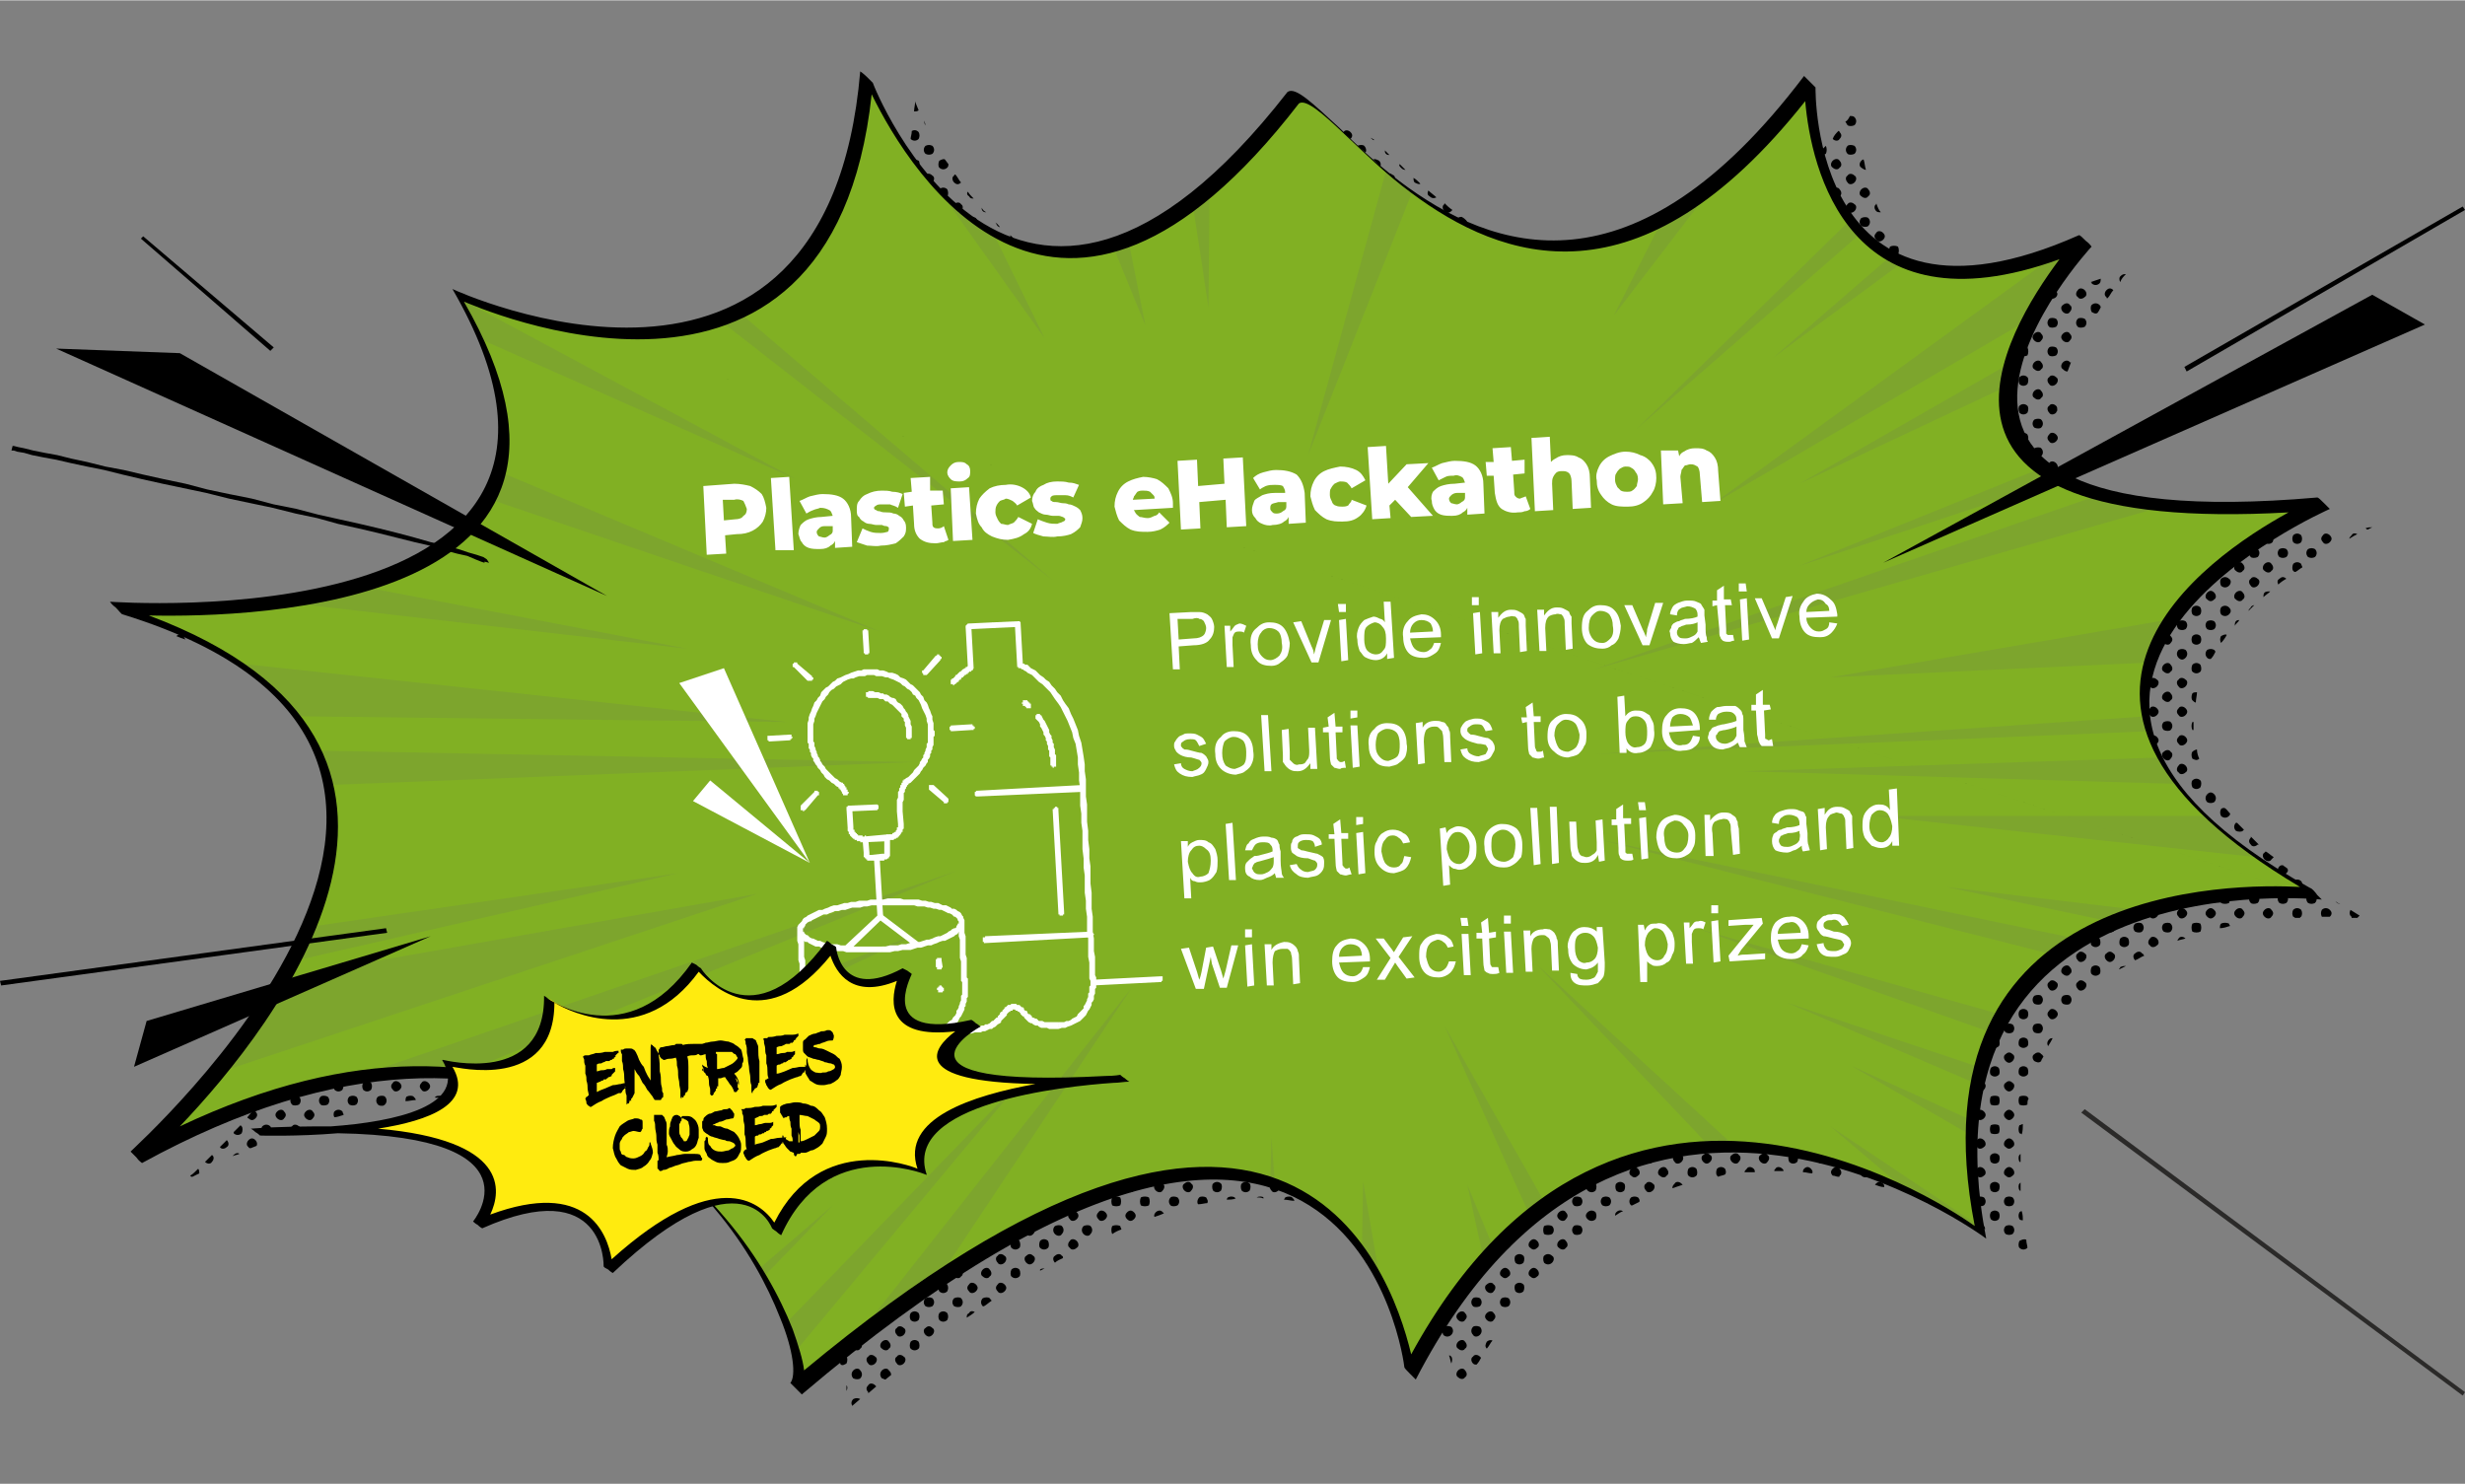 <?xml version="1.0" encoding="UTF-8"?>
<!DOCTYPE svg PUBLIC "-//W3C//DTD SVG 1.1//EN" "http://www.w3.org/Graphics/SVG/1.1/DTD/svg11.dtd">
<!-- Creator: CorelDRAW X6 -->
<svg xmlns="http://www.w3.org/2000/svg" xml:space="preserve" width="2151px" height="1295px" version="1.1" style="shape-rendering:geometricPrecision; text-rendering:geometricPrecision; image-rendering:optimizeQuality; fill-rule:evenodd; clip-rule:evenodd"
viewBox="0 0 2152 1295"
 xmlns:xlink="http://www.w3.org/1999/xlink">
 <rect x="0" y="0" width="2152" height="1295" fill="#808080" stroke="none"/>
 <defs>
  <style type="text/css">
   <![CDATA[
    .fil7 {fill:none}
    .fil0 {fill:black}
    .fil2 {fill:#7DA52D}
    .fil1 {fill:#81B023}
    .fil8 {fill:#FFEB0F}
    .fil5 {fill:white}
    .fil4 {fill:#2B2A29;fill-rule:nonzero}
    .fil3 {fill:black;fill-rule:nonzero}
    .fil6 {fill:white;fill-rule:nonzero}
   ]]>
  </style>
 </defs>
 <g id="Layer_x0020_1">
  <g id="_1365180624">
   <g>
    <g>
     <g>
      <path class="fil0" d="M525 976c-2,-1 -5,-2 -8,-3 0,-1 1,-2 2,-3 2,1 5,3 7,4 0,1 0,1 -1,2zm-39 -12c-2,0 -4,0 -5,-1 -2,-1 -2,-4 0,-6 2,-1 4,-1 6,0 2,2 2,5 0,7 0,0 -1,0 -1,0zm-23 -4c-3,0 -5,-1 -8,-1 0,-1 0,-1 1,-2 2,-1 4,-1 6,0 1,1 1,2 1,3zm-26 -3c-2,0 -4,0 -6,0 2,-1 4,-1 6,0l0 0zm-26 0c-2,0 -3,0 -5,0 2,-1 3,-1 5,0zm-24 1c-3,0 -5,0 -7,0 0,0 0,0 0,-1 2,-1 5,-1 7,0l0 1zm-24 2c-3,0 -6,1 -9,1 0,-1 0,-3 1,-4 2,-1 5,-1 6,0 1,1 2,2 2,3zm-63 13c-3,1 -6,2 -8,2 -1,-1 -1,-4 0,-5 2,-2 5,-2 7,0 0,1 1,2 1,3zm-38 12c-3,1 -5,2 -8,3 -1,-2 -1,-4 1,-5 1,-2 4,-2 6,0 1,0 1,1 1,2zm-38 15l-5 2c-1,0 -2,0 -2,-1 -2,-1 -2,-4 0,-6 2,-2 4,-2 6,0 1,1 2,3 1,5zm-15 7c-2,1 -4,1 -6,2 0,0 1,-1 1,-1 2,-2 4,-2 5,-1zm-35 17l-6 3c-1,0 -1,0 -1,0l-1 -1c2,-1 4,-3 7,-6l0 0c1,1 1,3 1,4zm5 -10c2,-2 4,-4 6,-6l0 0c2,1 2,4 0,6 -1,2 -4,2 -6,0l0 0zm13 -13c2,-2 4,-4 6,-6l0 0c2,2 2,5 0,6 -2,2 -5,2 -6,0l0 0zm12 -13c2,-2 4,-4 6,-6 0,0 0,0 1,1 1,1 1,4 0,6 -2,2 -5,2 -7,0 0,0 0,-1 0,-1zm12 -13l5 -6c1,0 2,0 2,1 2,2 2,4 0,6 -2,2 -4,2 -6,0 -1,0 -1,-1 -1,-1zm20 -17c1,2 1,4 0,6 -2,1 -5,1 -7,0 0,-1 -1,-2 -1,-3 3,-1 6,-2 8,-3zm-41 -388l-4 -1 0 -1c1,1 3,2 4,2zm-33 -12c-3,-1 -6,-2 -8,-3l0 0c2,-2 5,-2 6,0 1,1 1,2 2,3zm312 394c-2,1 -4,1 -6,-1 0,0 0,-1 -1,-2 3,1 5,2 7,3zm-31 -7c1,-1 1,-1 2,-1 2,0 3,0 4,1l0 0c2,2 2,4 0,6 -1,2 -4,2 -6,0 -2,-2 -2,-4 0,-6zm-25 0c2,-2 5,-2 6,0 2,2 2,4 0,6 -1,2 -4,2 -6,0 -2,-2 -2,-4 0,-6zm-6 -7c0,0 0,0 0,0 -2,2 -5,2 -7,0 0,0 0,0 0,-1 2,0 5,1 7,1zm-19 7c2,-2 4,-2 6,0 2,2 2,4 0,6 -2,2 -4,2 -6,0 -2,-2 -2,-4 0,-6zm-5 -9c0,1 -1,2 -1,2 -2,2 -5,2 -7,0 0,0 -1,-1 -1,-2 3,0 6,0 9,0zm-20 9c1,-2 4,-2 6,0 2,2 2,4 0,6 -2,2 -5,2 -6,0 -2,-2 -2,-4 0,-6zm-5 -9c0,1 -1,2 -2,2 -1,2 -4,2 -6,0 -1,0 -1,-1 -1,-2 3,0 6,0 9,0zm-20 9c1,-2 4,-2 6,0 2,2 2,4 0,6 -2,2 -5,2 -6,0 -2,-2 -2,-4 0,-6zm-13 12c2,-1 5,-1 6,0 2,2 2,5 0,7 0,0 -1,1 -2,1l0 0c-2,0 -3,0 -4,-1 -2,-2 -2,-5 0,-7zm7 -20c0,1 0,1 -1,1 -1,2 -4,2 -6,0 0,0 0,0 0,0 2,0 5,-1 7,-1zm-20 8c2,-2 5,-2 7,0 1,2 1,4 0,6 -2,2 -5,2 -7,0 -1,-2 -1,-4 0,-6zm-12 12c2,-1 4,-1 6,0 2,2 2,5 0,7 -2,1 -4,1 -6,0 -2,-2 -2,-5 0,-7zm-13 -12c2,-2 5,-2 7,0 1,2 1,4 0,6 -2,2 -5,2 -7,0 -1,-2 -1,-4 0,-6zm-12 12c1,-1 4,-1 6,0 2,2 2,5 0,7 -2,1 -5,1 -6,0 -2,-2 -2,-5 0,-7zm-13 13c2,-2 5,-2 6,0 2,2 2,4 0,6 -1,2 -4,2 -6,0 -2,-2 -2,-4 0,-6zm8 -23c0,2 -1,3 -2,4 -1,2 -4,2 -6,0 0,0 -1,-1 -1,-1 3,-1 6,-2 9,-3zm-20 10c1,-1 4,-1 6,0 2,2 2,5 0,7 -2,1 -5,1 -6,0 -2,-2 -2,-5 0,-7zm-13 13c2,-2 5,-2 6,0 2,2 2,4 0,6 -1,2 -4,2 -6,0 -2,-2 -2,-4 0,-6zm-13 13c2,-2 5,-2 7,0 1,1 1,4 0,6 -2,2 -5,2 -7,0 -1,-2 -1,-5 0,-6z"/>
      <path class="fil0" d="M1431 1049c-2,1 -4,2 -6,3 0,0 -1,0 -1,0 -2,-2 -2,-5 0,-7 2,-1 4,-1 6,0 1,1 2,3 1,4zm-14 8c-3,1 -5,3 -7,4 0,-1 0,-2 1,-3 2,-2 4,-2 6,-1zm-114 113c-2,2 -3,5 -5,7 -2,-2 -1,-4 0,-6 1,-1 3,-2 5,-1zm-10 15c-1,2 -2,4 -4,6 -1,0 -2,0 -3,-1 -2,-2 -2,-5 0,-6 1,-2 4,-2 6,0 0,0 1,1 1,1zm-26 5c-1,-3 -1,-5 -2,-7 1,0 1,0 2,1 1,1 1,4 0,6zm-117 -137l-2 -1c0,0 0,0 -1,0 0,-1 0,-1 -1,-2 2,1 3,2 4,3l0 0zm-20 -5c-3,0 -6,-1 -9,-1 0,-1 1,-1 1,-2 2,-1 5,-1 6,0 1,1 2,2 2,3zm-27 -2c-2,-1 -4,-1 -6,-1l0 0c2,-1 5,-1 6,0l0 1zm-24 0c-3,1 -6,1 -8,1 0,0 0,-1 1,-2 2,-1 4,-1 6,0 0,1 1,1 1,1zm-25 4c-2,0 -5,1 -8,1 -1,-1 -1,-4 1,-6 1,-1 4,-1 6,0 1,2 2,3 1,5zm-38 9c-2,1 -5,2 -8,3 -1,-1 0,-3 1,-4 2,-2 5,-2 6,0 1,0 1,1 1,1zm-37 14c-3,1 -5,2 -8,4 -1,-2 -1,-5 0,-7 2,-1 5,-1 7,0 0,1 1,2 1,3zm-51 25c-2,1 -5,2 -7,4 -2,-2 -2,-5 0,-6 2,-2 5,-2 6,0 1,0 1,1 1,2zm-16 9l-4 2c0,0 0,0 0,-1 1,-1 3,-1 4,-1zm-46 28c-3,2 -5,4 -7,5 -1,0 -1,0 -1,0 -2,-2 -2,-5 0,-7 2,-1 5,-1 6,0 1,1 1,2 2,2zm-15 10c-2,2 -4,3 -7,5 0,-2 0,-3 2,-4 1,-2 3,-2 5,-1zm-73 55l-5 4c-1,0 -2,-1 -3,-1 -2,-2 -2,-5 0,-7 2,-2 5,-2 6,0 1,1 2,2 2,4zm-13 10l-7 6c0,-1 0,-1 0,-1 -2,-2 -2,-4 0,-6 1,-2 4,-2 6,0 0,0 1,1 1,1zm-14 11l-7 6c-1,-2 -1,-4 1,-6 2,-1 4,-1 6,0zm-14 12l0 0 0 0 0 0zm2 -19c0,-2 0,-3 0,-5l0 0c1,1 1,3 0,5zm-5 -23c-1,-2 -1,-4 -2,-7 0,0 0,0 0,0 2,-2 5,-2 7,0 1,1 1,4 0,6 -2,1 -3,2 -5,1zm703 -158c1,-2 4,-2 6,0 2,1 2,4 0,6 -2,2 -5,2 -6,0 -2,-2 -2,-5 0,-6zm-164 163c2,-2 5,-2 6,0 2,2 2,5 0,6 -1,2 -4,2 -6,0 -2,-1 -2,-4 0,-6zm151 -176c2,-2 4,-2 6,0 2,2 2,5 0,6 -2,2 -4,2 -6,0 -2,-1 -2,-4 0,-6zm-13 13c2,-2 5,-2 7,0 1,1 1,4 0,6 -2,2 -5,2 -7,0 -1,-2 -1,-5 0,-6zm-12 12c2,-1 4,-1 6,0 2,2 2,5 0,7 -2,1 -4,1 -6,0 -2,-2 -2,-5 0,-7zm-13 13c2,-2 5,-2 7,0 1,2 1,4 0,6 -2,2 -5,2 -7,0 -2,-2 -2,-4 0,-6zm-12 12c1,-1 4,-1 6,0 2,2 2,5 0,7 -2,1 -5,1 -6,0 -2,-2 -2,-5 0,-7zm-13 13c2,-2 5,-2 6,0 2,2 2,5 0,6 -1,2 -4,2 -6,0 -2,-1 -2,-4 0,-6zm-13 13c2,-2 5,-2 7,0 2,1 2,4 0,6 -2,2 -5,2 -7,0 -1,-2 -1,-5 0,-6zm-12 12c2,-2 4,-2 6,0 2,2 2,5 0,6 -2,2 -4,2 -6,0 -2,-1 -2,-4 0,-6zm-13 13c2,-2 5,-2 7,0 1,1 1,4 0,6 -2,2 -5,2 -7,0 -1,-2 -1,-5 0,-6zm-12 12c2,-1 4,-1 6,0 2,2 2,5 0,7 -2,1 -4,1 -6,0 -2,-2 -2,-5 0,-7zm-13 13c2,-2 5,-2 6,0 2,2 2,4 0,6 -1,2 -4,2 -6,0 -2,-2 -2,-4 0,-6zm-12 12c1,-1 4,-1 6,0 2,2 2,5 0,7 -2,2 -5,2 -6,0 -2,-2 -2,-5 0,-7zm-13 13c2,-2 5,-2 6,0 2,2 2,5 0,6 -1,2 -4,2 -6,0 -2,-1 -2,-4 0,-6zm133 -150c1,1 1,4 -1,5 -2,2 -4,2 -6,0 -1,0 -1,-1 -1,-2 2,-1 5,-2 8,-3zm-20 12c2,-2 5,-2 7,0 1,1 1,4 0,6 -2,2 -5,2 -7,0 -2,-2 -2,-5 0,-6zm-12 12c1,-1 4,-1 6,0 2,2 2,5 0,7 -2,1 -5,1 -6,0 -2,-2 -2,-5 0,-7zm-13 13c2,-2 5,-2 6,0 2,2 2,4 0,6 -1,2 -4,2 -6,0 -2,-2 -2,-4 0,-6zm-13 12c2,-1 5,-1 7,0 2,2 2,5 0,7 -2,1 -5,1 -7,0 -1,-2 -1,-5 0,-7zm-12 13c2,-2 4,-2 6,0 2,2 2,5 0,6 -2,2 -4,2 -6,0 -2,-1 -2,-4 0,-6zm-13 13c2,-2 5,-2 7,0 1,1 1,4 0,6 -2,2 -5,2 -7,0 -1,-2 -1,-5 0,-6zm-12 12c2,-2 4,-2 6,0 2,2 2,5 0,6 -2,2 -4,2 -6,0 -2,-1 -2,-4 0,-6zm-13 13c2,-2 5,-2 6,0 2,1 2,4 0,6 -1,2 -4,2 -6,0 -2,-2 -2,-5 0,-6zm-12 12c1,-1 4,-1 6,0 2,2 2,5 0,7 -2,1 -5,1 -6,0 -2,-2 -2,-5 0,-7zm-13 13c2,-2 5,-2 6,0 2,2 2,4 0,6 -1,2 -4,2 -6,0 -2,-2 -2,-4 0,-6zm-13 12c2,-1 5,-1 7,0 2,2 2,5 0,7 -2,2 -5,2 -7,0 -1,-2 -1,-5 0,-7zm96 -110c0,1 0,3 -1,4 -2,1 -4,1 -6,0 3,-1 5,-3 7,-4zm-14 10l0 0c2,2 2,4 0,6 -2,2 -4,2 -6,0 0,0 -1,0 -1,-1 3,-2 5,-3 7,-5zm-14 11c1,1 1,1 2,1 1,2 1,5 0,7 -2,1 -5,1 -7,0 0,-1 -1,-2 -1,-2 2,-2 4,-4 6,-6zm-13 13c1,0 1,0 2,1 2,2 2,5 0,6 -2,2 -4,2 -6,0 -1,0 -1,-1 -1,-2 1,-2 3,-4 5,-5zm-13 12c1,1 2,1 2,2 2,1 2,4 0,6 -1,2 -4,2 -6,0 0,-1 -1,-1 -1,-2 2,-2 4,-4 5,-6zm-11 13c0,1 1,1 1,1 2,2 2,5 0,6 -2,2 -5,2 -6,0l-1 0c2,-2 4,-4 6,-7zm-11 14c1,2 1,4 -1,6 -1,1 -3,2 -4,1 1,-2 3,-4 5,-7zm-12 16c0,1 -1,2 -1,3 0,0 -1,0 -1,0l2 -3zm-158 -104l0 -1c2,1 5,2 7,3 0,1 0,3 -1,4 -2,2 -5,2 -6,0 -2,-2 -2,-5 0,-6zm-26 0c2,-2 5,-2 7,0 1,1 1,4 0,6 -2,2 -5,2 -7,0 -1,-2 -1,-5 0,-6zm-5 -7c0,0 -1,0 -1,0 -2,2 -4,2 -6,0 -1,0 -1,-1 -1,-1 3,0 5,0 8,1zm-20 7c2,-2 5,-2 7,0 1,1 1,4 0,6 -2,2 -5,2 -7,0 -1,-2 -1,-5 0,-6zm-5 -9c0,1 0,2 -1,2 -2,2 -5,2 -6,0 -1,0 -1,-1 -1,-1 3,-1 5,-1 8,-1zm-20 9c2,-2 5,-2 6,0 2,1 2,4 0,6 -1,2 -4,2 -6,0 -2,-2 -2,-5 0,-6zm-12 12c1,-1 4,-1 6,0 2,2 2,5 0,7 -2,1 -5,1 -6,0 -2,-2 -2,-5 0,-7zm6 -19l0 0c-2,2 -4,2 -6,1 2,0 4,-1 6,-1zm-19 7c2,-2 5,-2 6,0 2,1 2,4 0,6 -1,2 -4,2 -6,0 -2,-2 -2,-5 0,-6zm-13 12c2,-1 5,-1 7,0 1,2 1,5 0,7 -2,1 -5,1 -7,0 -1,-2 -1,-5 0,-7zm-12 13c2,-2 4,-2 6,0 2,2 2,4 0,6 -2,2 -4,2 -6,0 -2,-2 -2,-4 0,-6zm7 -25c1,2 1,5 -1,6 -2,2 -4,2 -6,0 -1,-1 -2,-2 -1,-3 2,-1 5,-2 8,-3zm-20 12c2,-1 5,-1 7,0 1,2 1,5 0,7 -2,1 -5,1 -7,0 -1,-2 -1,-5 0,-7zm-12 13c1,-2 4,-2 6,0 2,2 2,4 0,6 -2,2 -5,2 -6,0 -2,-2 -2,-4 0,-6zm-13 12c2,-1 5,-1 6,0 2,2 2,5 0,7 -1,2 -4,2 -6,0 -2,-2 -2,-5 0,-7zm-12 13c1,-2 4,-2 6,0 2,2 2,5 0,6 -2,2 -5,2 -6,0 -2,-1 -2,-4 0,-6zm19 -37c1,1 1,4 -1,6 -1,1 -4,1 -6,0 -1,-1 -1,-2 -1,-3 2,-1 5,-2 8,-3zm-19 12c1,-2 4,-2 6,0 2,2 2,4 0,6 -2,2 -5,2 -6,0 -2,-2 -2,-4 0,-6zm-13 12c2,-1 5,-1 6,0 2,2 2,5 0,7 -1,2 -4,2 -6,0 -2,-2 -2,-5 0,-7zm-13 13c2,-2 5,-2 7,0 1,2 1,5 0,6 -2,2 -5,2 -7,0 -1,-1 -1,-4 0,-6zm-12 13c2,-2 4,-2 6,0 2,1 2,4 0,6 -2,2 -4,2 -6,0 -2,-2 -2,-5 0,-6zm-13 12c2,-2 5,-2 7,0 1,2 1,5 0,6 -2,2 -5,2 -7,0 -1,-1 -1,-4 0,-6zm-12 13c1,-2 4,-2 6,0 2,2 2,4 0,6 -2,2 -5,2 -6,0 -2,-2 -2,-4 0,-6zm45 -60c0,1 0,2 -1,3 -2,2 -4,2 -6,1 2,-2 5,-3 7,-4zm-16 8c1,0 1,1 2,1 2,2 2,5 0,7 -2,2 -4,2 -6,0 -2,-2 -2,-4 -1,-5 2,-1 3,-2 5,-3zm-17 14c2,-2 5,-2 7,0 1,2 1,5 0,6 -2,2 -5,2 -7,0 -1,-1 -1,-4 0,-6zm-12 13c1,-2 4,-2 6,0 2,1 2,4 0,6 -2,2 -5,2 -6,0 -2,-2 -2,-5 0,-6zm-13 12c2,-2 5,-2 6,0 2,2 2,5 0,6 -1,2 -4,2 -6,0 -2,-1 -2,-4 0,-6zm-12 13c1,-2 4,-2 6,0 2,2 2,4 0,6 -2,2 -5,2 -6,0 -2,-2 -2,-4 0,-6zm-13 12c2,-1 5,-1 6,0 2,2 2,5 0,7 -1,1 -4,1 -6,0 -2,-2 -2,-5 0,-7zm-13 13c2,-2 5,-2 7,0 1,2 1,4 0,6 -2,2 -5,2 -7,0 -1,-2 -1,-4 0,-6zm-12 13c2,-2 4,-2 6,0 2,1 2,4 0,6 -2,2 -4,2 -6,0 -2,-2 -2,-5 0,-6zm-13 12c2,-2 5,-2 7,0 1,2 1,5 0,6 -2,2 -5,2 -7,0 -1,-1 -1,-4 0,-6zm-12 13c1,-2 4,-2 6,0 2,1 2,4 0,6 -2,2 -5,2 -6,0 -2,-2 -2,-5 0,-6zm82 -96c0,1 0,1 -1,1 -1,1 -2,2 -3,2 1,-1 3,-2 4,-3zm-13 8c2,2 1,4 0,6 -2,2 -5,2 -6,0 -1,0 -1,-1 -1,-1 2,-2 5,-4 7,-5zm-19 12c2,-2 5,-2 6,0 2,2 2,5 0,6 -1,2 -4,2 -6,0 -2,-1 -2,-4 0,-6zm-13 13c2,-2 5,-2 7,0 1,2 1,4 0,6 -2,2 -5,2 -7,0 -1,-2 -1,-4 0,-6zm-12 12c2,-1 4,-1 6,0 2,2 2,5 0,7 -2,1 -4,1 -6,0 -2,-2 -2,-5 0,-7zm-13 13c2,-2 5,-2 7,0 1,2 1,4 0,6 -2,2 -5,2 -7,0 -1,-2 -1,-4 0,-6zm-12 13c1,-2 4,-2 6,0 2,1 2,4 0,6 -2,2 -5,2 -6,0 -2,-2 -2,-5 0,-6zm-13 12c2,-2 5,-2 6,0 2,2 2,5 0,6 -1,2 -4,2 -6,0 -2,-1 -2,-4 0,-6zm-12 13c1,-2 4,-2 6,0 2,1 2,4 0,6 -2,2 -5,2 -6,0 -2,-2 -2,-5 0,-6zm-13 12c2,-2 5,-2 6,0 2,2 2,5 0,7 -1,1 -4,1 -6,0 -2,-2 -2,-5 0,-7zm45 -59c0,1 0,2 -1,3 -1,1 -3,1 -4,1 2,-1 3,-3 5,-4zm-13 10c1,1 1,4 -1,5 -1,2 -4,2 -6,0l0 0c2,-2 5,-4 7,-5zm-15 11c1,0 1,0 2,1 2,1 2,4 0,6 -2,2 -5,2 -6,0 -1,-1 -2,-2 -2,-3l6 -4zm-17 13c2,-2 5,-2 6,0 2,2 2,5 0,6 -1,2 -4,2 -6,0 -2,-1 -2,-4 0,-6z"/>
     </g>
     <g>
      <path class="fil0" d="M795 121c0,-2 1,-4 1,-7 2,-1 4,-1 6,1 1,2 1,4 0,6 -2,2 -5,2 -7,0l0 0zm3 -24c0,-3 1,-6 1,-9l0 0c0,1 1,3 3,8l0 0c-1,1 -3,1 -4,1zm9 8l1 4c0,0 0,0 0,0 -1,-1 -1,-2 -1,-4zm18 34l3 4c0,1 0,2 -1,3 -2,2 -5,2 -7,0 -1,-1 -1,-4 0,-6 2,-1 4,-2 5,-1zm9 13c2,2 3,5 5,7 -2,2 -4,2 -6,0 -2,-2 -2,-5 0,-6 0,-1 1,-1 1,-1zm11 15c1,2 3,4 5,6 -2,0 -3,0 -4,-2 -2,-1 -2,-3 -1,-4zm12 14c1,2 2,3 4,4 -1,0 -2,0 -3,-1 -1,-1 -1,-2 -1,-3zm12 13c2,1 3,3 4,4 -1,0 -2,-1 -2,-1 -1,-1 -1,-2 -2,-3zm13 11c2,2 4,4 6,5 -2,1 -3,0 -5,-1 -1,-1 -1,-2 -1,-4zm315 -85l3 2c-1,0 -2,0 -2,-1 -1,0 -1,-1 -1,-1zm12 11l4 4c-1,0 -2,0 -3,-1 -1,-1 -1,-2 -1,-3zm13 12l5 5c-2,0 -3,-1 -4,-2 -1,-1 -2,-2 -1,-3zm12 12c2,1 4,3 6,5 -1,1 -3,0 -5,-1 -1,-1 -1,-3 -1,-4zm13 11c2,2 5,4 7,6 -2,1 -4,1 -6,-1 -2,-1 -2,-3 -1,-5zm14 11c2,2 4,4 7,6 0,0 -1,1 -1,1 -2,2 -5,2 -6,0 -2,-2 -2,-5 0,-6 0,0 0,-1 0,-1zm15 12c2,1 3,2 4,3 1,1 1,2 0,3 -2,-1 -5,-2 -8,-4 0,0 1,0 1,-1 1,-1 2,-1 3,-1zm312 -56c2,-2 4,-4 6,-6l0 0c1,2 1,5 0,7 -2,1 -4,1 -5,1l-1 -2zm12 -12c1,-3 3,-5 5,-7 0,0 1,0 1,1 2,2 2,4 0,6 -1,2 -4,2 -6,0 0,0 0,0 0,0zm11 -15c2,-1 3,-3 4,-5 2,0 3,0 4,1 2,2 2,5 0,7 -2,1 -5,1 -6,0 -1,-1 -1,-2 -2,-3zm13 12l0 1c0,0 0,-1 0,-1zm-11 9c1,-1 4,-1 6,0 2,2 2,5 0,7 -2,1 -5,1 -6,0 -2,-2 -2,-5 0,-7zm-13 13c2,-2 5,-2 6,0 2,2 2,5 0,6 -1,2 -4,2 -6,0 -2,-1 -2,-4 0,-6zm-387 11c1,0 2,1 4,2 0,0 1,1 1,3 -2,-2 -4,-3 -5,-5zm-14 -12c1,-1 3,0 5,1 1,1 2,3 1,5 -2,-2 -4,-4 -6,-6zm-14 -12c2,-1 5,-1 6,0 2,2 2,5 1,6 -2,-2 -5,-4 -7,-6zm-12 -12c1,-2 4,-2 6,0 2,2 2,4 0,6l0 0 -7 -6 1 0zm-326 75c1,-1 3,-1 5,0 1,1 1,3 1,4 -2,-1 -4,-3 -6,-4zm-14 -12c2,-2 5,-2 6,0 2,1 2,4 0,6 -2,-2 -4,-4 -6,-6l0 0zm-13 -13c2,-2 5,-2 7,0 1,2 1,5 0,6 0,1 -1,1 -1,1 -2,-2 -4,-4 -6,-6 0,0 0,-1 0,-1zm-12 -13c2,-1 4,-1 6,1 2,1 2,4 0,6l0 0c-2,-2 -4,-4 -6,-7zm0 -25c2,-1 4,-1 6,0 2,2 2,5 0,7 -2,1 -4,1 -6,0 -2,-2 -2,-5 0,-7zm-11 12c2,0 3,0 5,1 1,1 1,4 0,5 -1,-2 -3,-4 -5,-6z"/>
      <path class="fil0" d="M2058 801l-5 0c0,0 0,-1 0,-1 -2,-1 -2,-4 -1,-6 3,2 5,3 8,5 0,0 -1,1 -1,1 0,0 -1,1 -1,1zm-24 -1c-2,0 -4,0 -6,0l-1 0c-1,-2 -1,-4 0,-6 2,-2 5,-2 7,0 2,2 2,4 0,6l0 0zm-26 1l-4 0c-1,0 -1,-1 -2,-1 -1,-2 -1,-4 0,-6 2,-2 5,-2 7,0 1,2 1,4 0,6 -1,0 -1,1 -1,1zm-61 7c-3,1 -6,2 -9,2 0,-1 0,-3 1,-4 2,-1 5,-1 7,0 0,1 1,2 1,2zm-39 11c-3,1 -5,1 -7,2 0,0 0,-1 1,-2 1,-2 4,-2 6,0zm-36 15c-3,1 -5,3 -8,4l0 0c-2,-2 -2,-5 0,-6 2,-2 5,-2 6,0 1,0 1,1 2,2zm-16 9c-2,1 -4,2 -6,3 0,-1 1,-1 1,-2 2,-1 3,-1 5,-1zm-64 63c-1,2 -2,4 -4,7 -1,-2 -1,-4 1,-6 1,-1 2,-1 3,-1zm-8 16c-1,2 -2,3 -2,4 -2,2 -4,1 -6,0 -2,-2 -2,-5 0,-6 2,-2 5,-2 6,0 1,0 1,1 2,2zm-13 37c-1,1 -1,3 -1,5 -2,1 -5,1 -7,0 -1,-2 -1,-5 0,-7 2,-1 5,-1 7,0 0,1 1,1 1,2zm-5 22c0,3 0,6 -1,9 0,0 -1,-1 -2,-1 -1,-2 -1,-5 0,-7 1,0 2,-1 3,-1zm-2 26c0,2 0,5 0,7l-1 0c-1,-2 -1,-5 0,-6 1,-1 1,-1 1,-1zm0 25c0,3 0,5 0,8 0,-1 0,-1 -1,-1 -1,-2 -1,-5 0,-6l1 -1zm1 25c1,3 1,6 1,8 -1,0 -2,0 -3,-1 -1,-2 -1,-4 0,-6 1,-1 2,-1 2,-1zm4 25c0,3 1,5 1,7l0 0c-2,2 -5,2 -7,0 -1,-1 -1,-4 0,-6 2,-1 4,-2 6,-1zm-36 -9l-5 -3 0 -1c1,0 3,0 4,1 1,1 1,2 1,3zm-50 -23c-3,-2 -6,-3 -8,-4 0,0 0,0 0,-1 1,0 1,0 2,-1 2,2 4,3 6,4 0,0 0,1 0,2zm-38 -14c-3,0 -5,-1 -8,-2 0,0 0,-1 1,-1 1,-2 4,-2 6,0 1,1 1,2 1,3zm-40 -9c-2,0 -3,-1 -5,-1 -2,-2 -2,-4 0,-6 2,-2 5,-2 6,0 2,2 2,5 0,6 0,1 0,1 -1,1zm-23 -3c-3,0 -5,-1 -8,-1 0,-1 0,-2 1,-3 2,-2 4,-2 6,0 1,1 2,3 1,4zm-25 -2c-3,0 -6,0 -8,0 0,-1 0,-1 1,-2 1,-2 4,-2 6,0 1,1 1,1 1,2zm-25 1c-3,0 -6,0 -9,0 0,-1 1,-2 2,-3 1,-2 4,-2 6,0 1,1 1,2 1,3zm-26 2c-2,1 -4,1 -6,2l-1 -1c-1,-1 -1,-4 0,-6 2,-2 5,-2 7,0 1,2 1,4 0,5zm-37 9c-3,1 -6,2 -9,3 0,-2 1,-3 2,-4 1,-2 4,-2 6,0 0,0 1,1 1,1zm158 -895c1,3 1,6 2,9 -1,0 -3,-1 -4,-2 -2,-1 -2,-4 0,-6 1,-1 1,-1 2,-1zm11 38c1,3 2,6 4,8 -2,0 -3,0 -4,-1 -2,-2 -2,-5 0,-6 0,0 0,-1 0,-1zm149 78c3,0 6,-1 8,-1 2,2 1,4 0,5 -2,2 -5,2 -6,0 -1,-1 -2,-2 -2,-4zm38 -9c3,-1 6,-2 9,-3 0,1 0,3 -1,4 -2,2 -5,2 -7,0 0,-1 0,-1 -1,-1zm38 -15l0 0 0 0 0 0zm-7 8c-2,2 -4,4 -5,7 -1,-2 -1,-4 0,-5 2,-2 3,-2 5,-2zm-11 14c-2,2 -3,5 -5,7 -1,0 -1,0 -1,-1 -2,-1 -2,-4 0,-6 2,-2 4,-2 6,0zm-11 15c-1,2 -2,4 -3,5 -2,1 -3,0 -5,-1 -1,-2 -1,-5 0,-6 2,-2 5,-2 7,0 0,0 1,1 1,2zm-26 48c-1,3 -2,5 -3,8 -2,0 -3,-1 -4,-2 -2,-1 -2,-4 0,-6 2,-2 5,-2 6,0l1 0zm-12 41l0 1c0,1 -1,1 -1,2 -2,2 -5,2 -6,0 -2,-2 -2,-5 0,-6 1,-2 4,-2 6,0 1,1 1,2 1,3zm4 38c0,1 0,2 1,2 -1,0 -1,-1 -1,-2zm265 66c2,-1 4,-1 6,-1 0,0 -2,1 -4,2 -1,0 -1,-1 -2,-1l0 0zm-7 5c-2,1 -4,2 -7,4 0,-1 1,-2 2,-3 1,-2 3,-2 5,-1zm-48 29c-2,1 -4,3 -6,4 -1,0 -1,0 -2,-1 -1,-1 -1,-4 0,-6 2,-2 5,-2 7,0 0,1 1,2 1,3zm-14 10c-2,1 -5,3 -7,5 -1,-2 -1,-4 1,-5 2,-2 4,-2 6,0l0 0zm-14 11c-2,2 -4,3 -6,5 0,-1 0,-3 1,-4 1,-1 3,-1 5,-1zm-14 12c-2,2 -3,3 -5,5 0,-1 1,-2 2,-3 0,-1 2,-2 3,-2zm-13 13c-1,2 -3,3 -4,5 0,-1 0,-3 1,-4 1,-1 2,-1 3,-1zm-11 13c-1,2 -3,5 -5,7 -1,-2 -1,-4 0,-6 2,-1 4,-2 5,-1zm-10 15c-1,2 -2,4 -4,6 -1,0 -2,0 -3,-1 -2,-2 -2,-5 0,-7 2,-1 4,-1 6,0 1,1 1,1 1,2zm-16 35c0,3 -1,6 -1,9 -1,0 -2,-1 -3,-2 -1,-1 -1,-4 0,-6 1,-1 3,-1 4,-1zm-3 26c0,2 0,5 0,7 0,0 0,0 -1,0 -1,-2 -1,-5 0,-7 1,0 1,0 1,0zm3 24c0,3 1,6 2,8 -2,2 -4,1 -6,0 -1,-2 -1,-5 0,-6 1,-1 3,-2 4,-2zm24 51c2,1 3,3 5,5 0,1 -1,2 -1,2 -2,2 -5,2 -7,0 -1,-2 -1,-4 0,-6 1,-1 2,-1 3,-1zm11 13c2,2 4,4 6,6 0,0 0,0 -1,1 -1,1 -4,1 -6,0 -2,-2 -2,-5 0,-7 0,0 1,0 1,0zm12 12c2,2 4,4 7,7 -1,0 -1,0 -1,0 -2,2 -5,2 -6,0 -2,-2 -2,-4 0,-6 0,0 0,0 0,-1zm13 13c2,1 4,3 7,5 -1,1 -1,1 -2,2 -1,2 -4,2 -6,0 -2,-2 -2,-5 0,-6 1,-1 1,-1 1,-1zm15 12c1,1 3,2 4,3 1,2 0,3 -1,4 -1,1 -1,1 -2,2 -2,-2 -4,-3 -5,-4 -1,-1 0,-3 1,-4 1,-1 2,-1 3,-1zm46 32l4 2c-1,0 -2,-1 -3,-1 0,-1 0,-1 -1,-1zm-288 283c2,-1 4,-1 6,0 2,2 2,5 0,7 -2,1 -4,1 -6,0 -2,-2 -2,-5 0,-7zm264 -289c1,-1 2,-1 3,-1l1 0c1,0 2,1 2,1 2,2 2,5 0,7 -2,1 -4,1 -6,0 -2,-2 -2,-5 0,-7zm-264 264c2,-1 4,-1 6,0 2,2 2,5 0,7 -2,1 -4,1 -6,0 -2,-2 -2,-5 0,-7zm-13 13c2,-2 5,-2 7,0 1,2 1,4 0,6 -2,2 -5,2 -7,0 -1,-2 -1,-4 0,-6zm264 -289c2,-2 5,-2 7,0 1,1 1,3 1,4 -3,-1 -5,-3 -8,-4l0 0zm-12 12c2,-1 4,-1 6,0 2,2 2,5 0,7 -2,1 -4,1 -6,0 -2,-2 -2,-5 0,-7zm-13 13c2,-2 5,-2 6,0 2,2 2,4 0,6 -1,2 -4,2 -6,0 -2,-2 -2,-4 0,-6zm-226 226c2,-2 4,-2 6,0 2,2 2,5 0,6 -2,2 -4,2 -6,0 -2,-1 -2,-4 0,-6zm-13 13c2,-2 5,-2 7,0 1,1 1,4 0,6 -2,2 -5,2 -7,0 -1,-2 -1,-5 0,-6zm-12 12c1,-1 4,-1 6,0 2,2 2,5 0,7 -2,1 -5,1 -6,0 -1,-1 -1,-1 -1,-1l0 -3c0,-1 0,-2 1,-3zm239 -264c1,-1 4,-1 6,0 2,2 2,5 0,7 -2,1 -5,1 -6,0 -2,-2 -2,-5 0,-7zm-13 13c2,-2 5,-2 6,0 2,2 2,4 0,6 -1,2 -4,2 -6,0 -2,-2 -2,-4 0,-6zm-201 201c2,-2 4,-2 6,0 2,2 2,5 0,6 -2,2 -4,2 -6,0 -2,-1 -2,-4 0,-6zm-13 13c2,-2 5,-2 7,0 1,1 1,4 0,6 -2,2 -5,2 -7,0 -1,-2 -1,-5 0,-6zm-12 12c1,-2 4,-2 6,0 2,2 2,5 0,6 -2,2 -5,2 -6,0 -2,-1 -2,-4 0,-6zm220 -239l0 0c1,2 1,5 0,7 -2,1 -5,1 -7,0 -1,-2 -1,-4 0,-6 2,0 4,-1 7,-1zm-19 13c2,-2 4,-2 6,0 2,2 2,4 0,6 -2,2 -4,2 -6,0 -2,-2 -2,-4 0,-6zm-13 12c2,-1 5,-1 7,0 1,2 1,5 0,7 -2,1 -5,1 -7,0 -1,-2 -1,-5 0,-7zm-163 164c2,-2 4,-2 6,0 2,2 2,4 0,6 -2,2 -4,2 -6,0 -2,-2 -2,-4 0,-6zm-13 12c2,-1 5,-1 7,0 1,2 1,5 0,7 -2,1 -5,1 -7,0 -1,-2 -1,-5 0,-7zm-12 13c1,-2 4,-2 6,0 2,2 2,5 0,6 -2,2 -5,2 -6,0 -2,-1 -2,-4 0,-6zm196 -211c0,1 0,3 -1,4 -2,1 -5,1 -7,0 0,-1 -1,-2 -1,-2 3,-1 6,-1 9,-2zm-20 10c1,-2 4,-2 6,0 2,2 2,4 0,6 -2,2 -5,2 -6,0 -2,-2 -2,-4 0,-6zm-13 12c2,-1 5,-1 6,0 2,2 2,5 0,7 -1,1 -4,1 -6,0 -2,-2 -2,-5 0,-7zm-12 13c1,-2 4,-2 6,0 2,2 2,5 0,6 -2,2 -5,2 -6,0 -2,-1 -2,-4 0,-6zm-114 113c2,-2 5,-2 7,0 1,2 1,5 0,6 -2,2 -5,2 -7,0 -1,-1 -1,-4 0,-6zm-12 13c2,-2 4,-2 6,0 2,1 2,4 0,6 -2,2 -4,2 -6,0 -2,-2 -2,-5 0,-6zm-13 12c2,-1 5,-1 7,0 1,2 1,5 0,7 -2,1 -5,1 -7,0 -1,-2 -1,-5 0,-7zm-12 13c1,-2 4,-2 6,0 2,2 2,4 0,6 -2,2 -5,2 -6,0 -2,-2 -2,-4 0,-6zm-59 70c-1,1 -3,0 -4,-1 -1,0 -1,-1 -1,-2l5 3zm214 -247c1,0 1,0 2,1 2,2 2,4 0,6 -2,2 -5,2 -6,0 -2,-1 -2,-4 -1,-6 2,0 4,-1 5,-1zm-17 13c2,-1 5,-1 6,0 2,2 2,5 0,7 -1,1 -4,1 -6,0 -2,-2 -2,-5 0,-7zm-13 13c2,-2 5,-2 7,0 1,2 1,5 0,6 -2,2 -5,2 -7,0 -1,-1 -1,-4 0,-6zm-12 13c2,-2 4,-2 6,0 2,1 2,4 0,6 -2,2 -4,2 -6,0 -2,-2 -2,-5 0,-6zm-13 12c2,-2 5,-2 7,0 1,2 1,5 0,6 -2,2 -5,2 -7,0 -1,-1 -1,-4 0,-6zm-12 13c1,-2 4,-2 6,0 2,1 2,4 0,6 -2,2 -5,2 -6,0 -2,-2 -2,-5 0,-6zm-13 12c2,-1 5,-1 6,0 2,2 2,5 0,7 -1,1 -4,1 -6,0 -2,-2 -2,-5 0,-7zm-12 13c1,-2 4,-2 6,0 2,2 2,4 0,6 -2,2 -5,2 -6,0 -2,-2 -2,-4 0,-6zm-13 12c2,-1 5,-1 6,0 2,2 2,5 0,7 -1,1 -4,1 -6,0 -2,-2 -2,-5 0,-7zm-13 13c2,-2 5,-2 7,0 1,2 1,5 0,6 -2,2 -5,2 -7,0 -1,-1 -1,-4 0,-6zm-12 13c2,-2 4,-2 6,0 2,1 2,4 0,6 -2,2 -4,2 -6,0 -2,-2 -2,-5 0,-6zm-13 12c2,-2 5,-2 7,0 1,2 1,5 0,6 -2,2 -5,2 -7,0 -1,-1 -1,-4 0,-6zm-11 12c2,-1 4,-1 5,1 2,1 2,4 0,6 -2,2 -5,2 -6,0l0 0c0,-2 0,-5 1,-7zm204 -227c1,0 2,1 2,1 1,1 1,1 1,2 -1,-1 -2,-2 -3,-3zm-74 84c0,0 -1,0 -2,0l2 0zm-13 5c1,0 1,0 1,0 2,2 2,5 0,7 -2,1 -4,1 -6,0 -1,-1 -2,-3 -1,-4 2,-1 4,-2 6,-3zm-18 13c2,-2 5,-2 7,0 1,2 1,5 0,6 -2,2 -5,2 -7,0 -1,-1 -1,-4 0,-6zm-12 13c1,-2 4,-2 6,0 2,1 2,4 0,6 -2,2 -5,2 -6,0 -2,-2 -2,-5 0,-6zm-13 12c2,-2 5,-2 6,0 2,2 2,5 0,6 -1,2 -4,2 -6,0 -2,-1 -2,-4 0,-6zm-12 13c1,-2 4,-2 6,0 2,1 2,4 0,6 -2,2 -5,2 -6,0 -2,-2 -2,-5 0,-6zm-13 12c2,-1 5,-1 6,0 2,2 2,5 0,7 -1,1 -4,1 -6,0 -2,-2 -2,-5 0,-7zm-13 13c2,-2 5,-2 7,0 1,2 1,4 0,6 -2,2 -5,2 -7,0 -1,-2 -1,-4 0,-6zm-12 12c2,-1 4,-1 6,0 2,2 2,5 0,7 -2,1 -4,1 -6,0 -2,-2 -2,-5 0,-7zm-12 13c1,-2 4,-2 6,0 1,2 1,5 0,6 -2,2 -5,2 -7,0 0,0 -1,-1 -1,-2 1,-2 1,-3 2,-4zm-6 14c1,2 0,4 -1,5l0 0c0,-1 1,-3 1,-5zm-101 104c0,1 0,1 -1,1 -1,2 -4,2 -6,0 -1,-1 -1,-2 -1,-4 3,1 6,2 8,3zm295 -332c2,-2 4,-2 6,0 2,2 2,5 0,7 -2,1 -4,1 -6,0 -2,-2 -2,-5 0,-7zm-9 12c1,0 2,0 3,1 0,1 1,1 1,2 -1,-1 -3,-2 -4,-3zm-122 129c0,1 0,3 -1,4 -2,1 -4,2 -5,1 2,-2 4,-4 6,-5zm-13 11c1,1 1,4 -1,5 -1,2 -4,2 -6,1 2,-2 5,-4 7,-6zm-13 12c1,2 1,4 0,6 -2,1 -4,2 -5,1 1,-2 3,-5 5,-7zm-12 15c1,1 0,3 -1,4 0,0 -1,1 -2,1 1,-2 2,-4 3,-5zm156 -191c2,-2 5,-2 7,0 1,1 1,4 0,6 -2,2 -5,2 -7,0 -1,-2 -1,-5 0,-6zm-7 12c1,0 1,0 1,0 0,1 1,1 1,2 -1,-1 -1,-2 -2,-2zm-313 320c0,0 0,1 0,1 -2,2 -5,2 -7,0 0,-1 -1,-2 -1,-3 3,0 6,1 8,2zm308 -345c1,-2 4,-2 6,0 2,2 2,5 0,6 -2,2 -5,2 -6,0 -2,-1 -2,-4 0,-6zm-340 340c1,-1 2,-2 3,-2l2 1c1,0 1,0 2,1 1,1 1,4 0,6 -2,2 -5,2 -7,0 -1,-2 -1,-5 0,-6zm340 -365c1,-2 4,-2 6,0 2,2 2,4 0,6 -2,2 -5,2 -6,0 -2,-2 -2,-4 0,-6zm-13 13c2,-2 5,-2 6,0 2,1 2,4 0,6 -1,2 -4,2 -6,0 -2,-2 -2,-5 0,-6zm-352 352c2,-2 5,-2 6,0 2,1 2,4 0,6 -1,2 -4,2 -6,0 -2,-2 -2,-5 0,-6zm365 -390c1,-2 4,-2 6,0 2,2 2,4 0,6 -2,2 -5,2 -6,0 -2,-2 -2,-4 0,-6zm-13 12c2,-1 5,-1 6,0 2,2 2,5 0,7 -1,1 -4,1 -6,0 -2,-2 -2,-5 0,-7zm-11 12c2,-1 4,0 5,1 2,2 2,4 0,6 -1,1 -1,1 -2,1 -1,-2 -2,-5 -3,-8zm-348 360c-1,1 -4,1 -5,-1 2,1 3,1 5,1zm-18 6c2,-2 5,-2 6,0 2,1 2,4 0,6 -1,2 -4,2 -6,0 -2,-2 -2,-5 0,-6zm516 -541c1,-2 4,-2 6,0 2,2 2,4 0,6 -2,2 -5,2 -6,0 -2,-2 -2,-4 0,-6zm-13 12c2,-1 4,-1 6,0 2,2 2,5 0,7 -2,1 -4,1 -6,0 -2,-2 -2,-5 0,-7zm-101 101c2,-2 5,-2 7,0 1,2 1,5 0,6 -2,2 -5,2 -7,0 -1,-1 -1,-4 0,-6zm-12 13c1,-2 4,-2 6,0 2,1 2,4 0,6 -2,2 -5,2 -6,0 -2,-2 -2,-5 0,-6zm-13 12c2,-2 5,-2 6,0 2,2 2,5 0,6 -1,2 -4,2 -6,0 -2,-1 -2,-4 0,-6zm-12 13c1,-2 4,-2 6,0 2,2 2,4 0,6 -2,2 -5,2 -6,0 -2,-2 -2,-4 0,-6zm-371 383l0 0c-2,2 -5,2 -7,0l0 0c2,0 5,0 7,0zm-19 7c2,-2 4,-2 6,0 2,1 2,4 0,6 -2,2 -4,2 -6,0 -2,-2 -2,-5 0,-6zm-13 12c2,-2 5,-2 7,0 1,2 1,5 0,6 -2,2 -5,2 -7,0 -1,-1 -1,-4 0,-6zm-25 0c2,-2 5,-2 6,0 2,2 2,5 0,6 -1,2 -4,2 -6,0 -2,-1 -2,-4 0,-6zm553 -553c2,-2 5,-2 7,0 1,2 1,4 0,6 -2,2 -5,2 -7,0 -1,-2 -1,-4 0,-6zm-12 12c2,-1 4,-1 6,0 2,2 2,5 0,7 -2,1 -4,1 -6,0 -2,-2 -2,-5 0,-7zm-13 13c2,-2 5,-2 6,0 2,2 2,5 0,6 -1,2 -4,2 -6,0 -2,-1 -2,-4 0,-6zm-12 13c1,-2 4,-2 6,0 2,1 2,4 0,6 -2,2 -5,2 -6,0 -2,-2 -2,-5 0,-6zm-13 12c2,-2 5,-2 6,0 2,2 2,5 0,6 -1,2 -4,2 -6,0 -2,-1 -2,-4 0,-6zm-13 13c2,-2 5,-2 7,0 2,2 2,4 0,6 -2,2 -5,2 -7,0 -1,-2 -1,-4 0,-6zm-12 12c2,-1 4,-1 6,0 2,2 2,5 0,7 -2,1 -4,1 -6,0 -2,-2 -2,-5 0,-7zm-13 13c2,-2 5,-2 7,0 1,2 1,4 0,6 -2,2 -5,2 -7,0 -1,-2 -1,-4 0,-6zm-12 12c2,-1 4,-1 6,0 2,2 2,5 0,7 -2,2 -4,2 -6,0 -2,-2 -2,-5 0,-7zm-13 13c2,-2 5,-2 6,0 2,2 2,5 0,6 -1,2 -4,2 -6,0 -2,-1 -2,-4 0,-6zm-12 13c1,-2 4,-2 6,0 2,1 2,4 0,6 -2,2 -5,2 -6,0 -2,-2 -2,-5 0,-6zm-398 409c-1,1 -1,1 -2,1l2 -1zm-17 6c1,-2 4,-2 6,0 2,1 2,4 0,6 -2,2 -5,2 -6,0 -2,-2 -2,-5 0,-6zm-19 0c2,2 1,4 0,6 -2,2 -5,2 -6,0 -1,-1 -2,-2 -2,-4 3,0 6,-1 8,-2zm537 -542c1,-1 2,0 4,1 1,2 1,4 0,6 -2,2 -5,2 -7,0 -1,-1 -2,-4 0,-5l3 -2zm-15 13c1,-1 4,-1 6,0 2,2 2,5 0,7 -2,1 -5,1 -6,0 -2,-2 -2,-5 0,-7zm-13 13c2,-2 5,-2 6,0 2,2 2,5 0,6 -1,2 -4,2 -6,0 -2,-1 -2,-4 0,-6zm-13 13c2,-2 5,-2 7,0 2,1 2,4 0,6 -2,2 -5,2 -7,0 -1,-2 -1,-5 0,-6zm-12 12c2,-2 4,-2 6,0 2,2 2,5 0,6 -2,2 -4,2 -6,0 -2,-1 -2,-4 0,-6zm-13 13c2,-2 5,-2 7,0 1,2 1,4 0,6 -2,2 -5,2 -7,0 -1,-2 -1,-4 0,-6zm-12 12c2,-1 4,-1 6,0 2,2 2,5 0,7 -2,1 -4,1 -6,0 -2,-2 -2,-5 0,-7zm-13 13c2,-2 5,-2 6,0 2,2 2,4 0,6 -1,2 -4,2 -6,0 -2,-2 -2,-4 0,-6zm-7 12c0,0 1,0 1,0 2,2 2,5 0,7 -1,1 -3,1 -4,1 1,-3 2,-6 3,-8zm-81 -150c2,-2 5,-2 6,0 2,1 2,3 1,5 -3,-1 -5,-2 -8,-4 0,0 1,-1 1,-1zm-12 -13c1,-2 4,-2 6,0 2,2 2,5 0,6 -2,2 -5,2 -6,0 -2,-1 -2,-4 0,-6zm0 -25c1,-2 4,-2 6,0 2,2 2,4 0,6 -2,2 -5,2 -6,0 -2,-2 -2,-4 0,-6zm-13 12c2,-1 5,-1 6,0 2,2 2,5 0,7 -1,1 -4,1 -6,0 -2,-2 -2,-5 0,-7zm0 -25c2,-1 5,-1 6,0 2,2 2,5 0,7 -1,1 -4,1 -6,0 -2,-2 -2,-5 0,-7zm-13 13c2,-2 5,-2 7,0 1,2 1,4 0,6 -2,2 -5,2 -7,0 -1,-2 -1,-4 0,-6zm26 -50c1,-2 4,-2 6,0 2,1 2,4 0,6 -2,2 -5,2 -6,0 -2,-2 -2,-5 0,-6zm-13 12c2,-2 5,-2 6,0 2,2 2,5 0,6 -1,2 -4,2 -6,0 -2,-1 -2,-4 0,-6zm-13 13c2,-2 5,-2 7,0 1,1 1,4 0,6 -2,2 -5,2 -7,0 -1,-2 -1,-5 0,-6zm-8 11c1,0 2,1 2,1 2,2 2,5 0,7l0 0c-1,-3 -1,-5 -2,-8zm59 -87c1,-1 4,-1 6,0 2,2 2,5 0,7 -2,1 -5,1 -6,0 -2,-2 -2,-5 0,-7zm-13 13c2,-2 5,-2 6,0 2,2 2,4 0,6 -1,2 -4,2 -6,0 -2,-2 -2,-4 0,-6zm-12 12c1,-1 4,-1 6,0 2,2 2,5 0,7 -2,1 -5,1 -6,0 -2,-2 -2,-5 0,-7zm-13 13c2,-2 5,-2 6,0 2,2 2,5 0,6 -1,2 -4,2 -6,0 -2,-1 -2,-4 0,-6zm-13 13c2,-2 5,-2 7,0 1,1 1,4 0,6 -2,2 -5,2 -7,0 -1,-2 -1,-5 0,-6zm-10 11c2,0 3,0 4,1 2,2 2,5 0,6 -1,2 -2,2 -4,2 0,-3 0,-6 0,-9zm61 -87c1,-2 4,-2 6,0 2,2 2,5 0,6 -2,2 -5,2 -6,0 -2,-1 -2,-4 0,-6zm-13 13c2,-2 5,-2 6,0 2,1 2,4 0,6 -1,2 -4,2 -6,0 -2,-2 -2,-5 0,-6zm-12 12c1,-1 4,-1 6,0 2,2 2,5 0,7 -2,1 -5,1 -6,0 -2,-2 -2,-5 0,-7zm-13 13c2,-2 5,-2 6,0 2,2 2,4 0,6 -1,2 -4,2 -6,0 -2,-2 -2,-4 0,-6zm-13 12c2,-1 5,-1 7,0 1,2 1,5 0,7 -2,1 -5,1 -7,0 -1,-2 -1,-5 0,-7zm-5 14c1,1 1,4 -1,5 0,1 -1,1 -1,1 0,-2 1,-4 2,-6zm23 -52c0,0 1,0 1,1 2,1 2,4 0,6 -1,2 -4,2 -6,0 2,-2 3,-5 5,-7zm-10 17c0,1 0,2 -1,2l1 -2zm-108 -54c2,-2 4,-2 6,0 1,1 2,2 1,4 -2,-1 -5,-2 -8,-3 1,-1 1,-1 1,-1zm-13 -13c2,-1 5,-1 7,0 1,2 1,5 0,7 -2,1 -5,1 -7,0 -1,-2 -1,-5 0,-7zm-12 -12c1,-2 4,-2 6,0 2,2 2,4 0,6 -2,2 -5,2 -6,0 -2,-2 -2,-4 0,-6zm-13 -13c2,-1 5,-1 6,0 2,2 2,5 0,7 -1,1 -4,1 -6,0 -2,-2 -2,-5 0,-7zm0 -25c2,-2 5,-2 6,0 2,2 2,5 0,6 -1,2 -4,2 -6,0 -2,-1 -2,-4 0,-6zm-12 13c1,-2 4,-2 6,0 2,1 2,4 0,6 -2,2 -5,2 -6,0 -2,-2 -2,-5 0,-6zm0 -25c1,-2 4,-2 6,0 2,1 2,4 0,6 -2,2 -5,2 -6,0 -2,-2 -2,-5 0,-6zm-13 12c2,-2 5,-2 6,0 2,2 2,5 0,6 0,1 -1,2 -2,2 -2,-3 -3,-5 -4,-8l0 0z"/>
     </g>
    </g>
    <path class="fil1" d="M2022 780c0,0 -358,-38 -293,296 0,0 -314,-233 -498,123 0,0 -48,-402 -536,13 28,-27 -140,-442 -576,-202 0,0 396,-352 -18,-479 0,0 477,34 299,-274 0,0 327,152 357,-190 0,0 129,331 372,18 29,-21 206,311 451,-14 0,0 -4,248 241,139 0,0 -249,269 207,229 0,0 -346,152 -6,341z"/>
    <path class="fil2" d="M1835 431l-443 153 499 -143m-541 611l-89 -157 75 167m538 -267c-10,3 -19,6 -28,10l-147 -31 175 21zm-57 25c-8,4 -15,9 -21,14l-398 -101 419 87zm-68 66c-3,5 -5,10 -8,16l-257 -91 265 75zm-19 46c-1,5 -3,10 -4,14l-166 -71 170 57zm-8 46c0,4 0,8 -1,13l-105 -61 106 48zm6 92c0,2 1,4 1,6 0,0 -25,-19 -65,-37l-66 -56 130 87zm-213 -69c-7,0 -14,0 -22,0l-151 -159 173 159zm-210 91c-3,3 -6,6 -9,10l-15 -68 24 58zm-100 26c-5,-9 -10,-18 -16,-26l1 -61 15 87zm-92 -85c-2,0 -3,-1 -4,-1l1 -40 3 41zm-296 86c-24,15 -48,33 -74,54l245 -311 -171 257zm-123 61c-1,-8 -4,-16 -8,-25l209 -216 -201 241zm-27 -66c-2,-2 -3,-4 -4,-7l64 -55 -60 62zm-98 -112c-5,-4 -10,-8 -16,-12l152 -76 -136 88zm-74 -43c-11,-4 -22,-8 -34,-11l347 -136 -313 147zm-93 -22c-28,-3 -59,-2 -92,3l525 -180 -433 177zm-214 0c20,-24 41,-53 59,-84l414 -73 -473 157zm67 -98c5,-10 10,-20 14,-30l323 -47 -337 77zm32 -154c-3,-10 -6,-20 -10,-30l520 10 -510 20zm-28 -60c-12,-16 -29,-31 -50,-46l478 51 -428 -5zm-15 -100c23,-3 46,-7 68,-14l288 55 -356 -41zm182 -90c4,-8 7,-16 9,-24l333 140 -342 -116zm-6 -139c-5,-11 -12,-23 -19,-36l294 158 -275 -122zm208 -17c6,-2 11,-5 17,-7l275 235 -292 -228zm192 -113c14,14 29,27 47,37l45 92 -92 -129zm151 47c5,-1 9,-3 14,-4l15 75 -29 -71zm70 -37c5,-4 10,-8 15,-13l-1 105 -14 -92zm169 -27c7,6 15,12 23,18l-91 230 68 -248zm179 63l0 0 0 1 0 -1zm63 -22c15,-8 30,-18 46,-31l-89 116 43 -85zm163 2c3,3 6,7 10,11l-196 171 186 -182zm36 31c3,2 7,4 11,5l-114 84 103 -89zm148 -4c7,-3 14,-6 22,-9 0,0 -28,29 -47,67l-279 163 304 -221zm-41 96c-2,7 -3,14 -4,21l-183 86 187 -107zm25 93c5,4 11,7 17,10l-230 76 213 -86zm114 132c-8,12 -15,25 -19,38l-280 13 299 -51zm-23 85c0,4 1,9 3,13l-484 20 481 -33zm12 36c4,8 9,15 14,23l-377 -11 363 -12zm39 51c13,12 28,24 45,36l-333 -36 288 0z"/>
    <path class="fil3" d="M2027 785c-2,0 -357,-37 -293,296 0,0 0,0 0,0l0 0c-1,-1 -314,-233 -498,123l0 0 0 0 0 0c0,0 -2,-2 -5,-5 -3,-3 -5,-5 -5,-6l0 0c0,-1 -46,-383 -526,24l-10 -10c5,-6 3,-28 -9,-57 -11,-28 -29,-62 -57,-95 -23,-29 -56,-57 -99,-79 -94,-48 -226,-57 -401,39 0,0 -3,-2 -5,-5 -3,-3 -5,-5 -5,-5l0 0c1,-2 389,-347 -7,-469l0 0c-1,0 -3,-3 -6,-6 -3,-2 -5,-5 -5,-5l0 0c2,0 477,35 299,-273 0,0 0,0 0,0l0 0m1329 818c-59,-302 229,-299 284,-296 -267,-159 -83,-287 -10,-327 -354,20 -248,-157 -200,-221 -185,67 -217,-80 -222,-138 -145,183 -265,139 -344,80 -23,-17 -42,-36 -58,-51l0 0 0 0 0 0c-20,-19 -34,-31 -40,-27 -209,271 -339,62 -373,-8 -35,326 -350,183 -356,181 154,267 -182,276 -275,274 304,114 111,358 27,446 154,-73 272,-61 358,-18 47,25 87,61 119,99 28,33 47,68 58,96 5,14 9,27 10,36 416,-346 511,-94 530,-14 182,-333 481,-120 492,-112zm-1329 -818l0 0 0 0c2,1 327,151 356,-190 0,0 3,2 6,5 2,2 5,5 5,5l0 0c0,1 123,315 362,8l0 0 0 0c7,-5 22,10 45,31l0 0 0 0 0 0c14,14 32,31 53,47 81,61 204,105 353,-92l0 0 0 0 0 0c0,0 2,2 5,5 3,3 5,5 5,5l0 0c0,1 -4,233 230,129 1,0 3,2 6,5 3,2 5,5 5,5 -1,1 -237,257 197,219 1,0 3,2 6,5 3,3 5,5 5,5l0 0c-2,1 -342,150 -17,331 1,0 4,3 6,6 3,3 5,5 4,4m-858 -674l0 0 0 0"/>
    <polygon class="fil0" points="128,891 117,931 376,817 "/>
    <polygon class="fil0" points="157,308 49,304 530,520 "/>
    <polygon class="fil0" points="2117,283 2071,257 1644,491 "/>
    <g>
     <polygon class="fil3" points="10,393 11,389 12,389 16,390 21,391 29,393 39,395 50,397 62,400 76,403 92,407 108,410 125,414 143,418 162,422 181,427 200,431 220,435 239,440 259,444 278,449 296,453 314,457 331,461 347,465 362,469 376,473 389,476 400,479 409,482 416,484 422,486 425,488 427,491 423,490 423,491 420,490 415,488 408,485 399,483 388,480 375,476 362,473 346,469 330,465 313,461 295,457 277,452 258,448 238,443 219,439 200,435 180,430 161,426 142,422 124,418 107,414 91,410 76,407 62,404 49,401 38,399 28,397 21,395 15,394 12,393 "/>
    </g>
    <g>
     <polygon class="fil3" points="0,856 337,810 338,814 1,860 "/>
    </g>
    <g>
     <polygon class="fil4" points="2150,1218 1817,971 1820,968 2152,1215 "/>
    </g>
    <g>
     <polygon class="fil3" points="2152,183 1909,324 1907,320 2150,180 "/>
    </g>
    <g>
     <polygon class="fil3" points="125,206 239,303 236,306 123,208 "/>
    </g>
    <path class="fil5" d="M707 753l-75 -170 -39 13 114 157zm0 0l-102 -54 15 -18 87 72z"/>
    <g>
     <path class="fil6" d="M764 702l1 0 0 0 0 0 0 0 0 0 0 0 0 0 0 0 1 0 0 0 0 0 0 0 0 0 0 0 0 0 0 0 0 0 0 0 1 1 0 0 0 0 0 0 0 0 0 0 0 0 0 0 0 0 0 1 0 0 0 0 0 0 0 0 0 0 0 0 0 1 0 0 0 0 0 0 0 0 0 0 0 0 0 0 0 0 0 1 0 0 0 0 0 0 -1 0 0 0 0 0 0 0 0 0 0 0 0 0 0 1 0 0 0 0 -1 0 0 0 0 0 0 0 0 0 0 0 0 0 -1 -5zm-22 6l-3 -2 2 -3 23 -1 1 5 -23 1zm0 0l-1 0 0 0 0 0 0 0 0 0 0 0 0 0 0 0 -1 0 0 0 0 0 0 0 0 0 0 0 0 -1 0 0 0 0 0 0 -1 0 0 0 0 0 0 0 0 0 0 0 0 -1 0 0 0 0 0 0 0 0 0 0 0 0 0 0 0 -1 0 0 0 0 0 0 0 0 0 0 0 0 0 0 0 -1 0 0 0 0 0 0 0 0 0 0 0 0 1 0 0 0 0 0 0 -1 0 0 0 0 0 0 0 0 0 0 0 0 1 0 0 0 0 0 0 0 0 0 0 0 0 0 1 5zm3 13l-5 1 0 0 -1 -16 5 -1 1 16zm9 14l0 0 0 0 -1 0 -1 0 -1 0 0 -1 -1 0 -1 0 0 0 -1 0 0 -1 -1 0 -1 0 0 -1 -1 0 0 0 -1 -1 0 0 -1 -1 0 0 -1 -1 0 0 0 -1 -1 0 0 -1 0 -1 0 0 -1 -1 0 -1 0 0 0 -1 0 -1 0 0 5 -1 0 1 0 0 0 1 0 0 0 1 0 0 1 0 0 1 0 0 0 0 0 1 1 0 0 0 0 1 0 0 1 0 0 1 0 0 1 0 0 0 0 1 1 0 0 0 1 0 0 0 0 0 1 0 0 0 1 0 0 1 1 0 0 0 0 0 0 5zm22 -7l0 6 0 0 -22 1 0 -5 22 -2zm13 -9l0 0 0 1 0 0 0 1 0 1 0 1 0 0 -1 1 0 1 0 0 0 1 -1 0 0 1 0 0 -1 1 0 1 -1 0 0 1 0 0 -1 0 0 1 -1 0 -1 1 0 0 -1 0 0 0 -1 1 -1 0 0 0 -1 0 -1 0 0 1 -1 0 0 -6 0 0 1 0 0 0 0 0 1 0 0 0 1 0 0 0 0 -1 1 0 0 0 0 0 1 -1 0 0 0 0 1 0 0 -1 0 0 0 0 1 -1 0 0 0 -1 0 0 0 0 0 -1 1 0 0 0 0 -1 0 0 0 -1 0 0 0 -1 0 0 5 0zm-6 -11l0 0 5 0 1 11 -5 0 -1 -11zm0 0l0 0 0 0 0 0 0 0 0 0 0 -1 0 0 0 0 0 0 0 0 1 0 0 0 0 0 0 0 0 -1 0 0 0 0 0 0 0 0 0 0 0 0 0 0 1 0 0 0 0 0 0 0 0 0 0 0 0 0 0 0 1 -1 0 0 0 0 0 0 0 0 0 1 0 0 0 0 1 0 0 0 0 0 0 0 0 0 0 0 0 0 0 0 0 0 1 0 0 0 0 0 0 0 0 1 0 0 0 0 0 0 0 0 0 0 0 0 0 0 0 0 0 1 0 0 0 0 0 0 -5 0zm10 -24l0 -4 0 4 0 0 0 0 0 0 0 0 0 0 0 0 0 1 -1 0 0 0 0 1 0 0 0 0 -1 1 0 0 0 1 -1 1 0 1 0 0 0 1 -1 1 0 1 0 1 0 1 0 2 0 1 -1 2 0 1 0 2 0 1 0 2 0 2 -5 0 0 -2 0 -2 0 -1 0 -2 0 -2 0 -1 1 -2 0 -1 0 -2 0 -1 0 -1 1 -1 0 -1 0 -1 1 -1 0 -1 0 -1 1 0 0 -1 0 -1 1 0 0 -1 0 0 0 -1 1 0 0 0 0 0 0 -1 1 0 0 0 0 0 0 4 0 -4 3 4zm-3 0l0 0 0 0 0 -1 -1 0 0 0 0 0 0 0 0 0 0 0 0 0 0 0 0 -1 0 0 0 0 0 0 0 0 0 0 0 0 0 0 0 -1 0 0 0 0 0 0 0 0 0 0 0 0 0 0 0 -1 1 0 0 0 0 0 0 0 0 0 0 0 0 0 0 0 0 0 0 0 1 0 0 -1 0 0 0 0 0 0 0 0 0 0 0 0 0 0 1 0 0 0 0 0 0 0 0 0 0 0 0 0 0 0 1 0 0 1 0 0 0 0 0 0 0 0 0 0 0 0 0 0 -3 4zm25 -47l0 0 1 1 0 2 0 2 -1 1 0 2 0 2 0 2 0 1 -1 2 0 2 -1 1 0 2 -1 1 0 2 -1 2 -1 1 0 2 -1 1 -1 2 -1 1 -1 1 -1 2 -1 1 -1 2 -1 1 -1 1 -1 1 -2 2 -1 1 -1 1 -1 1 -2 1 -3 -4 1 -1 2 -1 1 -1 1 -1 1 -1 1 -1 1 -2 1 -1 1 -1 1 -1 1 -1 1 -2 0 -1 1 -1 1 -2 1 -1 0 -2 1 -1 0 -1 1 -2 0 -1 1 -2 0 -1 0 -2 1 -1 0 -2 0 -1 0 -2 0 -1 0 -2 0 -2 0 -1 0 0 5 0zm-58 -53l0 0 3 0 3 0 3 0 2 1 3 0 3 1 2 1 3 0 3 1 2 1 2 2 3 1 2 1 2 2 2 2 2 1 2 2 2 2 2 2 1 2 2 2 1 3 2 2 1 2 1 3 1 2 1 3 1 2 0 3 1 3 0 3 0 3 -5 0 0 -3 0 -2 -1 -3 0 -2 -1 -3 -1 -2 -1 -2 -1 -2 -1 -3 -1 -2 -1 -2 -2 -2 -1 -2 -2 -1 -1 -2 -2 -2 -2 -1 -2 -2 -2 -1 -2 -2 -2 -1 -2 -1 -2 -1 -3 -1 -2 -1 -2 0 -3 -1 -2 0 -3 0 -2 -1 -3 0 -2 0 0 0 -1 -5zm0 0l0 0 0 0 0 0 0 0 0 0 0 0 0 0 -1 0 1 0 0 0 0 0 0 0 0 0 0 0 0 0 0 0 0 0 0 0 0 0 0 0 0 0 0 0 0 0 0 0 0 0 -1 0 0 0 1 0 0 0 0 0 0 0 0 0 0 0 1 5 -1 0 0 0 0 0 0 0 0 0 2 0 0 0 -2 0 0 0 0 0 0 0 0 0 0 0 0 0 0 0 0 0 0 0 0 0 0 0 0 0 0 0 0 0 0 0 0 0 2 0 -1 0 -1 0 0 0 0 0 0 0 0 0 1 0 0 0 -1 -5zm1 5l-1 0 0 0 0 0 0 0 0 0 0 0 0 0 0 0 -1 0 0 0 0 0 0 0 0 0 0 0 0 0 0 0 0 0 0 0 -1 -1 0 0 0 0 0 0 0 0 0 0 0 0 0 0 0 0 0 -1 0 0 0 0 0 0 0 0 0 0 0 0 0 0 0 -1 0 0 0 0 0 0 0 0 0 0 0 0 0 0 0 -1 0 0 0 0 0 0 0 0 0 0 1 0 0 0 0 0 0 0 0 0 0 0 0 -1 0 0 0 0 1 0 0 0 0 0 0 0 0 0 0 0 1 5zm-1 -5l0 0 0 0 0 0 0 0 0 0 0 0 0 0 -1 0 1 0 0 0 0 0 0 0 0 0 0 0 0 0 0 0 0 0 0 0 0 0 0 0 0 0 0 0 0 0 0 0 0 0 -1 0 0 0 1 0 0 0 0 0 0 0 0 0 0 0 1 5 -1 0 0 0 0 0 0 0 0 0 2 0 0 0 -2 0 0 0 0 0 0 0 0 0 0 0 0 0 0 0 0 0 0 0 0 0 0 0 0 0 0 0 0 0 0 0 0 0 2 0 -1 0 -1 0 0 0 0 0 0 0 0 0 1 0 -1 0 0 -5zm-52 58l0 0 0 -2 0 -3 0 -3 0 -3 1 -3 0 -2 1 -3 1 -2 1 -3 1 -2 1 -3 2 -2 1 -2 2 -2 1 -3 2 -2 2 -2 2 -1 2 -2 2 -2 2 -1 2 -2 3 -1 2 -1 2 -1 3 -1 2 -1 3 -1 3 -1 3 0 2 -1 3 0 0 5 -2 1 -3 0 -2 0 -3 1 -2 1 -2 0 -3 1 -2 1 -2 1 -2 2 -2 1 -2 1 -2 2 -2 1 -2 2 -1 2 -2 2 -1 2 -2 2 -1 2 -1 2 -1 2 -1 2 -1 2 -1 3 -1 2 0 2 -1 3 0 2 0 3 0 3 0 2 0 0 -5 0zm26 41l1 4 -2 -1 -1 -1 -1 -1 -2 -1 -1 -1 -1 -1 -2 -1 -1 -1 -1 -1 -1 -2 -1 -1 -1 -1 -1 -2 -1 -1 -1 -1 -1 -2 -1 -1 -1 -2 -1 -1 0 -2 -1 -1 -1 -2 0 -2 -1 -1 0 -2 -1 -1 0 -2 0 -2 -1 -1 0 -2 0 -2 0 -2 5 0 0 2 0 1 0 2 1 1 0 2 0 1 1 2 0 1 1 2 0 1 1 2 0 1 1 1 1 2 0 1 1 1 1 2 1 1 1 1 1 2 1 1 1 1 1 1 1 1 1 1 1 1 1 1 1 1 2 1 1 1 1 1 2 1 0 4 -4 -4zm4 0l0 0 0 0 0 0 0 0 0 0 0 0 0 0 0 0 0 0 1 1 0 0 0 0 0 0 0 0 0 0 0 0 0 0 0 1 0 0 0 0 0 0 0 0 0 0 0 0 0 0 0 1 0 0 0 0 0 0 0 0 0 0 0 0 -1 0 0 0 0 1 0 0 0 0 0 0 0 0 0 0 0 0 0 0 -1 0 0 0 0 0 0 0 0 0 0 0 0 0 0 1 0 0 -1 0 0 0 0 0 0 0 0 0 0 0 0 -1 0 0 -1 0 0 0 0 0 0 0 0 0 3 -4zm1 10l-1 -1 0 0 0 -1 0 0 0 0 -1 -1 0 0 0 0 0 0 0 -1 0 0 -1 0 0 0 0 -1 0 0 0 0 0 0 0 0 -1 0 0 0 0 -1 0 0 0 0 0 0 0 0 0 0 0 0 0 0 0 0 0 0 0 0 -1 -4 4 4 0 -4 0 0 0 0 0 0 0 0 0 0 0 0 0 0 1 0 0 1 0 0 0 0 0 0 0 0 1 0 0 1 0 0 0 0 0 0 1 1 0 0 0 0 0 1 1 0 0 0 0 1 0 0 0 1 1 0 0 1 0 0 0 1 -4 2zm4 -2l0 0 0 0 1 0 0 0 0 0 0 0 0 1 0 0 0 0 0 0 0 0 0 0 0 0 0 0 -1 1 0 0 0 0 0 0 0 0 0 0 0 0 0 0 0 0 0 1 0 0 0 0 0 0 0 0 -1 0 0 0 0 0 0 0 0 0 0 0 0 0 0 0 -1 0 0 0 0 0 0 0 0 0 0 0 0 0 0 0 -1 0 0 0 0 0 0 0 0 0 0 0 0 0 0 0 0 0 -1 0 0 0 0 0 0 -1 0 0 0 0 0 0 0 0 0 0 0 0 0 0 4 -2zm56 -48l0 0 0 0 0 0 0 0 0 0 0 1 0 0 0 0 0 0 0 0 0 0 0 0 -1 0 0 0 0 0 0 1 0 0 0 0 0 0 0 0 0 0 0 0 -1 0 0 0 0 0 0 0 0 0 0 0 0 0 0 0 -1 0 0 0 0 0 0 0 0 0 0 0 0 0 -1 0 0 0 0 0 0 0 0 0 0 0 0 0 0 -1 0 0 0 0 -1 0 0 0 0 0 0 0 0 0 0 0 0 0 0 -1 0 0 0 0 0 0 0 0 0 0 0 0 0 0 0 -1 0 0 5 1zm0 -5l0 0 0 0 0 0 0 0 0 0 0 0 0 1 0 0 0 0 0 0 0 0 0 0 0 1 0 0 0 0 0 0 0 0 0 0 0 0 0 1 0 0 0 0 0 0 0 0 0 0 0 1 0 0 0 0 0 0 0 0 0 0 0 1 0 0 -5 -1 0 0 0 0 0 0 0 0 0 0 0 -1 0 0 0 0 0 0 0 0 0 0 0 0 0 -1 0 0 0 0 0 0 0 0 0 0 0 0 0 0 0 -1 0 0 0 0 0 0 0 0 0 0 0 0 0 -1 0 0 0 0 0 0 0 0 0 0 5 0zm-38 -35l2 0 2 0 2 1 2 0 1 0 2 1 2 0 1 1 2 0 2 1 1 1 2 1 1 0 2 1 1 2 1 1 2 1 1 1 1 1 1 2 1 1 1 2 1 1 1 2 0 1 1 2 1 2 0 1 0 2 1 2 0 2 0 2 -5 0 0 -2 0 -1 -1 -2 0 -1 0 -2 -1 -1 0 -2 -1 -1 -1 -1 0 -2 -1 -1 -1 -1 -1 -1 -1 -1 -1 -1 -1 -1 -1 -1 -1 -1 -2 -1 -1 -1 -1 -1 -2 0 -1 -1 -1 -1 -2 0 -1 0 -2 -1 -1 0 -2 0 -1 0 -2 0 -1 0 -1 -6zm1 6l-1 0 0 0 0 0 0 0 0 0 0 0 0 0 0 0 -1 -1 0 0 0 0 0 0 0 0 0 0 0 0 0 0 0 0 0 0 -1 0 0 0 0 0 0 -1 0 0 0 0 0 0 0 0 0 0 0 0 0 0 0 -1 0 0 0 0 0 0 0 0 0 0 0 0 0 0 0 -1 0 0 0 0 0 0 0 0 0 0 0 0 0 0 0 0 0 -1 0 0 1 0 0 0 0 0 0 0 0 0 0 0 0 0 0 0 0 0 1 0 0 0 0 0 0 0 0 -1 0 0 0 0 1 6zm-6 123l0 0 0 0 0 0 0 0 0 0 0 -1 0 0 0 0 0 0 0 0 0 0 0 0 1 0 0 -1 0 0 0 0 0 0 0 0 0 0 0 0 0 0 0 0 0 0 1 0 0 0 0 0 0 0 0 0 0 -1 0 0 0 0 1 0 0 0 0 0 0 0 0 0 0 0 0 1 0 0 1 0 0 0 0 0 0 0 0 0 0 0 0 0 0 0 0 0 1 0 0 0 0 0 0 0 0 1 0 0 0 0 0 0 0 0 0 0 0 0 0 0 0 1 0 0 0 0 0 0 -5 0zm6 12l-5 0 -1 -12 5 0 1 12zm2 7l0 0 0 0 0 0 0 0 -1 0 0 0 0 0 -1 0 0 0 0 0 -1 0 0 0 0 0 -1 0 0 -1 0 0 -1 0 0 0 0 -1 0 0 -1 0 0 0 0 -1 0 0 -1 0 0 -1 0 0 0 -1 0 0 0 0 0 -1 0 0 0 -1 5 0 0 0 0 0 0 1 0 0 0 0 0 0 0 0 0 0 0 0 0 1 0 0 0 0 0 0 0 0 0 0 0 0 0 0 0 0 1 0 0 0 0 0 0 0 0 0 0 0 0 0 0 0 0 0 0 0 1 0 0 0 0 0 0 0 0 0 0 5zm9 -6l1 6 -10 0 0 -5 9 -1zm7 -2l0 0 0 0 0 1 0 0 0 1 0 0 0 1 0 0 0 0 0 1 0 0 0 0 -1 1 0 0 0 0 0 1 -1 0 0 0 0 0 -1 1 0 0 0 0 0 0 -1 0 0 0 0 0 -1 0 0 0 0 1 -1 0 0 0 0 0 0 0 -1 -6 0 0 1 0 0 0 0 0 0 0 0 0 0 0 0 0 1 0 0 0 0 0 0 0 0 0 0 0 0 0 0 0 0 0 0 0 0 0 0 0 0 0 0 0 0 0 0 0 0 0 0 0 0 -1 0 0 0 0 0 0 0 0 0 -1 0 0 5 0zm-5 -12l5 0 0 12 -5 0 0 -12zm0 0l0 0 0 0 0 0 0 0 0 0 0 -1 0 0 0 0 0 0 0 0 0 0 0 0 0 0 0 0 0 -1 0 0 0 0 0 0 1 0 0 0 0 0 0 0 0 0 0 0 0 0 0 0 0 0 1 0 0 0 0 -1 0 0 0 0 0 0 0 0 0 0 1 0 0 1 0 0 0 0 0 0 0 0 0 0 0 0 1 0 0 0 0 0 0 0 0 0 0 0 0 0 0 0 0 1 0 0 0 0 0 0 1 0 0 0 0 0 0 0 0 0 0 1 0 0 0 0 0 0 -5 0zm-13 -163l0 0 0 0 0 0 0 1 0 0 0 0 0 0 0 0 0 0 0 0 0 0 0 1 0 0 -1 0 0 0 0 0 0 0 0 0 0 0 0 0 0 0 0 0 0 1 0 0 -1 0 0 0 0 0 0 0 0 0 0 0 0 0 0 0 -1 0 0 0 0 0 0 0 0 0 0 0 0 0 0 0 -1 0 0 0 0 0 0 -1 0 0 0 0 0 0 0 0 0 0 -1 0 0 0 0 0 0 0 0 0 0 -1 0 0 0 0 0 0 0 0 0 0 0 0 0 0 0 -1 0 0 5 0zm-6 -16l5 -1 1 17 -5 0 -1 -16zm0 0l0 -1 0 0 0 0 0 0 0 0 0 0 0 0 0 0 0 -1 0 0 0 0 0 0 0 0 0 0 1 0 0 0 0 0 0 0 0 -1 0 0 0 0 0 0 0 0 0 0 1 0 0 0 0 0 0 0 0 0 0 0 0 0 0 0 1 0 0 0 0 0 0 0 0 0 0 0 0 0 0 0 1 0 0 0 0 0 0 0 0 0 0 0 0 0 0 1 0 0 0 0 1 0 0 0 0 0 0 0 0 0 0 0 0 0 0 1 0 0 0 0 0 0 0 0 0 0 0 0 -5 1zm-44 38l0 0 0 0 0 0 0 0 0 0 0 0 0 1 0 0 1 0 0 0 0 0 0 0 0 0 0 0 0 0 0 1 0 0 0 0 0 0 0 0 0 0 0 0 0 0 0 1 0 0 -1 0 0 0 0 0 0 0 0 0 0 0 0 0 0 1 0 0 0 0 0 0 0 0 -1 0 0 0 0 0 0 0 0 0 0 0 0 0 0 0 0 0 -1 0 0 0 0 0 0 0 0 0 0 0 0 0 0 0 -1 0 0 0 0 0 0 0 0 0 0 0 0 0 0 0 -1 0 0 0 4 -4zm-16 -8l3 -3 13 11 -4 4 -12 -12zm0 0l0 0 0 0 0 0 0 0 -1 0 0 0 0 0 0 0 0 0 0 -1 0 0 0 0 0 0 0 0 0 0 0 0 0 0 0 -1 0 0 0 0 0 0 0 0 0 0 0 0 0 0 0 -1 0 0 0 0 0 0 1 0 0 0 0 0 0 0 0 0 0 0 0 -1 0 0 0 0 0 0 1 0 0 0 0 0 0 0 0 0 0 0 0 0 0 0 1 0 0 0 0 0 0 0 0 0 0 0 0 0 0 0 1 0 0 0 0 0 0 0 0 0 0 0 0 0 0 1 0 0 -3 3zm-4 59l0 0 0 0 0 0 0 0 0 0 1 0 0 0 0 0 0 0 0 0 0 0 0 0 0 0 0 0 1 0 0 0 0 0 0 0 0 1 0 0 0 0 0 0 0 0 0 0 0 0 0 0 0 0 0 1 0 0 0 0 1 0 0 0 0 0 0 0 0 1 -1 0 0 0 0 0 0 0 0 0 0 0 0 0 0 0 0 1 0 0 0 0 0 0 0 0 0 0 0 0 0 0 -1 0 0 0 0 0 0 1 0 0 0 0 0 0 0 0 0 0 -1 0 0 0 0 0 0 0 0 -5zm-17 6l0 -5 17 -1 0 5 -17 1zm0 0l0 0 0 0 0 0 0 0 0 0 0 0 -1 0 0 0 0 0 0 -1 0 0 0 0 0 0 0 0 0 0 -1 0 0 0 0 0 0 0 0 0 0 0 0 -1 0 0 0 0 0 0 0 0 0 0 0 0 0 0 0 0 0 -1 0 0 0 0 0 0 0 0 0 0 0 0 0 -1 0 0 0 0 0 0 0 0 0 0 0 0 0 0 0 0 0 -1 0 0 0 0 0 0 1 0 0 0 0 0 0 0 0 0 0 0 0 0 0 0 0 0 1 0 0 0 0 0 0 0 0 0 0 5zm39 44l0 0 0 0 0 0 0 -1 0 0 0 0 0 0 0 0 0 0 1 0 0 0 0 0 0 0 0 0 0 0 0 0 0 0 1 0 0 0 0 0 0 0 0 0 0 0 0 0 0 0 1 0 0 0 0 0 0 0 0 0 0 0 0 1 0 0 0 0 0 0 1 0 0 0 0 0 0 0 0 0 0 1 0 0 0 0 0 0 0 0 0 0 0 0 0 0 0 1 0 0 0 0 0 0 0 0 0 0 0 0 0 0 0 0 0 1 0 0 0 0 0 0 0 0 -1 0 0 0 -3 -3zm-8 16l-4 -4 12 -12 3 3 -11 13zm0 0l0 0 0 0 0 0 0 0 0 0 0 0 -1 0 0 0 0 0 0 0 0 0 0 1 0 0 0 0 -1 0 0 0 0 0 0 0 0 0 0 0 0 0 0 0 0 -1 -1 0 0 0 0 0 0 0 0 0 0 0 0 0 0 0 -1 0 0 0 0 0 0 0 0 0 0 -1 0 0 0 0 0 0 0 0 0 0 0 0 0 0 0 -1 0 0 0 0 0 0 0 0 0 0 0 0 0 0 0 -1 0 0 0 0 0 0 0 0 0 0 0 0 0 0 0 0 0 -1 0 0 0 0 4 4zm108 -18l0 0 0 0 0 0 0 0 0 0 0 0 0 -1 0 0 0 0 0 0 0 0 0 0 0 0 0 0 0 -1 0 0 0 0 0 0 0 0 0 0 0 0 0 0 0 -1 0 0 0 0 0 0 0 0 0 0 0 0 0 0 0 0 0 -1 0 0 0 0 1 0 0 0 0 0 0 0 0 0 0 0 0 0 0 0 0 0 1 0 0 0 0 0 0 0 0 0 0 0 0 0 0 0 1 0 0 0 0 0 0 0 0 0 0 0 0 0 0 0 1 0 0 0 0 0 0 0 0 0 -4 4zm16 7l-3 4 -13 -11 4 -4 12 11zm0 0l1 1 0 0 0 0 0 0 0 0 0 0 0 0 0 0 0 0 0 1 0 0 0 0 0 0 0 0 0 0 0 0 0 0 0 1 0 0 0 0 0 0 0 0 0 0 0 0 0 0 0 0 0 1 0 0 0 0 0 0 0 0 0 0 0 0 -1 0 0 0 0 1 0 0 0 0 0 0 0 0 0 0 0 0 -1 0 0 0 0 0 0 0 0 0 0 0 0 0 0 0 -1 0 0 0 0 0 0 0 0 0 0 0 0 0 0 0 -1 0 0 0 0 0 0 0 0 -1 0 0 3 -4zm5 -58l-1 0 0 0 0 0 0 0 0 0 0 0 0 0 0 0 -1 0 0 0 0 0 0 0 0 0 0 0 0 0 0 0 0 0 0 -1 -1 0 0 0 0 0 0 0 0 0 0 0 0 0 0 0 0 -1 0 0 0 0 0 0 0 0 0 0 0 0 0 0 0 -1 0 0 0 0 0 0 0 0 0 0 0 0 0 0 0 -1 0 0 0 0 0 0 0 0 0 0 1 0 0 0 0 0 0 0 0 0 0 -1 0 0 0 0 0 0 1 0 0 0 0 0 0 0 0 0 0 0 0 0 1 5zm16 -6l0 5 -16 1 -1 -5 17 -1zm0 0l0 0 0 0 0 0 1 0 0 0 0 0 0 0 0 0 0 0 0 0 0 1 1 0 0 0 0 0 0 0 0 0 0 0 0 0 0 0 0 0 0 0 0 0 0 1 1 0 0 0 0 0 0 0 0 0 0 0 0 0 0 1 0 0 0 0 0 0 0 0 0 0 0 0 0 0 0 1 0 0 0 0 0 0 -1 0 0 0 0 0 0 0 0 0 0 1 0 0 0 0 0 0 0 0 0 0 0 0 -1 0 0 0 0 0 0 0 0 0 0 0 0 0 0 0 -1 0 0 0 0 -5zm-38 -44l0 0 0 0 0 0 -1 1 0 0 0 0 0 0 0 0 0 0 0 0 0 0 0 0 -1 0 0 0 0 0 0 0 0 0 0 0 0 0 0 0 -1 0 0 0 0 0 0 0 0 0 0 0 0 0 0 0 -1 0 0 0 0 -1 0 0 0 0 0 0 0 0 0 0 0 0 0 0 0 0 0 0 -1 -1 0 0 0 0 0 0 0 0 0 0 0 0 0 0 0 -1 0 0 0 0 0 0 0 0 0 0 0 0 0 0 0 -1 1 0 0 0 0 0 0 0 0 0 0 0 0 0 4 3zm7 -16l4 4 -11 12 -4 -3 11 -13zm0 0l0 0 0 0 0 0 1 0 0 0 0 0 0 0 0 0 0 0 0 0 0 -1 0 0 1 0 0 0 0 0 0 0 0 0 0 0 0 0 0 0 1 0 0 0 0 0 0 0 0 1 0 0 0 0 0 0 1 0 0 0 0 0 0 0 0 0 0 0 0 0 0 0 0 1 0 0 0 0 0 0 1 0 0 0 0 0 0 0 0 0 0 1 0 0 0 0 0 0 0 0 0 0 0 0 0 0 0 1 0 0 0 0 0 0 -1 0 0 0 0 0 0 0 0 0 0 1 0 0 -4 -4zm-115 296l0 0 0 0 0 0 0 0 0 0 0 0 0 0 1 0 0 0 0 0 0 0 0 0 0 1 0 0 0 0 0 0 1 0 0 0 0 0 0 0 0 0 0 0 0 0 0 1 0 0 0 0 0 0 0 0 0 0 0 0 0 0 0 1 0 0 0 0 0 0 0 0 0 0 0 0 0 0 0 1 0 0 0 0 0 0 0 0 0 0 0 0 0 0 0 0 0 1 -1 0 0 0 0 0 0 0 0 0 0 0 0 0 0 0 0 0 -1 0 0 0 0 0 0 0 0 0 0 0 0 -5zm-59 8l0 -5 59 -3 0 5 -59 3zm0 0l0 0 0 0 0 0 0 0 0 0 -1 0 0 0 0 0 0 0 0 0 0 0 0 0 0 0 0 0 -1 0 0 0 0 0 0 0 0 -1 0 0 0 0 0 0 0 0 0 0 0 0 0 0 0 0 0 -1 0 0 0 0 0 0 0 0 0 0 0 0 0 0 0 -1 0 0 0 0 0 0 0 0 0 0 0 0 0 0 0 -1 0 0 0 0 0 0 0 0 0 0 0 0 0 0 1 0 0 0 0 0 0 0 0 -1 0 0 0 0 0 0 0 0 1 0 0 0 0 0 0 0 0 5zm370 -24l0 0 0 0 0 0 0 0 0 0 0 0 1 0 0 0 0 0 0 0 0 0 0 0 0 0 0 0 0 0 1 0 0 1 0 0 0 0 0 0 0 0 0 0 0 0 0 0 0 0 0 1 0 0 0 0 0 0 0 0 0 0 0 0 0 0 0 1 0 0 0 0 0 0 0 0 0 0 0 0 0 0 0 1 0 0 0 0 0 0 0 0 0 0 0 0 0 0 0 0 -1 0 0 1 0 0 0 0 0 0 0 0 0 0 0 0 0 0 -1 0 0 0 0 0 0 0 0 0 0 -5zm-59 8l0 -5 59 -3 0 5 -59 3zm0 0l0 0 0 0 0 0 0 0 0 0 0 0 -1 0 0 0 0 0 0 0 0 0 0 0 0 0 0 0 0 0 -1 -1 0 0 0 0 0 0 0 0 0 0 0 0 0 0 0 0 0 0 0 -1 0 0 0 0 0 0 0 0 0 0 0 0 0 -1 0 0 0 0 0 0 0 0 0 0 0 0 0 0 0 -1 0 0 0 0 0 0 0 0 0 0 0 0 0 0 0 0 0 0 1 -1 0 0 0 0 0 0 0 0 0 0 0 0 0 0 0 0 1 0 0 0 0 0 0 0 0 0 0 5zm-35 -153l0 0 0 0 0 0 0 0 0 -1 0 0 0 0 0 0 0 0 0 0 1 0 0 0 0 -1 0 0 0 0 0 0 0 0 0 0 0 0 0 0 0 0 0 0 1 0 0 0 0 0 0 -1 0 0 0 0 0 0 0 0 1 0 0 0 0 0 0 0 0 0 0 0 0 0 0 0 1 0 0 0 0 1 0 0 0 0 0 0 0 0 0 0 0 0 1 0 0 0 0 0 0 0 0 0 0 0 0 1 0 0 0 0 0 0 0 0 0 0 0 0 0 0 0 1 0 0 0 0 -5 0zm10 89l-5 1 -5 -90 5 0 5 89zm0 0l0 0 0 1 0 0 0 0 0 0 0 0 0 0 0 0 0 0 0 1 0 0 0 0 0 0 0 0 0 0 -1 0 0 0 0 0 0 0 0 1 0 0 0 0 0 0 0 0 0 0 -1 0 0 0 0 0 0 0 0 0 0 0 0 0 0 0 -1 0 0 0 0 0 0 0 0 0 0 0 0 0 0 0 -1 0 0 0 0 0 0 0 0 0 0 -1 0 0 0 0 0 0 0 0 -1 0 0 0 0 0 0 0 0 0 0 -1 0 0 0 0 0 0 0 0 0 0 0 0 0 0 5 -1zm-29 -182l0 0 0 0 0 0 0 0 0 0 0 0 0 0 0 1 0 0 0 0 0 0 0 0 0 0 0 0 0 0 0 1 0 0 0 0 0 0 0 0 0 0 0 0 0 0 0 0 0 1 0 0 0 0 0 0 0 0 0 0 0 0 0 0 0 1 0 0 0 0 -1 0 0 0 0 0 0 0 0 0 0 0 0 0 0 0 0 0 -1 0 0 0 0 0 0 0 0 0 0 0 0 0 0 0 -1 0 0 0 0 0 0 0 0 0 0 0 0 0 0 0 -1 0 0 0 0 0 0 0 4 -4zm-3 -3l0 0 0 1 0 0 0 0 0 0 0 0 0 0 0 0 0 0 1 0 0 0 0 0 0 0 0 0 0 0 0 1 0 0 0 0 0 0 0 0 1 0 0 0 0 0 0 0 0 0 0 0 0 0 0 0 0 1 0 0 0 0 1 0 -4 4 0 0 0 0 0 -1 0 0 0 0 0 0 0 0 -1 0 0 0 0 0 0 0 0 0 0 0 0 0 0 0 0 0 0 0 0 0 0 -1 0 0 -1 0 0 0 0 0 0 0 0 0 0 0 0 0 0 0 0 0 0 0 0 0 0 0 3 -5zm-3 5l-1 0 0 -1 0 0 0 0 0 0 0 0 0 0 0 0 0 0 0 0 0 0 0 -1 0 0 0 0 0 0 -1 0 0 0 0 0 0 0 0 -1 0 0 0 0 0 0 1 0 0 0 0 0 0 0 0 -1 0 0 0 0 0 0 0 0 0 0 0 0 0 0 0 0 0 0 0 -1 1 0 0 0 0 0 0 0 0 0 0 0 0 0 0 0 1 0 0 0 0 0 0 0 0 0 0 0 0 0 0 0 1 0 0 0 0 0 0 0 0 0 0 0 0 0 0 0 0 0 1 0 -3 5zm28 51l0 0 0 0 0 0 0 0 0 1 0 0 0 0 0 0 0 0 0 0 0 0 0 0 0 0 0 1 0 0 0 0 0 0 -1 0 0 0 0 0 0 0 0 0 0 0 0 0 0 0 0 0 -1 0 0 0 0 1 0 0 0 0 0 0 0 0 0 0 -1 0 0 0 0 -1 0 0 0 0 0 0 0 0 0 0 -1 0 0 0 0 0 0 0 0 0 0 0 0 0 0 0 0 0 0 -1 0 0 -1 0 0 0 0 0 0 0 0 0 0 0 0 0 0 -1 0 0 0 0 0 0 5 0zm-13 -43l1 2 1 2 1 1 1 2 1 2 1 2 1 2 0 2 1 2 1 1 0 2 1 2 0 2 1 1 0 2 0 1 1 2 0 1 0 2 0 1 1 1 0 2 0 1 0 1 0 1 0 0 0 1 0 1 0 0 0 1 0 0 0 0 -5 0 0 0 0 0 0 -1 0 0 0 0 0 -1 0 -1 0 -1 0 -1 0 -1 -1 -1 0 -1 0 -1 0 -2 0 -1 -1 -1 0 -2 0 -1 -1 -2 0 -2 -1 -1 0 -2 -1 -2 -1 -1 0 -2 -1 -2 -1 -2 -1 -1 0 -2 -1 -2 -1 -1 -2 -2 5 -3zm-5 3l0 0 0 0 0 0 0 0 0 -1 0 0 0 0 0 0 0 0 0 0 0 0 0 0 0 -1 0 0 0 0 0 0 0 0 0 0 0 0 0 0 0 -1 0 0 0 0 0 0 0 0 1 0 0 0 0 0 0 0 0 0 0 -1 0 0 0 0 0 0 0 0 1 0 0 0 0 0 0 0 0 0 0 0 0 0 0 0 1 0 0 0 0 0 0 0 0 0 0 0 0 0 0 0 1 0 0 0 0 0 0 0 0 0 0 0 0 1 0 0 0 0 1 0 0 0 0 0 0 0 -5 3zm-56 275l0 0 0 0 -1 0 0 0 0 0 0 -1 0 0 0 0 0 0 0 0 -1 0 0 0 0 0 0 0 0 0 0 0 0 0 0 0 0 0 0 0 0 -1 -1 0 0 0 0 0 0 0 0 0 0 0 0 0 0 -1 0 0 0 0 0 0 0 0 0 0 0 0 0 0 0 -1 0 0 0 0 0 0 0 0 0 0 0 0 0 0 0 0 1 -1 0 0 0 0 0 0 0 0 0 0 0 0 0 0 0 0 0 0 1 0 0 0 0 0 0 -1 0 0 0 0 0 0 0 0 1 0 0 6zm37 -21l-1 0 0 1 -1 0 -1 0 0 0 0 1 -1 0 -1 1 0 0 -1 1 0 1 -1 1 0 0 -1 1 -1 1 -1 1 -1 1 0 1 -1 1 -2 1 -1 1 -1 1 -2 1 -1 1 -2 0 -2 1 -2 1 -2 0 -2 1 -3 0 -2 0 -3 1 0 -6 2 0 3 0 2 0 2 -1 2 0 1 -1 2 0 2 -1 1 -1 1 -1 1 0 1 -1 1 -1 1 -1 1 0 0 -1 1 -1 1 -1 0 -1 1 -1 1 0 0 -1 1 -1 1 -1 0 -1 1 0 1 -1 1 -1 1 0 1 0 1 -1 2 0 0 5zm0 -5l0 0 0 0 0 0 0 0 0 0 0 0 1 0 0 0 0 0 0 0 0 0 0 1 0 0 0 0 0 0 1 0 0 0 0 0 0 0 0 0 0 0 0 0 0 1 0 0 0 0 0 0 0 0 0 0 0 0 0 0 0 1 0 0 0 0 0 0 0 0 0 0 0 0 0 0 0 1 0 0 0 0 0 0 0 0 0 0 0 0 0 0 0 0 0 1 0 0 0 0 -1 0 0 0 0 0 0 0 0 0 0 0 0 0 0 0 0 0 -1 0 0 0 0 0 0 0 0 0 0 -5zm-18 -333l0 0 0 0 1 0 0 0 0 0 0 0 0 0 0 0 0 0 0 0 1 0 0 0 0 0 0 1 0 0 0 0 0 0 0 0 0 0 0 0 0 0 1 0 0 0 0 0 0 1 0 0 0 0 0 0 0 0 0 0 0 0 0 0 0 1 0 0 0 0 0 0 0 0 0 0 0 0 0 1 0 0 0 0 0 0 0 0 -1 0 0 0 0 0 0 0 0 0 0 1 0 0 0 0 0 0 0 0 0 0 -1 0 0 0 0 0 0 0 0 0 0 0 0 0 0 0 -1 0 0 -5zm-21 6l-3 -2 3 -3 21 -1 0 5 -21 1zm0 0l0 0 0 0 -1 0 0 0 0 0 0 0 0 0 0 0 0 0 0 0 0 0 -1 0 0 0 0 0 0 0 0 0 0 0 0 0 0 -1 0 0 0 0 0 0 -1 0 0 0 0 0 0 0 0 0 0 -1 0 0 0 0 0 0 0 0 0 0 0 0 0 -1 0 0 0 0 0 0 0 0 0 0 0 0 0 0 0 0 1 -1 0 0 0 0 0 0 0 0 0 0 0 0 0 0 0 0 0 0 0 0 1 -1 0 0 0 0 0 0 0 0 0 0 0 0 0 0 0 0 1 0 0 5zm4 34l-1 2 -4 -2 -2 -36 5 0 2 36zm-19 10l0 -1 1 0 1 -1 1 -1 0 -1 1 0 1 -1 1 -1 0 0 1 -1 1 0 0 -1 1 0 0 -1 1 0 1 -1 0 0 1 0 0 -1 1 0 0 0 0 0 1 -1 0 0 0 0 1 0 0 0 0 0 0 -1 0 0 0 0 0 0 3 5 0 0 0 0 0 0 0 0 -1 0 0 0 0 0 0 1 0 0 -1 0 0 0 -1 0 0 1 0 0 -1 0 0 1 -1 0 0 0 -1 1 -1 0 0 1 -1 0 0 1 -1 0 -1 1 0 1 -1 0 -1 1 0 1 -1 0 -1 1 -1 1 -3 -4zm3 4l0 0 0 0 0 0 0 0 0 0 0 0 0 0 -1 0 0 0 0 0 0 0 0 0 0 1 0 0 0 0 -1 0 0 0 0 0 0 0 0 0 0 -1 0 0 0 0 -1 0 0 0 0 0 0 0 0 0 0 0 0 0 0 0 0 0 -1 0 0 0 0 0 0 -1 0 0 0 0 0 0 0 0 0 0 0 0 0 0 0 -1 0 0 0 0 0 0 0 0 0 0 0 0 0 0 0 -1 0 0 0 0 0 0 0 0 0 0 0 0 0 0 0 0 0 -1 0 0 0 0 1 0 3 4zm111 88l0 0 0 0 1 0 0 0 0 0 0 0 0 0 0 0 0 1 0 0 1 0 0 0 0 0 0 0 0 0 0 0 0 0 0 0 0 0 0 0 0 0 1 1 0 0 0 0 0 0 0 0 0 0 0 0 0 0 0 1 0 0 0 0 0 0 0 0 0 0 0 0 0 0 0 1 0 0 0 0 0 0 0 0 0 0 0 0 -1 0 0 0 0 1 0 0 0 0 0 0 0 0 0 0 0 0 0 0 0 0 -1 0 0 0 0 0 0 0 0 0 0 0 0 0 0 1 -1 0 0 -6zm-91 10l-1 -5 92 -5 0 6 -91 4zm0 0l-1 0 0 0 0 0 0 0 0 0 0 0 0 0 0 0 -1 0 0 0 0 0 0 0 0 0 0 0 0 0 0 0 0 0 -1 -1 0 0 0 0 0 0 0 0 0 0 0 0 0 0 0 0 0 0 0 -1 0 0 0 0 0 0 0 0 0 0 0 0 0 -1 0 0 0 0 0 0 0 0 0 0 0 0 0 0 0 0 0 -1 0 0 0 0 0 0 0 0 1 0 0 0 0 0 0 0 0 0 0 0 0 -1 0 0 0 0 1 0 0 0 0 0 0 0 0 0 0 0 0 0 1 5zm98 118l0 0 0 0 0 0 0 0 1 0 0 0 0 0 0 0 0 0 0 0 0 0 0 0 0 0 1 0 0 0 0 0 0 0 0 0 0 1 0 0 0 0 0 0 0 0 0 0 0 0 0 0 0 0 1 1 0 0 0 0 0 0 0 0 0 0 0 0 0 1 0 0 0 0 0 0 -1 0 0 0 0 0 0 0 0 0 0 1 0 0 0 0 0 0 0 0 0 0 0 0 0 0 0 0 -1 0 0 0 0 1 0 0 0 0 0 0 0 0 0 0 0 0 -1 0 0 0 0 0 0 -5zm-92 10l0 -6 92 -4 0 5 -92 5zm0 0l0 0 0 0 0 0 0 0 0 0 -1 0 0 0 0 0 0 -1 0 0 0 0 0 0 0 0 0 0 -1 0 0 0 0 0 0 0 0 0 0 0 0 0 0 -1 0 0 0 0 0 0 0 0 0 0 0 0 0 0 0 -1 -1 0 0 0 0 0 0 0 0 0 1 0 0 0 0 -1 0 0 0 0 0 0 0 0 0 0 0 0 0 0 0 0 0 -1 0 0 0 0 0 0 0 0 1 0 0 0 0 0 0 0 0 0 0 0 0 0 0 0 0 0 1 0 0 -1 0 0 0 0 0 6zm7 -275l0 0 0 0 0 0 0 0 0 0 0 0 0 0 -1 0 0 0 0 0 0 0 0 0 0 0 0 0 0 0 0 0 -1 -1 0 0 0 0 0 0 0 0 0 0 0 0 0 0 0 0 0 0 0 -1 0 0 0 0 0 0 0 0 0 0 0 0 0 -1 0 0 0 0 0 0 0 0 0 0 0 0 0 0 0 -1 0 0 0 0 0 0 0 0 0 0 0 0 0 0 1 0 0 0 0 0 0 -1 0 0 0 0 0 0 0 0 0 0 1 0 0 0 0 0 0 0 0 0 0 0 0 5zm22 -6l2 2 -2 3 -22 1 0 -5 22 -1zm0 0l0 0 0 0 0 0 0 0 0 0 0 0 1 0 0 0 0 0 0 0 0 0 0 0 0 0 0 0 0 0 1 1 0 0 0 0 0 0 0 0 0 0 0 0 0 0 0 0 0 0 0 1 0 0 0 0 0 0 0 0 0 0 0 0 0 0 0 1 0 0 0 0 0 0 0 0 0 0 0 0 0 0 0 1 0 0 0 0 0 0 0 0 0 0 0 0 0 0 0 0 0 0 -1 1 0 0 0 0 0 0 0 0 0 0 0 0 0 0 -1 0 0 0 0 0 0 0 0 0 0 -5zm4 38l-3 3 -2 -2 -2 -36 5 -1 2 36zm0 0l0 0 0 1 0 0 0 0 0 0 0 0 0 0 0 0 0 0 0 1 0 0 0 0 0 0 0 0 0 0 0 0 0 0 -1 0 0 0 0 0 0 1 0 0 0 0 0 0 0 0 0 0 0 0 -1 0 0 0 0 0 0 0 0 0 0 0 0 0 -1 0 0 0 0 0 0 0 0 0 0 0 0 0 0 0 -1 0 0 0 0 0 0 -1 0 0 0 0 0 0 0 0 0 0 0 0 0 0 0 0 -1 0 0 0 0 -1 0 0 0 0 0 0 0 0 0 0 0 0 0 0 5 -1zm49 94l0 0 -1 -7 0 -6 -1 -6 -1 -6 -2 -5 -1 -5 -2 -5 -2 -5 -2 -4 -2 -4 -2 -4 -2 -3 -3 -4 -2 -3 -2 -3 -3 -3 -2 -2 -2 -2 -3 -2 -2 -2 -2 -2 -2 -2 -2 -1 -2 -1 -1 -1 -2 -1 -1 -1 -1 0 -1 -1 -1 0 0 0 0 0 2 -5 0 0 0 0 1 1 1 0 1 1 2 0 1 1 2 2 2 1 2 1 2 2 2 2 3 2 2 2 3 2 2 3 3 3 2 3 3 3 2 4 2 3 3 4 2 5 2 4 2 5 2 5 1 5 2 6 1 6 1 6 1 7 0 6 0 0 -5 1zm10 184l0 0 0 0 0 -1 0 -1 -1 -2 0 -3 0 -3 0 -4 0 -4 -1 -5 0 -5 0 -5 0 -6 -1 -6 0 -6 0 -7 -1 -7 0 -7 -1 -7 0 -7 0 -8 -1 -7 0 -8 -1 -8 0 -8 0 -8 -1 -7 0 -8 -1 -7 0 -8 0 -7 -1 -7 0 -7 5 -1 1 7 0 7 0 8 1 7 0 8 0 7 1 8 0 8 1 8 0 8 1 7 0 8 0 7 1 8 0 7 0 7 1 7 0 7 0 6 1 6 0 6 0 5 1 5 0 5 0 4 0 3 0 4 1 2 0 2 0 2 0 1 0 0 0 0 -5 0zm-28 34l0 0 2 0 3 0 2 -1 2 0 2 -1 1 -1 2 -1 2 -1 1 -2 1 -1 1 -1 2 -2 1 -1 0 -2 1 -1 1 -2 1 -2 0 -1 1 -2 0 -1 0 -2 1 -1 0 -1 0 -2 0 -1 0 -1 1 -1 0 0 0 -1 0 0 0 -1 0 0 5 0 0 1 0 0 0 0 0 1 0 1 0 1 -1 1 0 1 0 2 0 1 -1 2 0 1 0 2 -1 2 -1 1 0 2 -1 2 -1 2 -1 1 -1 2 -1 2 -2 2 -1 1 -2 2 -2 1 -2 1 -2 1 -2 1 -3 1 -2 1 -3 0 -3 1 0 0 0 -6zm-39 -16l1 0 1 0 1 1 1 0 1 0 1 1 1 1 1 0 1 1 0 1 1 1 1 0 1 1 0 1 1 1 1 0 1 1 1 1 0 1 1 0 2 1 1 0 1 1 1 1 2 0 1 0 2 1 2 0 2 0 3 0 2 0 3 0 0 6 -3 0 -3 0 -2 0 -2 -1 -3 0 -2 0 -2 -1 -1 -1 -2 0 -2 -1 -1 -1 -1 0 -2 -1 -1 -1 -1 -1 -1 -1 -1 -1 0 -1 -1 0 -1 -1 -1 -1 0 -1 -1 0 0 -1 -1 0 -1 -1 0 0 -1 0 0 0 -1 -1 0 0 -1 0 0 -5zm0 5l0 0 0 0 0 0 -1 0 0 0 0 0 0 0 0 0 0 0 0 0 0 0 -1 0 0 0 0 0 0 0 0 0 0 0 0 0 0 -1 0 0 0 0 0 0 -1 0 0 0 0 0 0 0 0 0 0 -1 0 0 0 0 0 0 0 0 0 0 0 0 0 0 0 -1 0 0 0 0 0 0 0 0 0 0 0 0 0 0 1 -1 0 0 0 0 0 0 0 0 0 0 0 0 0 0 0 0 0 0 0 0 1 -1 0 0 0 0 0 0 0 0 0 0 0 0 0 0 0 0 1 0 0 5zm-144 -51l-1 0 0 0 0 0 0 0 0 0 0 0 0 0 0 0 0 0 -1 0 0 0 0 0 0 0 0 0 0 0 0 0 0 0 -1 0 0 0 0 0 0 0 0 0 0 0 0 0 0 0 -1 0 0 0 0 0 0 0 0 0 0 0 0 0 0 0 0 -1 0 0 0 0 -1 0 0 0 0 0 0 0 0 0 0 0 0 -1 0 0 0 0 0 0 0 0 0 0 0 0 0 0 0 -1 0 0 0 0 0 0 0 0 0 0 0 0 0 0 1 -1 0 0 0 0 0 0 0 0 0 0 4 4zm26 -32l3 4 -29 28 -4 -4 30 -28zm0 0l0 0 0 0 0 0 0 -1 0 0 0 0 1 0 0 0 0 0 0 0 0 0 0 0 0 0 0 0 0 0 1 0 0 0 0 0 0 0 0 0 0 0 0 0 0 0 1 0 0 0 0 0 0 0 0 1 0 0 0 0 0 0 0 0 1 0 0 0 0 0 0 0 0 0 0 1 0 0 0 0 0 0 0 0 0 0 0 0 0 0 0 1 0 0 0 0 0 0 0 0 0 0 0 0 0 0 0 0 0 1 0 0 0 0 0 0 0 0 0 0 0 0 0 0 -1 0 0 1 -3 -4zm36 25l0 0 0 0 0 0 0 0 0 0 0 0 0 0 0 0 0 0 0 1 1 0 0 0 0 0 0 0 0 0 0 0 0 0 0 1 0 0 0 0 0 0 0 0 0 0 0 0 0 0 0 0 -1 1 0 0 0 0 0 0 0 0 0 0 0 0 0 0 0 0 0 1 0 0 0 0 -1 0 0 0 0 0 0 0 0 0 0 0 0 0 0 0 0 0 -1 0 0 0 0 0 0 0 0 0 0 0 0 0 0 0 -1 0 0 0 0 0 0 0 0 0 0 0 0 0 0 0 0 0 3 -4zm-36 -21l3 -4 33 25 -3 4 -33 -25zm0 0l0 0 0 0 0 -1 0 0 -1 0 0 0 0 0 0 0 0 0 0 0 0 0 0 0 0 -1 0 0 0 0 0 0 0 0 0 0 0 0 0 0 0 -1 0 0 0 0 0 0 0 0 0 0 0 0 0 0 0 -1 0 0 0 0 0 0 1 0 0 0 0 0 0 0 0 0 0 0 0 -1 0 0 0 0 0 0 1 0 0 0 0 0 0 0 0 0 0 0 0 0 0 0 1 0 0 0 0 0 0 0 0 0 0 0 0 0 0 0 1 0 0 0 0 0 0 0 0 1 0 0 -3 4zm56 42l0 0 0 0 0 0 0 0 0 0 0 0 0 0 -1 1 0 0 0 0 0 0 0 0 0 0 0 0 0 0 0 0 0 0 0 1 0 0 0 0 0 0 -1 0 0 0 0 0 0 0 0 0 0 0 0 0 0 0 -1 0 0 0 0 0 0 0 0 0 0 0 0 0 0 0 -1 0 0 0 0 0 0 0 0 0 0 0 0 0 0 0 -1 0 0 0 0 0 0 -1 0 0 0 0 0 0 0 0 0 0 0 0 0 0 0 0 0 0 0 -1 0 0 -1 0 0 0 0 0 0 0 6 0zm-6 -6l5 0 1 6 -6 0 0 -6zm0 0l0 0 0 0 0 0 0 0 0 0 0 0 0 -1 0 0 0 0 0 0 0 0 1 0 0 0 0 0 0 0 0 0 0 -1 0 0 0 0 0 0 0 0 0 0 1 0 0 0 0 0 0 0 0 0 0 0 0 0 0 0 0 0 1 0 0 0 0 0 0 0 0 0 0 0 0 0 1 0 0 0 0 0 0 0 0 0 0 0 0 0 0 0 0 0 1 0 0 0 0 0 0 1 0 0 0 0 0 0 0 0 0 0 0 0 0 0 0 0 0 1 0 0 0 0 0 0 0 0 -5 0zm7 26l0 0 0 0 0 0 0 0 0 0 0 1 0 0 0 0 0 0 -1 0 0 0 0 0 0 0 0 0 0 1 0 0 0 0 0 0 0 0 0 0 0 0 -1 0 0 0 0 0 0 0 0 0 0 0 0 0 0 0 -1 0 0 0 0 0 0 0 0 0 0 0 0 0 0 0 -1 0 0 0 0 0 0 0 0 0 0 0 0 0 0 0 0 0 -1 0 0 0 0 0 0 0 0 0 0 -1 0 0 0 0 0 0 0 0 0 0 0 0 0 0 0 0 0 -1 0 0 0 0 -1 0 6 0zm-6 -1l6 0 0 1 -6 0 0 -1zm0 0l0 0 0 0 0 -1 0 0 0 0 1 0 0 0 0 0 0 0 0 0 0 -1 0 0 0 0 0 0 0 0 0 0 0 0 0 0 0 0 0 0 1 0 0 -1 0 0 0 0 0 0 0 0 0 0 0 0 1 0 0 0 0 0 0 0 0 0 0 0 0 0 0 0 1 0 0 0 0 0 0 0 0 0 0 0 0 0 0 0 0 1 1 0 0 0 0 0 0 0 0 0 0 0 0 0 0 0 0 0 0 0 0 1 0 0 0 0 1 0 0 0 0 0 0 0 0 0 0 1 -6 0zm-122 -51l0 0 0 -1 0 0 0 0 0 0 0 0 0 0 0 0 0 0 0 -1 0 0 0 0 0 0 1 0 0 0 0 0 0 0 0 0 0 0 0 0 0 -1 0 0 0 0 0 0 1 0 0 0 0 0 0 0 0 0 0 0 0 0 0 0 1 0 0 0 0 0 0 0 0 0 0 0 0 0 0 0 1 0 0 0 0 0 0 0 0 0 0 1 0 0 0 0 0 0 1 0 0 0 0 0 0 0 0 0 0 0 0 0 0 1 0 0 0 0 0 0 0 0 0 0 0 0 0 0 -5 1zm3 60l0 0 0 0 0 -1 0 0 0 0 0 -1 0 -1 0 -1 0 -1 0 -1 0 -1 0 -2 0 -1 0 -2 -1 -1 0 -2 0 -2 0 -2 0 -2 0 -3 0 -2 0 -2 0 -3 -1 -3 0 -2 0 -3 0 -3 0 -3 0 -3 -1 -3 0 -3 0 -3 0 -3 5 -1 0 4 1 3 0 3 0 3 0 3 0 3 0 3 0 2 1 3 0 3 0 2 0 3 0 2 0 2 0 2 0 2 1 2 0 2 0 2 0 2 0 1 0 2 0 1 0 1 0 1 0 1 0 1 0 0 0 1 0 0 0 0 0 0 0 0 -5 1zm37 35l0 0 -3 0 -3 0 -2 0 -3 -1 -2 0 -3 -1 -2 -1 -2 -2 -1 -1 -2 -1 -2 -2 -1 -1 -1 -2 -2 -2 -1 -1 -1 -2 -1 -2 0 -1 -1 -2 -1 -2 0 -1 -1 -2 0 -1 -1 -1 0 -2 0 -1 0 -1 -1 0 0 -1 0 -1 0 0 0 0 5 -1 0 0 0 1 0 0 1 1 0 0 0 1 0 1 0 1 1 2 0 1 1 1 0 2 1 1 0 2 1 1 1 2 1 1 1 1 1 2 1 1 1 2 1 1 2 1 1 1 2 1 2 1 1 1 2 0 3 1 2 0 2 0 3 0 0 0 0 5zm37 -20l-1 0 0 0 -1 1 0 0 -1 0 0 1 -1 0 0 1 -1 0 0 1 -1 1 -1 0 0 1 -1 1 -1 1 0 1 -1 1 -1 1 -1 1 -1 1 -2 1 -1 1 -1 1 -2 0 -2 1 -2 1 -2 1 -2 0 -2 1 -3 0 -2 0 -3 0 0 -5 2 0 3 0 2 -1 2 0 2 -1 2 0 1 -1 2 0 1 -1 1 -1 1 0 1 -1 1 -1 1 -1 1 -1 1 0 0 -1 1 -1 1 -1 0 -1 1 -1 1 0 0 -1 1 -1 1 -1 0 0 1 -1 1 -1 1 0 1 -1 2 0 1 0 0 5zm0 -5l0 0 0 0 0 0 0 0 1 0 0 0 0 0 0 0 0 0 0 0 0 0 0 0 0 0 1 1 0 0 0 0 0 0 0 0 0 0 0 0 0 0 0 0 0 0 0 0 0 1 0 0 0 0 1 0 0 0 0 0 0 0 0 0 0 1 0 0 0 0 0 0 0 0 0 0 -1 0 0 1 0 0 0 0 0 0 0 0 0 0 0 0 0 0 0 0 0 0 0 1 0 0 0 0 -1 0 0 0 0 0 0 0 0 0 0 0 0 0 0 0 0 0 -1 0 0 0 0 0 0 -5zm-2 -82l0 0 0 0 0 0 0 0 0 0 0 0 0 0 0 1 0 0 0 0 0 0 0 0 0 0 0 0 0 0 -1 0 0 1 0 0 0 0 0 0 0 0 0 0 0 0 0 0 0 0 -1 0 0 0 0 0 0 0 0 0 0 0 0 0 0 0 -1 0 0 0 0 0 0 0 0 0 0 0 0 0 0 0 -1 0 0 0 0 0 0 0 0 0 0 0 0 0 0 0 0 -1 0 0 -1 0 0 0 0 0 0 0 0 0 0 0 0 0 0 -1 0 0 0 0 0 0 0 0 0 0 5 0zm-8 -51l5 0 3 51 -5 0 -3 -51zm0 0l0 0 0 0 0 0 0 0 0 0 0 0 0 0 0 -1 0 0 1 0 0 0 0 0 0 0 0 0 0 0 0 0 0 -1 0 0 0 0 0 0 0 0 1 0 0 0 0 0 0 0 0 0 0 0 0 0 0 0 0 0 1 0 0 0 0 0 0 0 0 0 0 0 0 0 1 0 0 0 0 0 0 0 0 0 0 0 0 0 0 0 0 0 1 0 0 0 0 0 0 1 0 0 0 0 0 0 0 0 0 0 0 0 0 0 0 0 0 1 0 0 0 0 0 0 0 0 0 0 -5 0zm-67 63l0 0 0 -2 0 -1 1 -2 1 -1 1 -1 1 -1 1 -2 1 -1 2 -1 1 -1 2 -1 2 -1 2 -1 2 -1 2 -1 3 0 2 -1 3 -1 2 -1 3 -1 3 0 3 -1 3 -1 3 0 3 -1 4 0 3 -1 3 0 4 0 3 -1 4 0 4 0 0 5 -4 0 -3 0 -4 1 -3 0 -3 1 -4 0 -3 0 -3 1 -3 1 -3 0 -3 1 -3 0 -2 1 -3 1 -2 1 -3 0 -2 1 -2 1 -2 1 -2 1 -2 1 -1 1 -1 0 -2 1 -1 1 -1 1 0 1 -1 1 0 1 -1 0 0 1 0 0 0 0 -5 1zm74 19l0 0 -3 0 -4 0 -4 0 -3 0 -4 0 -3 0 -3 0 -4 0 -3 0 -3 -1 -3 0 -3 0 -3 -1 -2 0 -3 -1 -3 0 -2 -1 -2 -1 -3 0 -2 -1 -2 -1 -2 -1 -1 -1 -2 0 -1 -1 -2 -1 -1 -2 -1 -1 -1 -1 0 -1 -1 -2 0 -1 5 -1 0 1 0 1 1 0 0 1 1 1 1 1 1 0 1 1 1 1 2 1 1 0 2 1 2 1 2 0 2 1 3 1 2 0 3 1 2 0 3 0 3 1 3 0 3 0 3 1 3 0 3 0 3 0 4 0 3 0 4 0 3 0 4 0 0 0 0 5zm72 -27l0 0 0 2 0 1 -1 1 -1 2 -1 1 -1 1 -1 1 -1 2 -2 1 -1 1 -2 1 -2 1 -2 1 -2 1 -2 0 -3 1 -2 1 -3 1 -2 1 -3 0 -3 1 -3 1 -3 0 -3 1 -3 1 -4 0 -3 0 -4 1 -3 0 -4 1 -3 0 -4 0 0 -5 3 0 4 -1 3 0 4 0 3 -1 4 0 3 -1 3 0 3 -1 3 0 3 -1 3 -1 2 0 3 -1 2 -1 3 -1 2 0 2 -1 2 -1 2 -1 1 -1 2 -1 1 -1 2 -1 1 0 1 -1 0 -1 1 -1 0 -1 1 0 0 -1 0 -1 0 0 5 0zm-74 -19l0 0 3 0 4 -1 4 0 3 0 4 0 3 1 3 0 4 0 3 0 3 0 3 1 3 0 3 1 2 0 3 1 3 0 2 1 2 1 3 0 2 1 2 1 1 1 2 0 2 1 1 1 2 1 1 1 1 2 1 1 0 1 1 2 0 1 -5 0 0 0 -1 -1 0 -1 0 0 -1 -1 -1 -1 -1 0 -1 -1 -1 -1 -2 -1 -1 0 -2 -1 -2 -1 -2 -1 -2 0 -3 -1 -2 0 -3 -1 -2 0 -3 -1 -3 0 -3 0 -3 -1 -3 0 -3 0 -3 0 -4 0 -3 0 -3 0 -4 0 -3 0 -4 0 0 0 0 -5zm69 19l0 0 0 0 0 0 0 0 0 0 0 0 0 -1 0 0 0 0 0 0 0 0 0 0 0 0 0 0 0 0 0 -1 0 0 1 0 0 0 0 0 0 0 0 0 0 0 0 0 0 0 0 0 1 0 0 0 0 0 0 0 0 0 0 0 0 0 0 0 1 0 0 0 0 0 0 0 0 0 0 0 0 0 0 0 1 0 0 0 0 0 0 0 0 0 0 0 0 0 0 0 0 1 0 0 0 0 1 0 0 0 0 0 0 0 0 0 0 0 0 1 0 0 0 0 0 0 0 0 -5 0zm3 60l0 0 0 0 0 0 0 0 0 -1 0 0 0 -1 0 -1 0 -1 0 -1 0 -2 -1 -1 0 -2 0 -1 0 -2 0 -2 0 -2 0 -2 0 -2 0 -2 0 -2 -1 -3 0 -2 0 -3 0 -3 0 -2 0 -3 0 -3 -1 -3 0 -3 0 -3 0 -3 0 -4 5 0 0 3 0 3 0 4 1 3 0 3 0 2 0 3 0 3 0 3 0 2 1 3 0 2 0 3 0 2 0 2 0 2 0 2 0 2 0 2 1 1 0 2 0 1 0 1 0 2 0 1 0 0 0 1 0 1 0 0 0 1 0 0 0 0 0 0 -5 0zm-28 34l0 0 2 0 3 0 2 -1 2 -1 2 0 2 -1 1 -1 2 -2 1 -1 2 -1 1 -2 1 -1 1 -1 1 -2 0 -2 1 -1 1 -2 0 -1 1 -2 0 -1 1 -2 0 -1 0 -1 0 -2 1 -1 0 -1 0 -1 0 0 0 -1 0 -1 0 0 0 0 5 0 0 0 0 1 0 0 0 1 0 1 0 1 0 1 0 1 -1 1 0 2 0 1 -1 2 0 2 -1 1 0 2 -1 2 -1 2 -1 2 -1 1 -1 2 -1 2 -2 1 -1 2 -2 1 -2 2 -2 1 -2 1 -2 1 -3 1 -2 1 -3 0 -3 0 0 0 0 -5zm-39 -16l1 0 1 0 2 0 1 1 1 0 1 1 0 1 1 0 1 1 1 1 0 0 1 1 1 1 1 1 0 0 1 1 1 1 1 1 1 0 1 1 1 1 1 0 1 1 2 0 1 1 2 0 2 1 1 0 3 0 2 0 2 0 3 0 0 5 -3 1 -2 0 -3 -1 -2 0 -2 0 -2 -1 -2 0 -2 -1 -2 0 -1 -1 -2 -1 -1 -1 -1 0 -1 -1 -1 -1 -1 -1 -1 -1 -1 -1 -1 -1 -1 0 0 -1 -1 -1 -1 0 0 -1 -1 0 0 -1 -1 0 0 0 -1 -1 -1 0 0 0 -1 0 0 -5zm0 5l0 0 0 0 0 0 0 0 -1 0 0 0 0 0 0 0 0 0 0 0 0 0 0 0 0 0 -1 0 0 0 0 0 0 -1 0 0 0 0 0 0 0 0 0 0 0 0 0 0 0 0 0 0 0 -1 -1 0 0 0 0 0 0 0 0 0 0 0 0 0 0 -1 0 0 0 0 0 0 0 0 1 0 0 0 0 0 0 -1 0 0 0 0 0 0 0 0 0 0 0 0 0 0 0 0 0 0 1 -1 0 0 0 0 0 0 0 0 0 0 0 0 0 0 0 0 1 0 0 0 0 0 0 5z"/>
    </g>
    <path class="fil6" d="M1024 584l-3 -49 19 -1c3,0 6,0 7,0 3,0 5,1 7,2 1,1 3,2 4,4 1,2 2,5 2,7 0,4 -1,8 -4,11 -2,3 -7,5 -14,5l-13 1 1 20 -6 0zm202 163l6 1c-1,4 -2,7 -5,10 -2,2 -6,3 -10,4 -4,0 -8,-1 -12,-5 -3,-3 -5,-7 -5,-13 0,-4 0,-7 2,-10 1,-3 3,-6 5,-7 3,-2 5,-3 9,-3 3,0 7,1 9,3 3,1 5,4 6,8l-6 1c-1,-2 -2,-4 -4,-5 -1,-1 -3,-2 -5,-2 -3,0 -5,1 -7,4 -2,2 -3,6 -3,10 1,5 2,9 4,11 2,2 4,3 7,3 3,0 5,-1 6,-3 2,-1 2,-4 3,-7zm34 26l-3 -50 5 -1 1 5c1,-2 2,-3 4,-4 2,-1 4,-2 6,-2 3,0 6,1 8,2 3,2 4,4 6,7 1,2 2,5 2,9 0,4 0,7 -1,10 -2,3 -3,5 -6,7 -2,2 -5,3 -8,3 -2,0 -3,-1 -5,-1 -2,-1 -3,-2 -4,-3l1 17 -6 1zm3 -32c1,4 2,8 4,10 2,2 4,3 7,3 2,0 5,-2 6,-4 2,-2 3,-6 3,-11 0,-4 -2,-8 -4,-10 -2,-2 -4,-3 -6,-3 -3,0 -5,1 -7,4 -2,3 -3,6 -3,11zm33 -2c-1,-7 1,-12 4,-15 3,-3 7,-5 11,-5 5,0 9,1 13,4 3,3 5,8 5,14 0,4 0,8 -1,11 -2,2 -3,4 -6,6 -3,2 -5,3 -9,3 -5,0 -9,-1 -12,-4 -3,-4 -5,-8 -5,-14zm6 0c0,4 1,8 3,10 2,2 5,3 8,3 3,0 6,-2 8,-4 1,-3 2,-6 2,-11 0,-4 -1,-8 -4,-10 -2,-2 -4,-3 -7,-3 -3,0 -6,2 -8,4 -2,2 -2,6 -2,11zm37 16l-3 -50 6 0 3 49 -6 1zm16 -1l-2 -50 6 0 2 49 -6 1zm41 -2l-1 -6c-2,5 -6,7 -11,7 -2,0 -4,0 -6,-1 -2,-1 -3,-2 -4,-3 -1,-1 -2,-2 -2,-4 0,-1 -1,-3 -1,-6l-1 -22 6 0 1 20c0,3 1,5 1,6 1,2 1,3 3,4 1,0 3,1 4,1 2,0 4,-1 5,-2 2,-1 3,-2 4,-4 0,-2 0,-4 0,-7l-1 -19 6 -1 2 36 -5 1zm29 -7l1 5c-1,1 -3,1 -4,1 -3,0 -4,0 -6,-1 -1,-1 -2,-1 -2,-3 -1,-1 -1,-3 -1,-7l-1 -20 -5 0 0 -5 4 0 0 -9 6 -4 0 12 7 0 0 5 -6 0 1 21c0,2 0,3 0,4 0,0 1,0 1,1 1,0 2,0 2,0 1,0 2,0 3,0zm6 -38l-1 -7 6 0 1 7 -6 0zm2 43l-2 -36 6 -1 2 36 -6 1zm13 -19c0,-7 2,-12 5,-15 3,-3 7,-4 11,-5 5,0 9,2 13,5 3,3 5,7 5,13 0,4 0,8 -2,11 -1,3 -3,5 -5,6 -3,2 -6,3 -9,3 -5,0 -9,-1 -12,-4 -4,-3 -5,-8 -6,-14zm7 0c0,4 1,8 3,10 2,2 5,3 8,3 3,0 5,-1 7,-4 2,-2 3,-6 3,-11 0,-4 -2,-7 -4,-9 -2,-3 -5,-4 -8,-4 -3,1 -5,2 -7,4 -2,3 -3,6 -2,11zm36 16l-1 -36 5 0 0 5c3,-4 7,-7 11,-7 3,0 5,0 7,1 1,1 3,2 4,3 1,1 1,3 2,4 0,1 0,3 1,6l1 22 -6 1 -2 -22c0,-3 0,-5 -1,-6 0,-1 -1,-2 -2,-3 -1,0 -3,-1 -5,0 -2,0 -4,1 -6,2 -2,2 -3,5 -2,10l1 20 -7 0zm84 -9c-3,2 -5,4 -7,4 -2,1 -4,2 -6,2 -4,0 -8,-1 -10,-2 -2,-2 -3,-5 -3,-8 0,-1 0,-3 1,-5 0,-1 1,-2 3,-3 1,-1 2,-2 4,-2 1,-1 3,-1 5,-2 5,0 9,-1 11,-2 0,-1 0,-2 0,-2 0,-2 -1,-4 -2,-5 -2,-1 -4,-2 -7,-2 -3,0 -5,1 -6,2 -2,1 -3,3 -3,6l-6 -1c0,-2 1,-5 2,-6 1,-2 3,-3 5,-4 3,-1 6,-2 9,-2 3,0 5,0 7,1 2,1 4,1 5,2 1,1 1,3 2,4 0,2 0,3 0,6l1 8c0,6 0,9 1,11 0,1 1,3 1,4l-6 1c-1,-2 -1,-3 -1,-5zm-2 -13c-2,1 -5,2 -10,2 -2,1 -4,1 -5,2 -1,0 -2,1 -2,2 -1,1 -1,2 -1,3 0,1 1,3 2,4 2,1 3,1 6,1 2,0 4,-1 6,-2 2,-1 3,-2 4,-4 0,-2 1,-4 0,-6l0 -2zm18 17l-2 -36 6 -1 0 6c3,-5 6,-7 11,-7 2,0 4,0 6,1 2,1 4,2 5,3 0,1 1,2 2,4 0,1 0,3 0,6l1 22 -6 1 -1 -22c0,-3 0,-5 -1,-6 0,-1 -1,-2 -2,-3 -2,0 -3,-1 -5,-1 -2,1 -5,1 -6,3 -2,2 -3,5 -3,10l1 19 -6 1zm63 -4l0 -4c-2,4 -5,6 -10,6 -3,0 -5,-1 -8,-2 -2,-2 -4,-4 -6,-7 -1,-2 -2,-6 -2,-9 0,-4 0,-7 1,-10 1,-3 3,-5 5,-7 3,-2 5,-3 8,-3 2,0 4,0 6,1 2,1 3,2 4,4l-1 -18 7 -1 2 50 -6 0zm-20 -17c0,5 2,8 4,11 2,2 4,3 7,3 2,0 5,-2 6,-4 2,-2 3,-6 3,-10 -1,-5 -2,-8 -4,-11 -2,-2 -4,-3 -7,-3 -3,0 -5,2 -7,4 -1,2 -2,6 -2,10zm-588 142l-13 -35 7 -1 7 21 2 7c0,0 1,-2 2,-7l4 -21 6 -1 7 21 2 7 2 -7 5 -22 6 0 -10 37 -6 0 -7 -21 -1 -6 -6 28 -7 0zm43 -45l0 -7 6 0 0 7 -6 0zm2 43l-2 -36 6 -1 2 36 -6 1zm17 -1l-2 -36 6 0 0 5c2,-4 6,-6 11,-7 2,0 4,0 6,1 2,1 3,2 4,3 1,1 2,3 2,4 1,2 1,3 1,6l1 22 -6 1 -1 -22c0,-3 -1,-4 -1,-6 -1,-1 -1,-2 -3,-3 -1,0 -2,0 -4,0 -3,0 -5,1 -7,2 -1,2 -2,5 -2,10l1 20 -6 0zm84 -16l6 0c-1,4 -2,7 -5,9 -3,2 -6,4 -10,4 -5,0 -10,-1 -13,-4 -3,-3 -5,-8 -5,-14 0,-6 1,-11 4,-14 3,-4 7,-5 12,-6 4,0 8,1 12,5 3,3 5,7 5,13 0,1 0,1 0,2l-27 1c1,4 2,7 4,9 2,2 5,3 8,3 2,0 4,-1 5,-2 2,-1 3,-3 4,-6zm-21 -9l20 -1c0,-3 -1,-5 -2,-7 -2,-2 -5,-3 -8,-3 -3,0 -5,1 -7,3 -2,2 -3,5 -3,8zm33 20l12 -19 -13 -17 7 0 6 8c1,1 2,3 3,4 1,-2 2,-3 3,-5l5 -8 8 -1 -12 18 14 18 -7 1 -8 -11 -2 -3 -9 15 -7 0zm63 -16l6 0c-1,4 -2,7 -5,10 -2,2 -6,4 -10,4 -5,0 -9,-1 -12,-4 -3,-3 -5,-8 -5,-14 0,-4 0,-7 1,-10 2,-3 3,-5 6,-7 3,-2 5,-2 8,-3 4,0 8,1 10,3 3,2 4,4 5,8l-5 1c-1,-2 -2,-4 -4,-5 -1,-1 -3,-2 -5,-2 -3,1 -6,2 -7,4 -2,2 -3,6 -3,11 1,4 2,8 4,10 2,2 4,3 7,3 2,0 4,-1 6,-3 1,-1 2,-3 3,-6zm11 -31l-1 -7 6 0 1 7 -6 0zm2 43l-2 -36 6 0 2 36 -6 0zm30 -7l1 5c-2,1 -4,1 -5,1 -2,0 -4,0 -5,-1 -1,0 -2,-1 -3,-2 0,-1 -1,-4 -1,-7l-1 -21 -5 0 0 -5 5 0 -1 -9 6 -4 1 13 6 -1 0 5 -6 1 1 21c0,1 0,2 1,3 0,0 0,1 1,1 0,0 1,0 2,0 1,0 1,0 3,0zm5 -38l0 -7 6 0 0 7 -6 0zm2 43l-2 -36 6 0 2 36 -6 0zm17 -1l-2 -36 6 0 0 5c2,-4 6,-6 11,-6 2,-1 4,0 6,0 2,1 3,2 4,3 1,2 2,3 2,5 1,1 1,3 1,6l1 22 -6 0 -1 -22c0,-2 -1,-4 -1,-5 -1,-2 -2,-2 -3,-3 -1,-1 -2,-1 -4,-1 -3,0 -5,1 -7,3 -1,2 -2,5 -2,9l1 20 -6 0zm39 1l6 1c0,2 1,3 2,4 2,1 4,1 6,1 3,0 5,-1 7,-2 1,-1 2,-3 3,-5 0,-1 0,-4 0,-8 -3,4 -6,5 -10,6 -5,0 -9,-2 -12,-5 -3,-4 -4,-8 -4,-13 -1,-3 0,-6 1,-9 1,-3 3,-6 5,-7 2,-2 5,-3 8,-3 4,0 8,1 11,4l0 -4 5 0 2 31c0,5 0,9 -1,12 -1,2 -3,4 -5,6 -3,1 -6,2 -9,2 -5,0 -8,0 -11,-2 -3,-2 -4,-5 -4,-9zm4 -22c0,5 1,8 3,11 2,2 5,3 7,2 3,0 5,-1 7,-3 2,-2 3,-6 3,-10 -1,-5 -2,-8 -4,-10 -2,-2 -4,-3 -7,-3 -3,0 -5,1 -7,3 -2,3 -2,6 -2,10zm57 30l-2 -50 5 0 1 5c1,-2 2,-4 4,-5 1,-1 3,-1 6,-1 3,-1 6,0 8,1 2,2 4,4 6,7 1,3 2,6 2,9 0,4 0,7 -2,10 -1,3 -2,6 -5,7 -2,2 -5,3 -8,3 -2,0 -4,0 -5,-1 -2,-1 -3,-2 -4,-3l0 18 -6 0zm4 -32c1,5 2,8 4,10 2,2 4,3 7,3 2,0 5,-1 6,-4 2,-2 3,-6 3,-10 -1,-5 -2,-8 -4,-11 -2,-2 -4,-3 -7,-3 -2,0 -4,2 -6,4 -2,3 -3,6 -3,11zm36 16l-2 -36 5 0 0 5c2,-2 3,-4 4,-5 1,-1 3,-1 4,-1 2,-1 4,0 6,1l-2 6c-1,-1 -3,-1 -4,-1 -1,0 -3,0 -4,1 -1,1 -1,2 -2,4 0,2 0,4 0,7l1 19 -6 0zm22 -44l0 -7 6 0 0 7 -6 0zm2 43l-2 -36 6 -1 2 36 -6 1zm14 -1l-1 -5 22 -27c-3,0 -5,0 -7,0l-15 1 0 -5 29 -2 1 5 -19 23 -3 5c3,-1 5,-1 8,-1l16 -1 0 5 -31 2zm63 -15l6 1c-1,3 -2,6 -5,8 -2,3 -6,4 -10,4 -5,0 -9,-1 -13,-4 -3,-3 -5,-8 -5,-14 0,-6 1,-10 4,-14 3,-3 7,-5 12,-5 5,-1 9,1 12,4 3,3 5,7 5,13 0,1 0,1 0,2l-27 1c1,4 2,7 4,9 2,2 5,3 8,3 2,0 4,-1 5,-2 2,-1 3,-3 4,-6zm-21 -9l20 -1c0,-3 -1,-5 -2,-6 -2,-3 -5,-4 -8,-3 -3,0 -5,1 -7,3 -2,2 -3,4 -3,7zm34 9l6 -1c0,2 1,4 3,6 2,1 4,1 7,1 2,0 4,-1 6,-2 1,-1 2,-3 2,-4 -1,-1 -1,-2 -2,-3 -1,-1 -3,-1 -7,-2 -4,-1 -7,-2 -9,-2 -2,-1 -3,-2 -4,-4 -1,-1 -2,-3 -2,-4 0,-2 0,-3 1,-5 1,-1 2,-2 3,-3 1,-1 2,-2 4,-2 1,-1 3,-1 5,-1 3,-1 5,0 7,0 2,1 4,2 5,4 1,1 2,3 3,5l-6 1c-1,-2 -2,-3 -3,-4 -1,-1 -3,-2 -6,-1 -2,0 -4,0 -5,1 -2,1 -2,2 -2,4 0,0 0,1 1,2 0,0 1,1 2,1 1,0 3,1 6,2 4,0 7,1 9,2 2,1 3,2 4,3 1,1 2,3 2,5 0,2 -1,4 -2,6 -1,2 -2,3 -5,4 -2,1 -4,2 -7,2 -5,0 -8,0 -11,-2 -3,-2 -4,-5 -5,-9zm-557 -266l13 -1c4,0 7,-1 9,-3 1,-1 2,-4 2,-6 0,-2 -1,-4 -2,-6 -1,-1 -2,-2 -4,-2 -1,-1 -3,-1 -6,0l-13 0 1 18zm42 24l-2 -36 5 0 0 5c2,-2 3,-4 4,-5 1,-1 2,-1 4,-2 2,0 4,1 6,2l-2 6c-1,-1 -3,-1 -4,-1 -1,0 -3,0 -4,1 -1,1 -1,2 -2,4 0,2 0,4 0,7l1 19 -6 0zm21 -19c-1,-7 1,-12 5,-15 3,-3 6,-5 11,-5 5,0 9,1 12,4 3,3 5,8 6,14 0,4 -1,8 -2,11 -1,2 -3,4 -6,6 -2,2 -5,3 -8,3 -5,0 -10,-1 -13,-5 -3,-3 -5,-7 -5,-13zm6 -1c0,5 1,8 4,11 2,2 4,3 7,3 3,0 6,-2 8,-4 2,-3 3,-6 2,-11 0,-4 -1,-8 -3,-10 -2,-2 -5,-3 -8,-3 -3,0 -6,2 -7,4 -2,2 -3,6 -3,10zm47 16l-16 -35 7 -1 9 22c1,2 2,4 2,7 1,-2 1,-4 2,-7l7 -23 6 0 -11 37 -6 0zm24 -44l-1 -7 7 0 0 7 -6 0zm2 43l-2 -36 6 -1 2 36 -6 1zm40 -2l0 -5c-2,4 -6,6 -10,6 -3,0 -6,-1 -8,-2 -3,-1 -4,-4 -6,-6 -1,-3 -2,-6 -2,-10 -1,-4 0,-7 1,-10 1,-3 3,-5 5,-7 2,-1 5,-2 8,-3 2,0 4,1 6,2 1,0 3,1 4,3l-1 -18 6 0 3 49 -6 1zm-20 -17c0,4 1,8 3,10 2,2 5,3 7,3 3,0 5,-1 7,-4 2,-2 2,-5 2,-10 0,-5 -1,-8 -3,-10 -2,-3 -5,-4 -7,-4 -3,1 -5,2 -7,4 -2,2 -2,6 -2,11zm61 3l6 0c-1,4 -2,7 -5,9 -3,2 -6,4 -10,4 -5,0 -10,-1 -13,-4 -3,-3 -5,-8 -5,-14 -1,-6 1,-11 4,-14 3,-4 7,-5 12,-6 4,0 8,1 12,5 3,3 5,7 5,13 0,1 0,1 0,2l-27 1c1,4 2,7 4,9 2,2 5,3 8,3 2,0 4,-1 5,-2 2,-1 3,-3 4,-6zm-21 -9l20 -1c0,-3 -1,-5 -2,-7 -2,-2 -5,-3 -8,-3 -3,0 -5,1 -7,3 -2,2 -3,5 -3,8zm54 -24l0 -7 6 0 0 7 -6 0zm3 43l-2 -36 6 -1 2 36 -6 1zm16 -1l-2 -36 6 0 0 5c3,-4 6,-7 11,-7 2,0 4,0 6,1 2,1 4,2 5,3 1,1 1,3 2,4 0,1 0,3 0,6l1 22 -6 1 -1 -22c0,-3 0,-5 -1,-6 0,-1 -1,-2 -2,-3 -2,0 -3,-1 -5,0 -2,0 -4,1 -6,2 -2,2 -3,5 -3,10l1 20 -6 0zm40 -2l-2 -36 6 0 0 5c3,-4 6,-7 11,-7 2,0 4,0 6,1 2,1 4,2 5,3 0,1 1,3 2,4 0,1 0,3 0,6l1 22 -6 1 -1 -22c0,-3 0,-5 -1,-6 0,-1 -1,-2 -2,-3 -2,0 -3,-1 -5,0 -2,0 -5,1 -6,2 -2,2 -3,5 -3,10l1 20 -6 0zm37 -20c0,-7 1,-12 5,-15 3,-3 6,-5 11,-5 5,0 9,1 12,4 4,4 5,8 6,14 0,4 -1,8 -2,11 -1,2 -3,5 -6,6 -2,2 -5,3 -8,3 -5,0 -9,-1 -13,-4 -3,-3 -5,-8 -5,-14zm6 0c0,4 2,8 4,10 2,2 4,3 8,3 3,0 5,-2 7,-4 2,-2 3,-6 2,-11 0,-4 -1,-7 -3,-10 -2,-2 -5,-3 -8,-3 -3,0 -5,2 -7,4 -2,2 -3,6 -3,11zm47 15l-16 -35 7 0 9 21c1,2 2,4 3,7 0,-2 1,-4 1,-7l7 -23 7 0 -12 37 -6 0zm49 -7c-2,2 -4,4 -6,5 -2,0 -4,1 -7,1 -4,0 -7,-1 -9,-2 -2,-2 -3,-5 -3,-8 -1,-1 0,-3 1,-4 0,-2 1,-3 2,-4 2,-1 3,-2 5,-2 1,-1 3,-1 5,-2 5,0 9,-1 11,-2 0,-1 0,-2 0,-2 0,-2 -1,-4 -2,-5 -2,-1 -4,-2 -7,-2 -3,1 -5,1 -6,2 -2,1 -3,3 -3,6l-6 -1c0,-2 1,-4 2,-6 1,-2 3,-3 5,-4 3,-1 5,-2 8,-2 4,0 6,0 8,1 2,1 3,1 4,2 1,2 2,3 3,5 0,1 0,2 0,5l1 8c0,6 0,9 1,11 0,1 0,3 1,4l-6 1c-1,-2 -1,-3 -2,-5zm-1 -13c-2,1 -5,2 -10,2 -2,1 -4,1 -5,2 -1,0 -2,1 -2,2 -1,1 -1,2 -1,3 0,2 1,3 2,4 1,1 3,1 6,1 2,0 4,-1 6,-2 2,-1 3,-2 4,-4 0,-1 0,-3 0,-6l0 -2zm31 11l1 5c-2,0 -3,1 -4,1 -3,0 -4,0 -6,-1 -1,-1 -2,-2 -2,-3 -1,-1 -1,-3 -1,-7l-2 -21 -4 1 0 -5 4 0 0 -9 6 -4 0 12 6 0 1 5 -6 0 1 21c0,2 0,3 0,4 0,0 1,0 1,1 1,0 1,0 2,0 1,0 2,0 3,0zm5 -38l0 -7 6 0 1 7 -7 0zm3 43l-2 -36 6 -1 2 36 -6 1zm26 -2l-15 -35 6 0 9 21c1,2 2,5 3,7 0,-2 1,-4 2,-7l7 -22 6 -1 -12 37 -6 0zm50 -14l7 1c-1,3 -3,6 -5,8 -3,3 -6,4 -10,4 -6,0 -10,-1 -13,-4 -3,-3 -5,-8 -5,-14 -1,-6 1,-10 4,-14 2,-3 6,-5 11,-6 5,0 9,2 12,5 4,3 5,7 6,13 0,1 0,1 0,2l-27 1c0,4 2,7 4,9 2,2 4,3 7,3 3,0 4,-1 6,-2 2,-1 3,-3 3,-6zm-20 -9l20 -1c0,-3 -1,-5 -3,-6 -2,-3 -4,-4 -7,-4 -3,1 -5,2 -7,4 -2,2 -3,4 -3,7zm-552 133l6 -1c0,2 1,4 3,5 2,1 4,2 7,2 2,-1 4,-1 6,-3 1,-1 2,-2 2,-4 0,-1 -1,-2 -2,-3 -1,0 -3,-1 -7,-2 -4,0 -7,-1 -9,-2 -2,-1 -3,-2 -4,-3 -1,-2 -2,-3 -2,-5 0,-2 0,-3 1,-4 1,-2 2,-3 3,-4 1,-1 2,-1 4,-2 1,-1 3,-1 5,-1 3,0 5,0 7,1 2,1 4,2 5,3 1,1 2,3 3,5l-6 2c-1,-2 -2,-4 -3,-5 -1,-1 -3,-1 -5,-1 -3,0 -5,1 -6,2 -2,1 -2,2 -2,3 0,1 0,2 1,2 0,1 1,1 2,2 1,0 3,0 6,1 4,1 7,2 9,2 2,1 3,2 4,3 1,2 2,3 2,5 0,2 -1,4 -2,6 -1,2 -2,4 -5,5 -2,1 -4,1 -7,2 -5,0 -8,-1 -11,-3 -3,-2 -4,-4 -5,-8zm36 -9c-1,-7 1,-12 5,-15 2,-3 6,-5 11,-5 5,0 9,1 12,4 3,3 5,8 5,13 1,5 0,9 -1,11 -1,3 -3,5 -6,7 -2,2 -5,2 -8,3 -5,0 -10,-2 -13,-5 -3,-3 -5,-7 -5,-13zm6 -1c0,5 1,8 3,11 3,2 5,3 8,3 3,-1 6,-2 8,-4 2,-3 2,-6 2,-11 0,-4 -1,-8 -3,-10 -3,-2 -5,-3 -8,-3 -3,0 -6,2 -8,4 -1,2 -2,6 -2,10zm37 16l-3 -49 6 0 3 49 -6 0zm40 -2l0 -5c-3,4 -6,7 -11,7 -2,0 -4,0 -6,-1 -2,-1 -3,-2 -4,-3 -1,-1 -2,-3 -3,-4 0,-2 0,-3 0,-6l-1 -22 6 -1 1 20c0,3 0,6 0,7 1,1 2,2 3,3 1,1 3,2 5,1 2,0 3,0 5,-1 1,-1 2,-3 3,-4 1,-2 1,-4 1,-7l-1 -20 6 0 2 36 -6 0zm30 -7l1 6c-2,0 -4,0 -5,1 -2,0 -4,-1 -5,-1 -1,-1 -2,-2 -3,-3 0,-1 -1,-3 -1,-7l-1 -21 -5 0 0 -4 5 -1 -1 -8 6 -4 1 12 6 0 0 5 -6 0 1 21c0,2 0,3 1,3 0,1 0,1 1,1 0,1 1,1 2,1 1,0 1,0 3,-1zm5 -37l0 -7 6 0 0 6 -6 1zm2 43l-2 -37 6 0 2 36 -6 1zm14 -19c-1,-7 1,-12 5,-15 2,-3 6,-5 11,-5 5,0 9,1 12,4 3,3 5,8 5,14 1,4 0,8 -1,11 -1,2 -3,4 -6,6 -2,2 -5,2 -8,3 -5,0 -10,-1 -13,-5 -3,-3 -5,-7 -5,-13zm6 -1c0,5 1,8 4,11 2,2 4,3 7,3 3,-1 6,-2 8,-4 2,-3 2,-6 2,-11 0,-4 -1,-8 -3,-10 -2,-2 -5,-3 -8,-3 -3,0 -6,2 -8,4 -1,2 -2,6 -2,10zm37 17l-2 -36 6 -1 0 5c2,-4 6,-6 11,-6 2,0 4,0 6,1 2,0 3,1 4,3 1,1 2,2 2,4 1,1 1,3 1,6l1 22 -6 0 -1 -21c0,-3 -1,-5 -1,-6 -1,-1 -2,-2 -3,-3 -1,-1 -2,-1 -4,-1 -3,0 -5,1 -7,3 -1,2 -2,5 -2,10l1 19 -6 1zm37 -13l6 -1c0,2 1,4 3,5 2,1 4,2 7,2 2,-1 4,-1 6,-2 1,-2 2,-3 2,-5 -1,-1 -1,-2 -2,-3 -1,0 -3,-1 -7,-1 -4,-1 -7,-2 -9,-3 -2,-1 -3,-2 -4,-3 -1,-1 -2,-3 -2,-5 0,-1 0,-3 1,-4 1,-2 2,-3 3,-4 1,-1 2,-1 4,-2 1,0 3,-1 5,-1 3,0 5,0 7,1 2,1 4,2 5,3 1,1 2,3 3,6l-6 1c-1,-2 -2,-4 -3,-5 -1,-1 -3,-1 -6,-1 -2,0 -4,1 -5,2 -2,1 -2,2 -2,3 0,1 0,2 1,2 0,1 1,1 2,2 1,0 3,0 6,1 4,1 7,2 9,2 2,1 3,2 4,3 1,2 2,3 2,6 0,2 -1,3 -2,5 -1,2 -2,4 -5,5 -2,1 -4,1 -7,2 -5,0 -8,-1 -11,-3 -3,-2 -4,-4 -5,-8zm72 1l1 6c-2,0 -3,1 -5,1 -2,0 -4,-1 -5,-1 -1,-1 -2,-2 -3,-3 0,-1 -1,-3 -1,-7l-1 -21 -4 1 -1 -5 5 0 -1 -9 6 -4 1 12 6 0 0 5 -6 0 1 21c0,2 1,3 1,3 0,1 0,1 1,2 0,0 1,0 2,0 1,0 2,0 3,-1zm4 -12c0,-7 1,-12 5,-15 3,-3 7,-5 11,-5 5,0 9,1 12,4 4,3 6,8 6,13 0,5 0,9 -2,11 -1,3 -3,5 -5,7 -3,2 -6,2 -9,3 -5,0 -9,-2 -12,-5 -4,-3 -6,-7 -6,-13zm6 -1c1,5 2,8 4,11 2,2 5,3 8,3 3,-1 5,-2 7,-4 2,-3 3,-6 3,-11 -1,-4 -2,-8 -4,-10 -2,-2 -5,-3 -8,-3 -3,0 -5,2 -7,4 -2,2 -3,6 -3,10zm63 15l-6 0 -2 -49 6 -1 1 18c2,-3 5,-5 9,-5 2,0 5,0 7,1 2,1 3,2 5,3 1,2 2,4 3,6 1,2 1,5 1,7 1,6 -1,11 -3,15 -3,3 -7,5 -11,5 -4,1 -8,-1 -10,-4l0 4zm-1 -18c0,4 1,7 2,9 2,3 5,5 8,4 3,0 5,-1 7,-3 2,-3 2,-6 2,-11 0,-5 -1,-8 -3,-10 -2,-2 -4,-3 -7,-3 -3,0 -5,1 -7,4 -2,2 -2,6 -2,10zm59 3l6 1c0,4 -2,7 -5,9 -2,2 -6,3 -10,3 -5,1 -9,-1 -13,-4 -3,-3 -5,-7 -5,-13 0,-6 1,-11 4,-14 3,-4 7,-6 12,-6 5,0 9,1 12,4 3,3 5,8 5,14 0,0 0,1 0,1l-27 2c1,4 2,7 4,9 2,2 5,3 8,2 2,0 4,0 6,-2 1,-1 2,-3 3,-6zm-20 -8l20 -1c-1,-3 -2,-6 -3,-7 -2,-2 -5,-3 -8,-3 -3,0 -5,1 -7,3 -1,2 -2,5 -2,8zm59 14c-2,2 -4,3 -6,4 -2,1 -4,1 -7,2 -4,0 -7,-1 -9,-3 -2,-2 -3,-4 -4,-7 0,-2 1,-3 1,-5 1,-1 2,-3 3,-4 2,-1 3,-1 5,-2 1,0 3,-1 5,-1 5,-1 9,-2 11,-3 0,0 0,-1 0,-1 0,-3 -1,-4 -2,-5 -2,-2 -4,-2 -7,-2 -3,0 -5,1 -7,2 -1,1 -2,3 -2,5l-6 0c0,-3 1,-5 2,-7 1,-1 3,-3 5,-4 3,0 5,-1 8,-1 3,0 6,0 8,0 2,1 3,2 4,3 1,1 2,2 2,4 1,1 1,3 1,6l0 8c1,5 1,9 1,10 1,2 1,3 2,5l-6 0c-1,-1 -1,-3 -2,-4zm-1 -14c-2,1 -5,2 -10,3 -2,0 -4,1 -5,1 -1,1 -2,2 -2,3 -1,0 -1,1 -1,2 0,2 1,3 2,4 1,1 3,2 6,2 2,0 4,-1 6,-2 2,-1 3,-3 4,-5 0,-1 0,-3 0,-6l0 -2zm31 11l1 6c-2,0 -3,0 -5,0 -2,0 -3,0 -5,0 -1,-1 -2,-2 -2,-3 -1,-1 -1,-4 -2,-7l-1 -21 -4 0 0 -5 4 0 0 -9 6 -4 0 13 6 0 1 4 -6 1 1 21c0,1 0,3 0,3 0,1 1,1 1,1 1,0 1,1 2,1 1,0 2,-1 3,-1zm-513 139l-3 -50 6 0 0 5c1,-2 2,-3 4,-4 2,-1 4,-2 6,-2 3,0 6,0 8,2 3,1 4,3 6,6 1,3 2,6 2,10 0,3 0,7 -1,10 -2,3 -3,5 -6,7 -2,1 -5,2 -8,2 -2,0 -3,0 -5,-1 -2,0 -3,-1 -4,-3l1 18 -6 0zm3 -32c1,5 2,8 4,10 2,3 4,4 7,3 2,0 5,-1 7,-3 1,-3 2,-6 2,-11 0,-5 -1,-8 -4,-10 -2,-2 -4,-3 -6,-3 -3,0 -5,1 -7,4 -2,2 -3,6 -3,10zm36 16l-3 -49 6 -1 3 50 -6 0zm40 -6c-2,2 -4,3 -7,4 -2,1 -4,2 -6,2 -4,0 -7,-1 -9,-3 -3,-1 -4,-4 -4,-7 0,-2 0,-3 1,-5 1,-1 2,-2 3,-3 1,-1 3,-2 4,-3 1,0 3,0 6,-1 4,-1 8,-2 10,-3 0,0 0,-1 0,-1 0,-3 -1,-4 -2,-5 -1,-2 -4,-2 -7,-2 -3,0 -5,1 -6,2 -1,1 -2,3 -3,5l-6 0c1,-3 1,-5 3,-6 1,-2 2,-3 5,-4 2,-1 5,-2 8,-2 3,0 5,0 7,1 2,0 4,1 5,2 1,1 1,3 2,4 0,1 0,3 1,6l0 8c0,6 1,9 1,11 0,1 1,3 2,4l-7 0c0,-1 -1,-3 -1,-4zm-1 -14c-3,1 -6,2 -10,3 -3,1 -5,1 -6,2 -1,0 -1,1 -2,2 0,1 -1,2 -1,3 1,1 1,3 3,4 1,1 3,1 5,1 2,0 4,-1 6,-2 2,-1 3,-3 4,-4 1,-2 1,-4 1,-7l0 -2zm14 7l6 -1c1,2 2,4 4,5 1,1 3,2 6,2 3,-1 5,-1 6,-2 2,-2 2,-3 2,-5 0,-1 -1,-2 -2,-3 -1,0 -3,-1 -6,-2 -5,0 -8,-1 -10,-2 -1,-1 -3,-2 -4,-3 -1,-2 -1,-3 -1,-5 0,-2 0,-3 1,-4 0,-2 1,-3 2,-4 1,-1 3,-1 4,-2 2,-1 4,-1 5,-1 3,0 6,0 8,1 2,1 4,2 5,3 1,1 2,3 2,5l-6 2c0,-2 -1,-4 -2,-5 -2,-1 -4,-1 -6,-1 -3,0 -5,1 -6,2 -1,1 -1,2 -1,3 0,1 0,2 0,2 1,1 2,1 3,2 0,0 2,0 5,1 5,1 8,2 9,2 2,1 4,2 5,3 1,2 1,3 1,5 0,2 0,4 -1,6 -1,2 -3,4 -5,5 -2,1 -5,1 -8,2 -4,0 -8,-1 -10,-3 -3,-2 -5,-4 -6,-8zm52 2l2 6c-2,0 -4,1 -5,1 -2,0 -4,-1 -5,-1 -1,-1 -2,-2 -3,-3 0,-1 -1,-3 -1,-7l-1 -21 -5 0 0 -4 5 0 -1 -9 6 -4 1 12 6 0 0 5 -6 0 1 21c0,2 0,3 1,3 0,1 0,1 1,1 0,1 1,1 2,1 0,0 1,0 2,-1zm6 -37l0 -7 6 0 0 6 -6 1zm2 43l-2 -36 6 -1 2 36 -6 1z"/>
    <path class="fil6" d="M617 484l-3 -60 27 -2c5,0 10,1 14,2 4,2 7,4 10,7 2,3 3,7 4,12 0,4 -1,8 -3,12 -2,3 -5,6 -9,8 -4,2 -8,3 -14,3l-10 1 1 16 -17 1zm15 -30l10 -1c3,0 6,-1 7,-3 2,-1 3,-3 3,-6 -1,-3 -2,-5 -3,-7 -2,-1 -5,-2 -8,-1l-10 0 1 18zm45 26l-4 -63 16 -1 4 64 -16 0zm52 -2l0 -6c-1,2 -2,3 -4,4 -2,2 -5,3 -9,3 -4,0 -7,0 -10,-1 -3,-1 -5,-3 -6,-5 -2,-2 -2,-5 -3,-7 0,-3 1,-6 2,-8 2,-2 4,-4 7,-5 3,-1 7,-2 11,-2l10 -1c-1,-2 -1,-4 -3,-5 -2,-1 -4,-2 -8,-2 -2,1 -4,1 -6,2 -3,1 -4,2 -6,3l-6 -11c3,-1 6,-3 9,-4 4,-1 8,-2 11,-2 8,0 14,1 18,4 4,3 7,9 7,16l1 26 -15 1zm-2 -15l0 -4 -7 0c-3,0 -4,1 -5,2 -1,1 -2,2 -2,3 0,2 1,3 2,4 1,0 3,1 5,1 1,0 3,-1 4,-2 2,-1 3,-2 3,-4zm42 13c-4,1 -8,0 -12,0 -3,-1 -6,-2 -9,-3l5 -12c2,1 4,2 7,3 3,1 6,1 9,1 3,0 5,-1 6,-1 1,-1 1,-2 1,-3 0,-1 0,-1 -2,-2 -1,0 -2,0 -4,-1 -1,0 -3,0 -5,0 -2,0 -4,-1 -6,-1 -2,0 -4,-1 -5,-2 -2,-1 -3,-2 -4,-4 -2,-1 -2,-4 -2,-6 0,-3 0,-6 2,-8 2,-3 4,-5 7,-6 4,-2 8,-3 13,-3 3,0 6,0 9,1 4,0 7,1 9,2l-4 12c-3,-2 -5,-2 -7,-3 -3,0 -5,0 -7,0 -2,0 -4,0 -5,1 -2,1 -2,2 -2,2 0,1 1,2 2,2 1,1 2,1 3,1 2,1 4,1 6,1 2,0 4,0 6,1 2,0 4,1 5,2 2,1 3,2 4,4 1,1 2,3 2,6 0,3 0,5 -2,8 -2,2 -4,4 -7,6 -4,1 -8,2 -13,2zm48 -2c-6,0 -10,-1 -14,-4 -3,-3 -5,-7 -5,-13l-1 -16 -7 1 -1 -12 7 -1 -1 -12 17 -1 0 12 11 0 1 12 -11 1 1 15c0,2 0,3 1,4 1,1 3,1 4,1 2,0 4,-1 5,-2l4 12c-1,1 -3,1 -4,2 -2,0 -5,1 -7,1zm15 -2l-2 -46 16 -1 3 46 -17 1zm6 -52c-3,0 -6,0 -8,-2 -1,-1 -3,-3 -3,-6 0,-2 1,-4 3,-6 2,-2 4,-3 7,-3 3,0 5,0 7,2 2,1 3,3 3,6 0,2 0,5 -2,6 -2,2 -4,3 -7,3zm42 51c-5,0 -9,-1 -14,-3 -4,-2 -7,-4 -9,-8 -3,-3 -4,-7 -5,-12 0,-5 1,-9 3,-13 2,-3 5,-6 9,-9 4,-2 9,-3 14,-3 5,-1 10,0 14,2 4,2 7,5 8,9l-12 7c-1,-2 -3,-3 -4,-4 -2,-1 -4,-2 -6,-2 -1,1 -3,1 -5,2 -1,1 -2,2 -3,4 -1,2 -1,4 -1,6 0,2 1,4 2,6 1,2 2,3 3,4 2,0 4,1 6,1 2,-1 3,-1 5,-2 1,-1 3,-3 4,-5l12 6c-1,4 -3,7 -7,9 -4,3 -8,4 -14,5zm43 -3c-4,1 -8,0 -12,0 -4,-1 -7,-2 -9,-3l4 -12c2,1 5,2 8,3 3,1 6,1 9,1 2,-1 4,-1 5,-2 1,0 2,-1 2,-2 0,-1 -1,-1 -2,-2 -1,0 -2,-1 -4,-1 -2,0 -3,0 -5,0 -2,0 -4,-1 -6,-1 -2,0 -4,-1 -6,-2 -1,-1 -3,-2 -4,-4 -1,-1 -1,-4 -2,-6 0,-3 1,-6 3,-8 1,-3 4,-5 7,-6 3,-2 7,-3 12,-3 3,0 7,0 10,1 4,0 6,1 9,2l-5 11c-2,-1 -4,-2 -7,-2 -2,0 -4,0 -6,0 -3,0 -5,0 -6,1 -1,1 -1,1 -1,2 0,1 0,2 1,2 1,1 2,1 4,1 2,0 4,1 6,1 1,0 3,0 5,1 2,0 4,1 6,2 2,1 3,2 4,3 1,2 2,4 2,7 0,3 -1,5 -2,8 -2,2 -4,4 -8,6 -3,1 -7,2 -12,2zm79 -4c-6,0 -10,0 -15,-2 -4,-2 -7,-5 -10,-8 -2,-4 -3,-8 -4,-12 0,-5 1,-9 3,-13 2,-4 5,-7 9,-9 4,-2 8,-3 13,-4 4,0 9,1 12,2 4,2 7,5 10,8 2,4 4,8 4,13 0,1 0,1 0,2 0,1 0,1 0,2l-34 2c0,1 1,1 1,2 1,2 3,3 4,4 2,0 4,1 7,1 2,0 4,-1 6,-2 1,0 3,-1 4,-3l9 9c-2,2 -4,4 -8,6 -3,1 -7,2 -11,2zm-13 -28l19 -1c0,-1 0,-2 -1,-3 -1,-1 -2,-2 -3,-3 -2,-1 -4,-1 -6,-1 -2,0 -3,0 -5,1 -1,1 -2,3 -3,4 0,1 -1,2 -1,3zm79 -36l17 -1 3 60 -17 1 -1 -24 -23 2 1 23 -17 1 -3 -60 17 -1 1 23 23 -2 -1 -22zm57 57l0 -6c-1,2 -2,3 -4,4 -2,2 -6,3 -10,3 -3,1 -7,0 -9,-1 -3,-1 -5,-3 -6,-5 -2,-2 -3,-4 -3,-7 0,-3 1,-5 2,-8 1,-2 4,-3 7,-5 3,-1 6,-2 11,-2l9 0c0,-3 -1,-4 -2,-6 -2,-1 -4,-1 -8,-1 -2,0 -4,0 -7,1 -2,1 -4,2 -5,3l-6 -10c2,-2 5,-4 9,-5 4,-1 7,-2 11,-2 7,0 13,1 18,4 4,4 6,9 7,16l1 26 -15 1zm-2 -15l0 -4 -7 0c-3,1 -5,1 -6,2 -1,1 -1,2 -1,4 0,1 1,2 2,3 1,1 2,1 4,1 2,0 4,-1 5,-2 2,-1 3,-2 3,-4m49 13c-5,0 -9,0 -14,-2 -4,-2 -7,-5 -10,-8 -2,-4 -3,-8 -4,-12 0,-5 1,-9 3,-13 2,-4 5,-7 9,-9 4,-2 9,-3 14,-4 5,0 10,1 14,3 4,2 6,5 8,9l-12 7c-1,-2 -3,-4 -4,-5 -2,-1 -4,-1 -6,-1 -1,0 -3,1 -5,2 -1,1 -2,2 -3,4 -1,1 -1,3 -1,6 0,2 1,4 2,6 0,1 2,3 3,3 2,1 4,1 6,1 1,0 3,0 5,-1 1,-2 3,-3 3,-5l13 5c-1,4 -4,8 -7,10 -4,3 -8,4 -14,4zm40 -33l16 -17 19 -1 -18 21 22 25 -19 1 -14 -15 -5 5 1 11 -16 1 -4 -63 16 -1 2 33zm69 27l0 -6c-1,2 -2,3 -4,4 -2,2 -5,3 -9,3 -4,0 -7,0 -10,-1 -3,-1 -5,-3 -6,-5 -1,-2 -2,-4 -2,-7 -1,-3 0,-6 1,-8 2,-2 4,-4 7,-5 3,-1 7,-2 12,-2l9 -1c-1,-2 -1,-4 -3,-5 -2,-1 -4,-2 -7,-1 -3,0 -5,0 -7,1 -2,1 -4,2 -6,3l-6 -11c3,-1 6,-3 9,-4 4,-1 8,-2 11,-2 8,0 14,1 18,4 4,3 7,9 7,16l1 26 -15 1zm-2 -15l0 -4 -7 0c-2,0 -4,1 -5,2 -1,1 -2,2 -2,3 0,2 1,3 2,4 1,0 3,1 5,1 1,0 3,-1 4,-2 2,-1 3,-2 3,-4zm46 13c-6,1 -11,-1 -14,-3 -4,-3 -5,-8 -6,-14l-1 -15 -6 0 -1 -12 7 0 -1 -12 16 -1 1 12 11 -1 0 12 -10 1 1 15c0,2 0,3 1,4 1,1 2,2 4,2 2,-1 3,-1 5,-2l4 11c-1,1 -3,2 -5,2 -2,1 -4,1 -6,1zm43 -50c3,0 7,0 10,2 3,1 5,3 7,6 2,3 3,7 3,12l1 26 -16 1 -1 -24c0,-3 -1,-6 -2,-7 -2,-2 -4,-2 -6,-2 -2,0 -3,0 -5,1 -1,1 -2,2 -3,4 -1,2 -1,4 -1,6l1 23 -16 1 -3 -64 16 -1 1 22c1,-1 2,-2 4,-3 3,-2 6,-3 10,-3zm53 45c-5,0 -10,0 -14,-2 -4,-2 -7,-5 -9,-8 -3,-4 -4,-8 -4,-13 -1,-4 0,-8 2,-12 2,-4 5,-7 9,-9 4,-2 9,-4 14,-4 5,0 9,1 13,3 4,1 8,4 10,7 3,4 4,8 4,13 0,4 -1,9 -3,12 -2,4 -5,7 -8,9 -4,3 -9,4 -14,4zm-1 -13c2,0 4,0 5,-1 2,-1 3,-3 4,-4 0,-2 1,-4 1,-6 0,-3 -1,-5 -2,-6 -1,-2 -2,-3 -4,-4 -1,-1 -3,-1 -5,-1 -2,0 -3,1 -5,2 -1,1 -2,2 -3,4 -1,1 -1,3 -1,6 0,2 1,4 2,6 1,1 2,2 3,3 2,1 4,1 5,1zm60 -38c4,0 7,0 10,2 3,1 5,3 7,6 2,3 3,7 3,12l2 26 -16 1 -2 -24c0,-3 -1,-6 -2,-7 -2,-1 -3,-2 -6,-2 -2,0 -3,1 -5,1 -1,1 -2,3 -3,4 0,2 -1,4 -1,6l2 23 -17 1 -2 -47 15 0 1 5c1,-2 2,-3 4,-4 3,-2 6,-3 10,-3z"/>
   </g>
   <rect class="fil7" width="2150" height="1295"/>
  </g>
  <path class="fil8" d="M982 941c0,0 -202,7 -177,82 0,0 -87,-36 -127,52 0,0 -29,-79 -147,33 0,0 3,-90 -114,-39 0,0 80,-98 -194,-81 0,0 207,6 167,-60 0,0 90,23 90,-56 0,0 72,51 128,-29 0,0 50,73 118,-19 0,0 4,57 66,23 0,0 -37,68 60,46 0,0 -112,63 130,48z"/>
  <path class="fil3" d="M986 944l0 0c-5,0 -9,1 -14,1 -44,3 -184,18 -163,80 0,1 0,0 -1,0 -2,-1 -87,-34 -126,53l0 0 0 0 0 0c0,0 -2,-1 -4,-3 -3,-2 -4,-3 -4,-3l0 0c0,0 -25,-69 -139,39 0,0 -2,-1 -4,-3 -2,-1 -4,-2 -4,-3l0 0c0,0 2,-81 -106,-33 0,0 -2,-1 -4,-3 -2,-1 -4,-3 -4,-3 0,0 61,-74 -118,-77 -36,3 -68,2 -68,2l0 0c0,0 -2,-2 -4,-3 -2,-2 -4,-3 -4,-3l0 0 0 0 0 0c26,-2 50,-2 70,-2 56,-4 121,-18 97,-58 0,0 0,0 1,0 1,0 89,23 88,-56 0,0 2,1 4,3l0 0c1,0 69,48 125,-32 0,0 2,1 4,2 2,2 4,3 4,3l0 0c0,1 44,66 110,-24 0,0 2,1 4,3 2,1 4,2 4,3l0 0c0,0 4,47 58,18 0,0 2,1 4,2 3,2 4,3 4,3 0,1 -32,59 52,40 0,0 2,1 4,3 2,1 4,3 4,3l0 0c-1,0 -96,54 109,43 8,0 13,-1 13,-1l0 0c0,0 2,2 4,3 2,2 4,3 4,3l0 0 0 0zm-185 76c-15,-44 48,-64 103,-74 -111,-2 -90,-31 -70,-46 -59,7 -57,-25 -51,-44 -39,16 -53,-7 -58,-22 -54,67 -99,31 -115,14 -48,66 -111,36 -126,27 0,78 -86,56 -89,56 19,32 -20,47 -65,54 114,10 108,54 98,75 84,-31 102,16 106,39 90,-81 129,-51 142,-32 40,-80 121,-49 125,-47z"/>
  <path class="fil3" d="M521 953c2,-1 4,-2 7,-3 2,-1 5,-2 7,-3 3,0 5,-1 7,-1 3,-1 5,-1 7,-1 0,1 -1,1 -1,1 0,1 0,1 0,1l-1 1 -2 1 2 0c-1,1 -1,1 -1,1 -1,0 -1,0 -1,0 0,1 -1,1 -1,1 0,1 -1,1 -1,2 0,0 0,0 -1,1 0,0 -1,0 -2,0 -2,1 -4,2 -7,3 -2,1 -5,2 -8,4 -3,1 -6,3 -9,5 -1,0 -1,0 -2,-1 -1,0 -1,-1 -2,-2 0,-1 0,-2 -1,-4 0,-1 1,-1 1,-2 1,0 1,0 1,0 0,0 0,-1 1,-1 0,-2 -1,-4 -1,-6 0,-2 0,-4 -1,-7 0,-2 0,-4 -1,-6 0,-3 0,-5 0,-7 -1,-2 -1,-3 -1,-5 0,-1 -1,-2 -1,-3 0,0 1,-1 2,-1 1,0 2,0 3,0 2,-1 4,-1 6,-2 3,0 5,0 8,-1 2,0 5,0 7,0 2,-1 4,-1 5,-1 0,0 0,0 0,1 0,0 0,0 0,0l0 1c0,0 -1,0 -1,0 0,0 0,1 0,1 -1,0 -1,0 -1,0 0,1 0,1 0,1 0,0 -1,0 -1,0l0 1 1 0 -2 1 0 1c-1,0 -1,0 -1,0 -1,1 -1,1 -1,1 -1,0 -1,0 -1,0 0,0 0,0 -1,1 -1,0 -2,0 -3,0 -1,1 -3,1 -4,2 -1,0 -3,0 -4,1 0,0 0,0 0,1 0,0 0,0 0,0 0,1 0,2 0,3 0,1 0,1 0,2 1,0 3,-1 4,-1 2,0 3,0 5,-1 1,0 3,0 4,0 1,-1 2,-1 3,-1 0,0 0,0 0,1 0,0 0,0 0,0 0,0 0,0 0,1l0 1 -2 2 1 -1 -2 2 0 1 -2 1 -1 0c0,1 -1,1 -1,1 0,0 -1,1 -1,1 0,0 -1,0 -1,0 0,0 0,0 -1,0 0,1 -1,1 -1,1 -1,0 -2,1 -2,1 -1,0 -2,1 -3,1 0,2 0,3 0,4 0,2 0,3 0,4z"/>
  <path id="1" class="fil3" d="M575 921c1,5 1,10 1,14 1,3 1,7 1,9 0,3 1,5 1,6 0,2 0,3 1,4 0,1 0,1 0,2 0,0 0,1 0,1 0,0 0,1 -1,1 0,1 -1,1 -1,2 -1,0 -1,0 -2,0 -1,0 -2,0 -2,0 -1,0 -2,0 -2,-1 -1,-1 -1,-2 -2,-3 -1,-1 -2,-3 -4,-5 -1,-2 -2,-4 -4,-6 -1,-2 -2,-4 -3,-6 -2,-2 -3,-4 -4,-6 0,3 0,5 0,8 0,3 0,5 0,7 0,2 0,4 0,7l0 -1 -2 4 -1 1 0 2 -1 -1 -1 3 0 0c0,0 0,0 -1,0 0,0 0,0 0,0 0,0 0,0 -1,1 0,0 0,-1 0,-3 0,-1 0,-3 0,-5 -1,-2 -1,-4 -1,-7 0,-2 -1,-5 -1,-8 0,-2 0,-5 -1,-8 0,-2 0,-5 -1,-7 0,-2 0,-4 0,-6 -1,-1 -1,-3 -1,-3 0,0 0,0 0,-1 1,0 2,0 2,0 1,-1 2,-1 3,-1 1,0 2,0 3,0 1,0 2,0 3,1 1,0 1,1 2,2 1,2 2,4 3,7 1,2 2,4 4,6 1,3 2,5 3,7 1,2 2,3 3,5 0,-3 0,-6 0,-10 0,-3 0,-6 0,-9 0,-3 0,-6 0,-8 0,-3 0,-4 1,-5 0,0 0,0 0,0 0,1 0,1 0,1 0,0 0,0 1,0 0,-1 0,-1 0,-1 0,0 0,1 0,1 0,0 0,0 0,1 0,0 0,0 1,0 0,1 0,1 0,1 0,0 0,0 1,0 0,0 0,0 0,0 0,1 1,1 1,2 0,1 1,1 1,2 1,1 1,1 1,2 0,0 0,1 0,1z"/>
  <path id="2" class="fil3" d="M596 912c3,-1 7,-1 10,-1 4,0 7,0 11,0 0,1 -1,1 -1,2 0,1 0,2 -1,3 -1,1 -1,1 -2,2 -1,1 -2,2 -4,2 -1,1 -3,1 -4,1 -2,0 -3,0 -5,1 1,3 1,6 1,9 0,4 0,7 0,10 0,3 0,6 0,9l-1 3 -1 0 -1 2c0,0 0,0 0,0 0,0 0,0 0,1 0,0 0,0 -1,0 0,1 0,1 0,1l0 0 -1 1 -1 -1c0,0 0,1 0,1 0,0 0,1 0,1 0,0 0,0 0,0 0,0 -1,-1 -1,-2 0,-2 0,-3 0,-5 0,-2 -1,-4 -1,-7 0,-2 -1,-4 -1,-7 0,-3 0,-5 -1,-8 0,-2 0,-5 -1,-7 -3,1 -5,1 -6,1 -2,0 -3,1 -4,1 -1,0 -1,0 -2,-1 -1,0 -1,-1 -2,-2 0,0 0,-1 -1,-2 0,-1 0,-2 0,-3 0,-1 0,-1 1,-2 0,-1 1,-1 1,-1 2,0 4,-1 5,-1 2,0 4,-1 7,-1 0,0 0,0 0,0 1,-1 1,-1 2,-1 0,0 1,0 1,0 1,0 2,0 2,0 1,0 2,0 2,1z"/>
  <path id="3" class="fil3" d="M649 924c0,2 0,3 -1,4 0,2 0,3 -1,4 -1,1 -2,2 -3,3 -1,1 -2,1 -3,2 2,2 3,4 4,7 0,2 0,5 0,7 0,-2 0,-3 0,-4 -1,-2 -1,-3 -1,-4 -1,-1 -1,-2 -2,-2 1,1 1,3 2,4 0,1 0,2 0,4 1,1 1,2 1,2 0,0 0,0 0,0 0,0 -1,0 -1,0l0 0c0,0 0,1 0,1 0,0 0,0 0,0 -1,0 -1,1 -1,1 0,0 0,0 0,0 0,0 0,0 -1,0 0,0 0,0 0,0l-1 0c-1,-3 -2,-5 -4,-7 -1,-2 -3,-4 -4,-6 -2,0 -3,1 -4,1 -1,0 -1,0 -2,0l0 0c0,1 0,2 0,3 0,1 0,1 0,2 0,1 0,1 0,2 0,0 0,0 -1,0 0,0 0,1 0,1 0,0 0,0 0,1 0,0 0,0 -1,0 0,1 0,1 0,1 0,1 0,1 0,1 0,0 -1,0 -1,1 0,0 0,0 0,0 0,0 0,0 -1,1 0,0 0,0 0,0 0,0 0,0 0,1l0 0 -1 1 0 0c0,0 -1,0 -1,0 0,0 0,0 0,0 0,0 0,1 0,1 0,-1 0,-1 -1,-2 0,-1 0,-3 0,-4 0,-2 -1,-3 -1,-5 0,-2 0,-4 -1,-7 -1,0 -2,-1 -2,-2 -1,-1 -2,-2 -3,-3 0,-1 0,-1 0,-1 0,-1 0,-2 0,-2 0,0 0,1 0,1 0,1 1,1 1,2 0,0 0,1 0,1 1,0 1,0 1,1 -1,-2 -1,-3 -1,-4 -1,-1 -1,-2 -1,-3 1,1 2,2 5,3 -1,-2 -1,-4 -1,-6 -1,-2 -1,-4 -1,-6 -1,0 -3,1 -4,1 -1,0 -1,0 -2,-1 0,-1 -1,-1 -1,-2 0,-1 0,-2 0,-3 0,-1 0,-1 0,-2 1,0 1,-1 3,-1 1,-1 2,-1 4,-2 2,0 4,-1 6,-1 2,0 5,-1 7,-1 2,0 5,1 7,1 2,1 4,1 6,3 2,1 3,2 5,4 1,2 1,5 2,8zm-5 -1c-1,-1 -1,-2 -2,-3 -1,0 -2,-1 -3,-2 -2,0 -4,0 -6,0 -2,0 -5,0 -8,0 0,0 0,1 0,1 0,1 1,1 1,1 0,2 0,5 0,7 0,2 0,4 0,6 2,0 4,-1 6,-1 2,-1 4,-2 6,-3 2,-1 3,-2 4,-3 1,-1 2,-2 2,-3z"/>
  <path id="4" class="fil3" d="M651 906c1,0 1,0 2,0 1,0 1,0 2,0 1,0 2,0 2,0 1,1 2,1 3,2 0,1 1,2 1,3 1,1 1,3 1,5 0,3 0,7 1,10 0,4 0,7 0,10 0,3 0,6 0,9l-1 0 0 1 0 0 -1 3 -2 1 -1 2 0 -1 -1 2c0,0 0,0 0,1 0,0 0,0 0,0 -1,0 -1,-1 -1,-3 0,-1 0,-2 0,-4 -1,-2 -1,-5 -1,-7 0,-2 -1,-5 -1,-7 0,-3 -1,-6 -1,-8 0,-3 -1,-5 -1,-7 0,-3 0,-5 -1,-7 0,-1 0,-3 -1,-4 0,0 0,0 0,0 1,0 1,0 1,-1z"/>
  <path id="5" class="fil3" d="M678 937c2,0 4,-1 7,-2 2,-1 5,-2 7,-3 3,0 5,-1 7,-1 3,0 5,0 7,0 0,0 0,0 -1,0 0,0 0,1 0,1 0,0 0,0 -1,0l0 1 -2 2 2 0c-1,0 -1,0 -1,0 -1,0 -1,1 -1,1 0,0 -1,0 -1,0 0,1 -1,1 -1,2 0,0 -1,1 -1,1 0,0 -1,0 -3,1 -1,0 -3,1 -6,2 -2,1 -5,2 -8,4 -3,1 -6,3 -9,5 -1,0 -1,0 -2,-1 -1,-1 -1,-2 -2,-3 0,-1 -1,-2 -1,-3 0,-1 0,-2 1,-2 1,0 1,-1 2,-1 -1,-2 -1,-4 -1,-6 0,-2 0,-5 -1,-7 0,-2 0,-5 0,-7 -1,-2 -1,-4 -1,-6 0,-2 -1,-4 -1,-5 0,-2 0,-3 -1,-3 1,-1 1,-1 2,-1 0,0 1,0 2,0 0,-1 1,-1 1,-1 2,0 4,0 7,-1 2,0 5,0 7,-1 3,0 5,0 7,0 3,0 4,-1 5,-1 0,0 0,1 0,1 0,0 0,0 0,0l0 1c0,0 0,0 0,0 -1,1 -1,1 -1,1 0,0 0,0 -1,1 0,0 0,0 0,0 0,0 0,0 0,0 0,1 -1,1 -1,1l1 0 -2 1 0 1c0,0 -1,0 -1,1 0,0 -1,0 -1,0 0,0 0,0 -1,0 0,0 0,1 -1,1 -1,0 -2,0 -3,0 -1,1 -2,1 -4,2 -1,0 -2,0 -4,1 0,0 0,0 0,0 0,1 0,1 0,1 0,1 0,2 0,3 0,0 0,1 0,2 2,0 3,-1 5,-1 1,0 3,0 4,-1 2,0 3,0 4,0 1,0 3,-1 3,-1 0,1 0,1 0,1 0,0 0,1 0,1l0 1 -2 2 1 0 -2 1 0 1 -2 1 -1 0c0,1 0,1 -1,1 0,0 -1,1 -1,1 0,0 -1,0 -1,0 0,0 0,0 -1,0 0,1 -1,1 -1,1 -1,0 -2,1 -2,1 -1,0 -2,0 -3,1 0,1 0,3 0,4 0,2 0,3 0,3z"/>
  <path id="6" class="fil3" d="M724 899c1,0 2,1 3,2 0,1 1,2 1,3 0,1 0,2 -1,4 -2,0 -4,0 -6,1 -2,1 -4,1 -5,2 -2,0 -3,1 -5,1 -1,1 -1,1 -1,1 0,0 0,1 2,1 1,0 2,1 4,1 2,0 4,1 6,2 2,1 4,2 6,3 2,1 3,3 5,4 1,2 2,4 2,7 0,3 -1,5 -1,7 -1,2 -2,4 -4,5 -1,1 -3,2 -5,3 -2,0 -4,1 -6,1 -3,0 -5,0 -7,-1 -2,-1 -3,-2 -5,-3 -1,-2 -2,-3 -3,-5 -1,-1 -1,-3 -1,-4 0,-1 0,-3 0,-4 0,-1 0,-1 0,-2 0,-1 0,-2 0,-2 0,0 0,1 0,1 0,1 0,1 0,2 1,1 1,2 1,3 0,-1 0,-2 0,-3 0,0 0,-1 0,-2 0,-1 0,-1 0,-2l1 -2 0 1c0,4 1,6 2,8 1,2 3,3 5,4 2,0 4,1 6,0 2,0 4,0 5,-1 2,0 3,-1 5,-2 1,-1 1,-1 1,-2 0,0 0,-1 -1,-2 -1,0 -2,-1 -3,-1 -2,0 -3,-1 -5,-1 -1,-1 -3,-1 -5,-2 -2,0 -3,-1 -5,-1 -2,-1 -3,-1 -5,-2 -1,-1 -2,-2 -3,-3 -1,-1 -1,-2 -1,-4 0,-1 0,-2 0,-3 0,-1 0,-1 0,-2 0,0 0,0 0,0 0,-1 0,-2 2,-3 1,-1 2,-2 3,-3 2,-1 4,-2 6,-2 2,-1 3,-1 5,-2 2,0 3,0 5,-1 1,0 2,0 2,0z"/>
  <path id="7" class="fil3" d="M568 998c1,3 2,5 2,8 -1,3 -1,5 -3,7 -1,2 -3,4 -5,5 -2,2 -4,2 -7,3 -2,0 -5,0 -7,-1 -2,-1 -4,-2 -6,-3 -2,-2 -3,-4 -4,-6 -2,-3 -2,-6 -3,-9 0,-4 1,-8 2,-11 1,-3 3,-6 4,-8 2,-2 4,-3 7,-5 2,-1 4,-1 6,-2 2,0 4,0 5,1 2,0 2,1 2,3 0,0 0,1 0,2 0,1 0,2 0,3 0,0 -1,1 -1,2 0,0 -1,1 -1,1 -2,0 -4,-1 -6,-1 -1,0 -3,1 -4,1 -1,1 -3,2 -4,3 -1,1 -2,2 -2,3 -1,1 -2,3 -2,4 0,2 0,3 0,4 0,1 0,2 1,3 0,2 1,3 3,3 1,1 2,2 3,2 2,1 4,1 5,1 2,0 4,-1 6,-2 2,-1 3,-2 4,-4 2,-1 2,-2 3,-4 1,-1 1,-2 1,-3 0,-1 0,-1 0,-1 0,0 0,0 1,0 0,0 0,1 0,1z"/>
  <path id="8" class="fil3" d="M612 1010c1,0 1,1 1,1 0,0 0,0 0,0 0,1 0,1 0,1 -1,1 -1,1 -1,2l0 -1c-2,0 -3,0 -5,0 -2,0 -4,1 -6,1 -3,1 -5,1 -7,2 -2,1 -4,1 -6,2 -2,1 -4,1 -5,2 -2,1 -3,1 -4,1 -1,1 -2,1 -3,1 -1,-1 -1,-2 -2,-2 0,-1 0,-2 0,-4 0,-1 0,-2 0,-3 0,0 1,0 1,-1 0,-1 0,-4 -1,-6 0,-2 0,-5 0,-7 -1,-3 -1,-5 -1,-8 0,-2 -1,-5 -1,-7 0,-2 0,-4 -1,-6 0,-1 0,-3 0,-3 0,-1 0,-1 0,-1 0,0 0,-1 0,-1 1,0 1,0 2,0 1,0 2,0 2,0 1,0 2,0 3,0 1,1 1,1 2,2 0,1 1,2 1,3 1,1 1,3 1,5 0,2 0,5 0,8 0,3 0,5 0,8 1,2 1,4 1,6 0,2 -1,4 -1,5 3,-1 6,-1 9,-2 2,0 5,-1 7,-1 3,0 5,0 8,0 2,0 4,0 6,1 0,0 0,0 -1,0 0,0 0,0 0,0l1 1 0 0 0 1zm-13 -5c-2,0 -4,0 -6,-2 -1,-1 -3,-2 -4,-4 -1,-1 -2,-3 -3,-5 -1,-2 -2,-3 -2,-5 0,-2 0,-4 1,-6 0,-2 0,-3 1,-5 0,-1 1,-2 1,-3 1,-1 1,-1 1,-1 1,-1 2,-1 3,-1 0,0 1,0 2,1 0,0 1,0 1,1 1,0 1,1 1,1 1,0 1,0 0,0 0,0 0,0 0,0 0,-1 0,-1 0,-1 0,0 0,0 0,0 0,0 0,-1 1,-1 1,0 2,0 3,0 2,0 3,0 5,1 1,1 3,2 4,4 1,2 2,4 2,7 0,3 0,5 0,7 -1,2 -1,4 -2,6 -1,2 -2,3 -4,4 -1,1 -3,2 -5,2zm-4 -27c0,0 -1,1 -1,1 0,1 0,1 -1,2 0,1 0,2 0,3 0,0 0,2 0,3 0,1 0,3 1,4 0,1 1,2 2,3 0,1 1,1 1,2 1,0 1,0 1,0 1,0 1,0 2,-1 0,0 0,-1 1,-2 0,-1 1,-2 1,-3 0,-2 0,-3 0,-5 0,-3 -1,-4 -1,-6 -1,-1 -2,-2 -3,-2 -1,-1 -2,-1 -3,-1 0,1 0,1 0,1 0,0 0,1 0,1z"/>
  <path id="9" class="fil3" d="M637 967c1,1 2,2 2,2 1,1 1,2 2,3 0,1 0,3 -1,4 -2,0 -4,1 -6,1 -2,1 -4,2 -6,2 -1,1 -3,1 -4,2 -1,0 -2,1 -2,1 0,0 1,0 2,0 1,1 3,1 5,1 2,1 4,2 6,2 2,1 4,2 6,3 1,1 3,3 4,5 1,2 2,4 2,6 0,3 0,6 -1,7 -1,2 -2,4 -3,5 -2,2 -4,2 -6,3 -2,1 -4,1 -6,1 -2,0 -4,0 -6,-1 -2,-1 -4,-2 -5,-3 -2,-1 -3,-3 -3,-4 -1,-2 -2,-3 -2,-5 0,-1 0,-2 0,-3 0,-1 0,-2 0,-3 1,-1 1,-1 1,-2 0,0 0,1 0,2 0,0 0,1 0,2 0,0 0,1 0,2 0,0 0,-1 0,-2 0,-1 0,-2 0,-2 0,-1 0,-2 0,-3l1 -1 1 1c0,3 0,6 2,7 1,2 2,3 4,4 2,1 4,1 6,1 2,0 4,-1 6,-1 2,-1 3,-2 4,-2 1,-1 2,-2 2,-2 0,-1 -1,-2 -1,-2 -1,-1 -2,-1 -4,-2 -1,0 -3,0 -4,-1 -2,0 -4,-1 -5,-1 -2,-1 -4,-1 -6,-2 -1,0 -3,-1 -4,-2 -2,-1 -3,-2 -4,-3 0,-1 -1,-2 -1,-3 0,-2 0,-3 0,-3 0,-1 0,-2 0,-2 0,0 0,-1 1,-1 0,-1 0,-2 1,-3 1,-1 2,-2 4,-3 2,0 3,-1 5,-2 2,0 4,-1 6,-1 1,-1 3,-1 4,-1 2,0 2,-1 3,-1z"/>
  <path id="10" class="fil3" d="M659 999c2,-1 4,-1 7,-2 2,-1 5,-2 7,-3 3,0 5,-1 7,-1 3,0 5,-1 7,0 0,0 0,0 -1,0 0,0 0,0 0,1 0,0 0,0 0,0l-1 1 -2 2 2 0c-1,0 -1,0 -1,0 -1,0 -1,0 -1,1 0,0 -1,0 -1,0 0,1 -1,1 -1,2 0,0 -1,0 -1,1 0,0 -1,0 -3,1 -1,0 -3,1 -6,2 -2,1 -5,2 -8,4 -3,1 -6,3 -9,5 -1,0 -1,0 -2,-1 -1,-1 -1,-2 -2,-3 0,-1 -1,-2 -1,-3 0,-1 1,-2 1,-2 1,-1 1,-1 2,-1 -1,-2 -1,-4 -1,-6 0,-2 0,-5 -1,-7 0,-2 0,-5 0,-7 0,-2 -1,-4 -1,-6 0,-2 0,-4 -1,-5 0,-2 0,-3 -1,-4 1,0 1,0 2,0 0,0 1,0 2,-1 0,0 1,0 2,0 1,0 3,0 6,-1 2,0 5,0 7,-1 3,0 5,0 7,0 3,0 4,-1 5,-1 0,0 0,1 0,1 0,0 0,0 0,0l0 1c0,0 0,0 0,0 -1,1 -1,1 -1,1 0,0 0,0 -1,1 0,0 0,0 0,0 0,0 0,0 0,0 0,0 -1,1 -1,1l1 0 -2 1 0 1c0,0 -1,0 -1,1 0,0 -1,0 -1,0 0,0 0,0 0,0 -1,0 -1,0 -2,1 -1,0 -2,0 -3,0 -1,1 -2,1 -4,1 -1,1 -2,1 -4,2 0,0 0,0 0,0 0,1 0,1 0,1 0,1 0,2 0,3 0,0 0,1 0,2 2,0 3,-1 5,-1 1,0 3,-1 4,-1 2,0 3,0 4,0 2,0 3,-1 3,-1 0,1 0,1 0,1 0,0 0,1 0,1l0 1 -2 2 1 0 -2 1 0 1 -2 1 -1 0c0,1 0,1 -1,1 0,0 -1,0 -1,1 0,0 0,0 -1,0 0,0 0,0 0,0 -1,0 -1,1 -2,1 -1,0 -2,0 -2,1 -1,0 -2,0 -3,1 0,1 0,3 0,4 0,1 0,3 0,3z"/>
  <path id="11" class="fil3" d="M681 966c1,-1 1,-1 3,-2 1,0 2,-1 4,-1 2,0 4,-1 6,-1 3,0 5,0 7,1 3,0 5,1 7,2 3,0 5,2 7,4 2,1 3,3 5,6 1,3 2,6 2,10 0,3 0,5 -1,7 -1,2 -2,4 -3,6 -1,1 -3,3 -5,4 -2,1 -3,2 -5,2 -2,1 -4,2 -5,2 -2,0 -3,0 -4,0 0,1 -1,1 -1,1 0,0 -1,0 -1,0l0 0 -1 0 -1 2 -1 0 0 1c0,0 0,0 0,0 0,0 0,-1 0,-1 -1,-1 -1,-2 -1,-3 -1,0 -2,-1 -3,-1 -1,-1 -2,-2 -3,-3 -1,-1 -2,-3 -3,-4 -1,-2 -1,-4 -1,-6 0,-1 0,-1 0,-1 0,0 0,0 0,0 1,0 1,0 1,1 0,0 0,0 0,1 1,0 1,1 2,1 1,1 2,1 3,2 1,0 2,0 3,0 0,-2 0,-3 -1,-5 0,-2 0,-4 0,-6 -1,-2 -1,-4 -1,-6 -1,-2 -1,-4 -1,-5 -1,0 -2,0 -2,1 -1,0 -2,0 -3,1 0,-1 -1,-1 -1,-2 -1,-1 -1,-2 -2,-3 0,-1 0,-2 0,-3 0,-1 0,-2 0,-2zm17 30c0,-1 0,-1 0,-2 0,-1 0,-2 0,-3l-1 -3 0 9 1 0 0 -1zm18 -13c0,-1 0,-2 -1,-3 -1,-1 -3,-2 -4,-3 -2,-1 -4,-2 -6,-3 -2,0 -5,-1 -7,-1 0,2 0,4 0,6 0,2 0,5 1,7 0,2 0,4 0,6 0,1 0,3 0,4 2,0 4,-1 6,-2 2,-1 4,-2 6,-3 1,-1 3,-3 4,-4 1,-1 1,-3 1,-4z"/>
 </g>
</svg>
